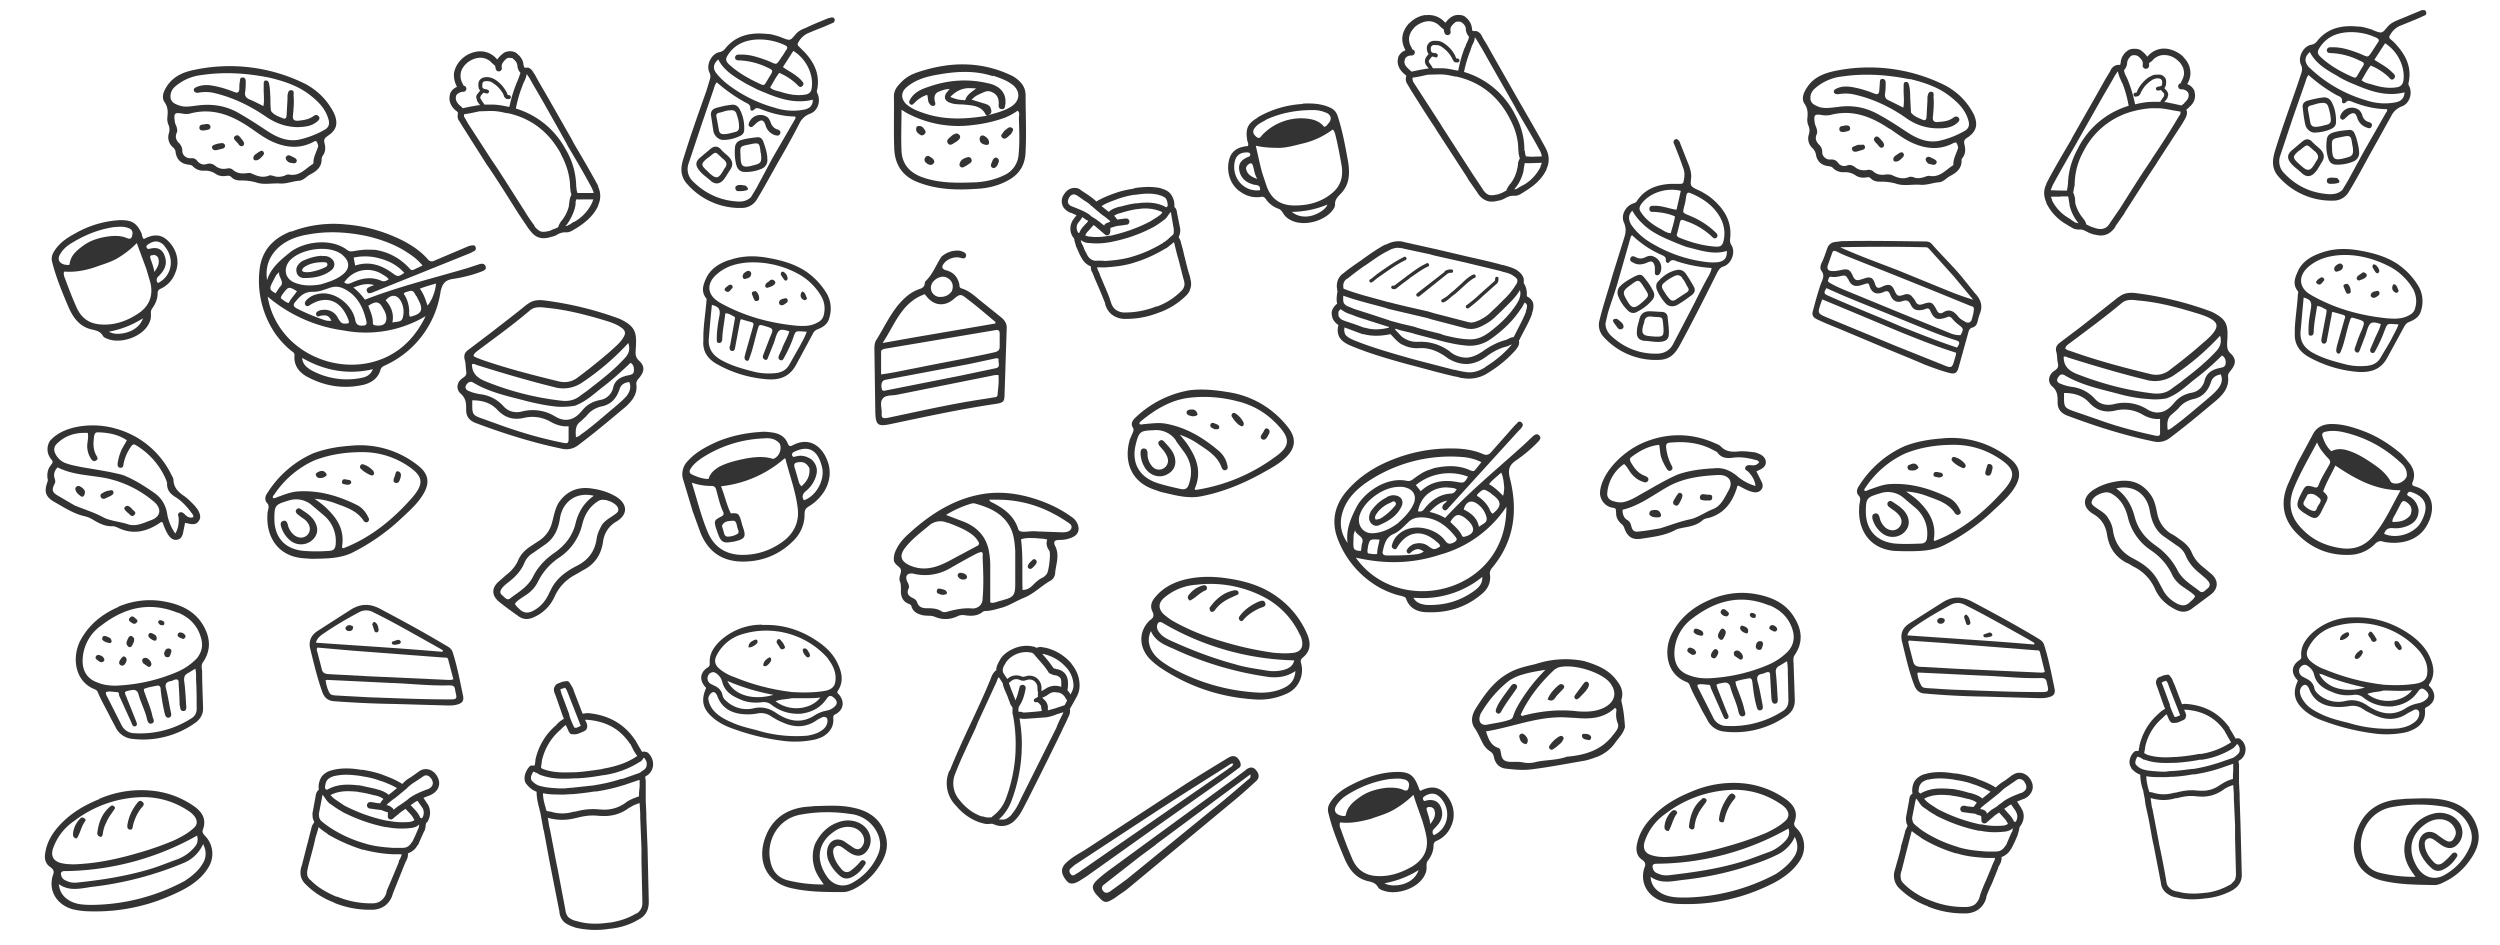 <svg xmlns="http://www.w3.org/2000/svg" width="820" height="310" fill="none" viewBox="0 0 820 310"><path fill="#333" fill-rule="evenodd" d="M186 223.4c.3 0 .6.2.8.5l.2.3.9 1.5.5 1.4a744 744 0 0 0 2.7 7l1.5-.2h.3c6.4.6 11.7 3.3 15.4 8.8l.1.1 1.3 2.3.9 1.5c.3 0 .7-.2 1 0 .6 0 1 .3 1.4.8a5 5 0 0 1 1.2 3.7 4.5 4.5 0 0 1-2 3.3h-.1l-.5.4.2 1.2v6.7l.2 4.2v1.4l.4 9.9.1 4.4.3 13.1v.2c0 1.1-.2 2.1-.6 3-.5 1-1.2 1.8-2.2 2.4l-.2.1c-2.9 1.8-6 2.8-9.3 3.2h-.3a29 29 0 0 1-11.3-.3l-.3-.1c-1.5-.5-2.7-1-3.6-1.8a5.5 5.5 0 0 1-1.5-3v-.3l-2.7-13.7-.4-2-2-10.8-.2-.7-.6-3.3c-.2-1-.3-2-.6-2.8v-.2c-.5-1.8-1-3.8-1-5.9a7.5 7.5 0 0 1-3.3-2.5l-.1-.1c-.7-1-.6-2.1-.4-3 .3-1 .8-2 1.6-2.8.2-.2.4-.2.6-.2h1v-.2l.2-1.2v-.4c1-4.6 3.3-8.5 7-11.6v-.2c.2 0 .3-.2.5-.4l.7-.6 1.1-.7v-.3l-.3-.6-2.3-6.6-.4-1c-.2-.6-.4-1.3 0-2 .3-.8 1-1.1 1.6-1.3l.5-.2.5-.2 1.4-.2Zm23.8 40c-1.2.4-2.3.8-3.2 1.5h-.2c-2.8 2.2-6.1 3-9.7 2.7h-.3c-2.4-.3-4.7 0-7 .6l-.5.1c-3 .8-6 .8-9 0l-.2-.1v.1l.5 3.1.2.7 2.1 11 .4 1.9 2.6 13.7v.2c.2.9.5 1.5 1 2a6 6 0 0 0 2.6 1.2l.4.1c3.4 1 6.9.9 10.4.4h.3c3-.5 5.9-1.4 8.5-3h.2c.7-.5 1.1-1 1.4-1.6.3-.6.4-1.2.4-2v-.2l-.3-13.2v-4.3l-.4-10V267l-.2-3.5Zm-.1-7.6-5 1.7-.4.1a57 57 0 0 1-8.7 2h-.6c-2.4.4-5 .7-7.4.9h-.6l-1.6.1c-.5 0-1 .1-1.6 0h-.3c-1.5 0-3.1 0-4.7-.3l-.7-.1c0 1.6.4 3.2.9 4.8v.2l.3.8a12.4 12.4 0 0 1 1 .2h.3c2.5.8 5.1.8 7.7 0h.5c2.5-.7 5.1-1 7.8-.7h.3c3 .3 5.8-.4 8.3-2.2l.1-.1c1.4-1 2.9-1.5 4.3-2V260l.2-2V256l-.1-.2Zm1.6-7.2h-.3l-.1.3-.3.4-.5.5h-.1a29.8 29.8 0 0 1-11.6 4.4l-.8.1c-2.8.5-5.7.9-8.5 1h-.6c-3.5.2-7.3.3-10.9-1l-.4-.1a7 7 0 0 1-.8-.5l-.7-.3-.7-.3c-.4.4-.6 1-.8 1.5-.1.6 0 1 .1 1.3.9 1.1 2.1 1.8 3.3 2l.4.1c1.8.4 3.7.5 5.6.6H185.2l1.8-.2h.4l7.4-.8.5-.1a55 55 0 0 0 8.4-2h.4l5.7-2 1.1-.8.2-.1c.7-.5 1-1.1 1-1.7.1-.6 0-1.3-.6-2l-.1-.2-.1-.1Zm-19.4-12.5.6 1.3v.1c.1.4.2.9 0 1.3-.1.6-.5.9-1 1v.1l-1.7.7a4.4 4.4 0 0 1-2.2.2h-.2a1 1 0 0 1-.7-.7l-.2-.2v-.1l-.7-1.5-.2-.5a9.6 9.6 0 0 0-1.1.9l-.4.4-.2.2a18.7 18.7 0 0 0-6.2 10.4v.4l-.2 1.1a9 9 0 0 1 0 .7l.5.3.3.1c3.2 1.2 6.6 1.1 10 1h.6c2.8-.2 5.6-.6 8.3-1l.8-.2c3.9-.7 7.6-1.8 10.8-4l.2-.2a16 16 0 0 1-1.2-1.8l-1-2-.2-.2c-3.4-5-8-7.3-13.9-7.8h-.8Zm-6.7-10.5-.5.2-.3.1h-.2l-.4.2.1.5.3 1 2.5 6.7.1.6a34.2 34.2 0 0 0 1.6 3.8h.7l1.4-.6-4-10.2-.6-1.5-.5-.8h-.2ZM632.1 253.7c3-.7 6.1-.5 9 0h.5c2 .3 4.2.8 6.3 1.5l.9.4c2 .7 3.9 1.5 5.8 2.7l.2-.2c.9-.8 1.8-1.5 2.7-2l2.7-2h.1c1.8-1.2 4-.6 5.3 1 1 1.3 1.4 2.7 1 4-.4 1.3-1.4 2.4-2.9 3h-.1l-2 .8 1.3 2v.1c1.2 1.6 1.2 4-.2 5.9l-.1.2c-.2.2-.3.5-.3 1l-.5 1.7v.1l-1 2.3-1.1 2.2-.1.1c-.6 1-1.3 1.7-2.2 2.2a5 5 0 0 1-.9.4 4 4 0 0 1-.3 1.9l-.5 1-.3.5v.2l-2 5c-.7 1.5-1.4 3-1.9 4.5v.3a7 7 0 0 1-2.7 3.9 7.5 7.5 0 0 1-4 1.2h-.3a31 31 0 0 1-12-2.2l-.3-.2a25.8 25.8 0 0 1-9.2-5.8l-.2-.2a5.4 5.4 0 0 1-1.4-2.5 6 6 0 0 1 0-3l.3-1c.6-2.2 1.3-4.4 1.8-6.7v-.3l.7-2.4.7-2.6v-.2l.8-1.6-.4-1c-.1-.6-.2-1.3-.1-2l1-5.4.1-.7c.1-.7.5-1.2 1-1.5l-.1-.7v-.2c0-1.3.3-2.6 1.1-3.6a6 6 0 0 1 3.5-2l.3-.1Zm-4.9 18.8a2 2 0 0 0-.3.5v.1l-.7 2.7-.6 2.4-.3 1.1-1.5 6-.3 1a4 4 0 0 0 0 1.9c0 .5.3 1 .8 1.5l.2.2c2.4 2.4 5.2 4.1 8.5 5.4l.3.1a29 29 0 0 0 11.1 2.1h.3c1.2 0 2.2-.3 3-.8a5 5 0 0 0 1.7-2.8l.1-.4a50 50 0 0 1 1.9-4.7l2-4.8v-.1l.4-.9.4-.8.2-.8H651.5c-3.3-.2-6.5-.5-9.7-1.5h-.3c-4-1.2-7.8-2.9-11.3-5l-.3-.3a24 24 0 0 1-2.8-2v-.1Zm1.3-10.6-.1.3-.2.8-1 5.1v.2c0 .3 0 .7.2 1.1 0 .4.3.7.4.8l.4.4c1 .8 1.9 1.6 2.9 2.2l.3.2c3.4 2.1 7 3.7 10.8 4.8l.2.1c3 .9 6.1 1.2 9.3 1.4H654.5c.7 0 1.3-.1 1.8-.4.6-.3 1-.8 1.5-1.5l.2-.2.8-1.9 1-2.3h.1c.2-.4.2-.7.3-1.3v-.1c-.8.9-2 1.1-2.8 1.2h-.2c-2.6.3-5.1.2-7.6-.3h-.5c-4.9-1-9.6-2.7-14.1-5l-.4-.3c-1-.5-2-1.2-2.8-1.8l-.9-.6c-.8-.6-1.3-1.4-1.7-2l-.7-.9Zm11.6-1c-3.3-.3-6.3-.4-9 1.1l1 1 .9.7 2.6 1.7.4.2c4.3 2.2 8.8 3.8 13.5 4.8h.5c2.3.5 4.6.6 7 .4h.1c.7-.1 1.2-.3 1.5-.6a7 7 0 0 0-1.3-1.9l-1.6-1.8-1 .7-.2.1-2.9 2.5a1 1 0 0 1-1.7-.7v-.4a6.2 6.2 0 0 0-.1-1.1l-.4-.1-1-.3-.3-.2c-.6-.2-1.2-.2-2-.3l-2.1-.3h-.2a1 1 0 0 1 .5-2.1h.3c.5.2 1.1.2 1.8.3l.9.1 1.1-1.4c-.7-.6-1.6-.9-2.6-1.2l-.6-.1a35 35 0 0 0-4.8-1h-.3Zm19.5 3c-.6.2-1 .6-1.6 1h-.1l-.5.4 1.4 1.6a9 9 0 0 1 1.8 2.6h.3l.2.1c.8-1.1.7-2.5.1-3.4v-.1l-1.6-2.3Zm4.3-7.6c-.6-.8-1.7-1-2.4-.5l-2.9 2c-.8.5-1.6 1.1-2.3 1.8l-.1.1-.2.2-.6.5-3 2.4-.9.7-1.6 1.3-.4.5.5.2c.4 0 .8.2 1.2.5.3.2.4.5.5.9l1.5-1.3.2-.1 1.6-1c.5-.5 1-.8 1.6-1.2l.2-.2c1.8-1.4 4-2.2 6-3h.2c1-.5 1.5-1 1.6-1.6.1-.5 0-1.2-.6-2v-.2Zm-23-.6c-2.9-.4-5.6-.6-8.3 0h-.3c-1.2.4-2 .9-2.3 1.4-.4.5-.7 1.3-.7 2.5v.2l.6.5c3.3-2 7-1.8 10.4-1.5h.3c1.8.3 3.5.7 5.1 1.2l.6.1c1.3.4 2.7.8 3.9 1.8l1-.8a204.2 204.2 0 0 0 1.7-1.4c-1.5-.9-3.1-1.5-4.8-2.2l-1-.3c-1.8-.7-3.8-1.1-5.9-1.4l-.4-.1Z" clip-rule="evenodd"/><path fill="#333" d="M26.4 268.4c.3-.3.8-.4 1.2 0 .5.2.6.7.3 1-1.3 1.7-1.5 3.8-2.7 5.6-1.4-.1-1.3-1.2-1.2-2a8.1 8.1 0 0 1 2.4-4.6ZM36.2 264.5c.4-.4.8-.4 1.2 0 .5.3.3.8 0 1.1-.9 1.4-1.9 2.6-2.5 4.1a11 11 0 0 0-1.2 4c-.2.7-.6 1-1 .7-.5-.2-.8-.6-.8-1.1.4-3.4 1.5-6.5 4.3-8.8ZM44.7 263.8c.5-.7 1.1-1.6 2-.8 1 .8.1 1.5-.5 2.2a15 15 0 0 0-2.6 5.7c-.1.6-.2 1.4-1 1.2-.9-.1-.9-1-.8-1.6.4-2.5 1.4-4.7 2.9-6.7Z"/><path fill="#333" fill-rule="evenodd" d="M32.6 262a34.7 34.7 0 0 1 16.7-2.7 29 29 0 0 1 14.7 5.4c2.5 1.9 3.7 4.2 2.6 7.3-.4.9 0 1.4.5 2a8.4 8.4 0 0 1 1.2 10.6c-2 3.3-5 5.5-8.4 7.3-9.7 5-20 7.4-31 7a25 25 0 0 1-4.8-.6c-4.9-1.2-8.4-5.6-6.8-11.1.6-1.3.3-2-.8-2.8-1.5-1-2-2.6-1.7-4.4.5-3.8 2.5-7 5.1-9.7 3.6-3.8 8-6.3 12.7-8.2Zm34 14.9a11.9 11.9 0 0 1-6 6 110.5 110.5 0 0 1-30.5 8c-3.6.5-7.1 1.5-10.5-.7l-.3-.2c.2 2 1 3.6 2.6 4.8 2.6 2 5.7 2 8.7 2a65.5 65.5 0 0 0 29.9-7.8c2.6-1.7 4.9-3.6 6.3-6.3a6 6 0 0 0 0-5.4l-.1-.4Zm-2-2.8a90.3 90.3 0 0 1-42.2 11.6h-1c-1.3 0-1.7.5-1.2 1.8.3.8 1 1.2 1.8 1.5 1.3.6 2.6.6 4 .4 7.6-.8 15.2-2 22.7-4.2 3.2-.9 6.2-2.2 9.6-3.4 2-.8 3.8-2 5.2-3.6 1-1 1.6-2.2 1.2-3.8v-.3Zm-2.9-8.2a26.5 26.5 0 0 0-16.2-4.4 38 38 0 0 0-21.2 7.8 18 18 0 0 0-7 9.3c-.6 2.2.2 3.7 2.4 4.4 1.5.4 3 .5 4.6.5 5.8-.2 11.6-1.2 17.3-2.7 5.3-1.4 10.5-3 15.8-5.3 2-1 4-2 5.8-3.6 1.7-1.3 1.7-2.8.4-4.4a8.4 8.4 0 0 0-1.9-1.6ZM109.4 252.5c3.1-.7 6.2-.5 9 0h.5c2.1.3 4.2.8 6.3 1.5l1 .4c1.9.7 3.8 1.5 5.7 2.7h.1l.2-.2c.8-.9 1.7-1.5 2.6-2l2.8-2c1.8-1.2 4-.6 5.3 1 1 1.3 1.4 2.7 1 4-.3 1.3-1.4 2.3-2.9 3h-.1l-2 .8 1.3 2 .1.1c1 1.6 1.1 4-.2 5.9l-.2.1c-.2.3-.2.5-.3 1 0 .5-.1 1.1-.4 1.8l-.1.1-1 2.2-1 2.3-.2.1c-.5 1-1.3 1.7-2.2 2.2a5 5 0 0 1-.9.4 4 4 0 0 1-.3 1.9l-.5 1-.2.5-.1.2-2 5-1.8 4.5-.1.3a7 7 0 0 1-2.7 3.9 7.5 7.5 0 0 1-4 1.2h-.3a31 31 0 0 1-12-2.2l-.3-.2a25.8 25.8 0 0 1-9.1-5.8l-.3-.3a5.4 5.4 0 0 1-1.4-2.4 6 6 0 0 1 .1-3l.3-1 1.7-6.7.1-.3.6-2.4.7-2.7v-.1c.2-.6.5-1.1.9-1.6l-.4-1c-.2-.6-.2-1.3-.2-2l1-5.4.1-.7c.2-.7.5-1.2 1-1.6l-.1-.6v-.2c0-1.3.4-2.6 1.1-3.6a6 6 0 0 1 3.5-2l.3-.1Zm-4.9 18.8a58.6 58.6 0 0 1-1 3.4l-.5 2.2-.3 1.2-1.6 6-.2 1a4 4 0 0 0-.1 1.9c0 .5.4 1 .8 1.5l.3.2c2.3 2.4 5.2 4 8.4 5.4h.3a29 29 0 0 0 11.2 2.2h.2c1.3 0 2.2-.3 3-.9a5 5 0 0 0 1.8-2.8v-.3l2-4.7 2-4.8v-.2c0-.3.2-.6.4-.8l.3-.8c.2-.3.2-.6.2-.8H128.9a46 46 0 0 1-9.7-1.5h-.3c-4-1.3-7.7-2.9-11.3-5l-.3-.3a24 24 0 0 1-2.7-2v-.1Zm1.3-10.6-.1.3-.1.7-1 5.2v.2l.1 1.1.4.8.4.4c1 .8 2 1.6 3 2.2l.3.2c3.3 2.1 6.9 3.7 10.7 4.8l.3.1c3 .9 6 1.2 9.2 1.4H131.8c.8 0 1.4-.1 1.9-.4.5-.3 1-.8 1.4-1.5l.2-.2.9-1.9 1-2.3c.2-.4.2-.7.3-1.3v-.1c-.8.9-2 1.1-2.8 1.2h-.2c-2.5.3-5.1.2-7.6-.3h-.4c-5-1-9.7-2.7-14.2-5l-.4-.3c-1-.5-2-1.2-2.8-1.8l-.9-.6c-.8-.6-1.3-1.4-1.7-2l-.5-.7-.2-.2Zm11.6-1c-3.3-.3-6.2-.4-9 1.1l1 1 1 .7 2.5 1.7.4.2c4.3 2.2 8.8 3.8 13.6 4.8h.4c2.3.5 4.7.6 7 .4h.1c.7-.2 1.2-.3 1.5-.6a7 7 0 0 0-1.3-2l-1.6-1.7-1 .7-.2.1-2.9 2.4a1 1 0 0 1-1.7-.6v-.4a6.2 6.2 0 0 0 0-1.1l-.5-.1-.9-.3-.4-.2c-.6-.2-1.2-.2-2-.3l-2-.3h-.2a1 1 0 0 1 .5-2.1h.2l1.8.3 1 .1c.3-.6.7-1 1-1.4h.1c-.7-.6-1.6-.9-2.7-1.2l-.6-.1a35 35 0 0 0-4.8-1l-.3-.1Zm19.5 3c-.5.2-1 .5-1.6 1h-.1l-.5.4 1.5 1.6a9 9 0 0 1 1.7 2.6h.3l.2.1c.8-1.1.7-2.5.2-3.4l-.1-.1-1.6-2.3Zm4.3-7.6c-.6-.8-1.6-1-2.3-.5l-3 2c-.8.5-1.6 1.1-2.3 1.8l-.1.1-.2.2-.6.5-2.9 2.4-1 .7-1.6 1.3-.4.5.6.1c.3.1.7.3 1 .6.4.2.6.5.7.8l1.5-1.2.2-.1a35.8 35.8 0 0 0 3.1-2.2l.2-.2c1.9-1.4 4-2.2 6-3h.2c1-.5 1.5-1 1.6-1.6.2-.5 0-1.2-.5-2l-.2-.2Zm-23-.6c-2.9-.4-5.6-.6-8.3 0h-.2c-1.3.4-2 .9-2.4 1.4-.4.5-.6 1.3-.7 2.4V258.6l.6.5c3.3-2 7-1.9 10.4-1.5h.4l5 1.1.7.2c1.2.3 2.6.8 3.8 1.8l1-.8a204.2 204.2 0 0 0 1.7-1.4c-1.5-.9-3-1.5-4.8-2.2l-1-.3c-1.8-.7-3.8-1.1-5.8-1.4l-.4-.1Z" clip-rule="evenodd"/><path fill="#333" d="M548.4 266c.4-.3.8-.4 1.3-.1.4.3.5.7.3 1-1.3 1.7-1.6 3.9-2.7 5.7-1.5-.1-1.4-1.2-1.3-2a8.1 8.1 0 0 1 2.4-4.6ZM558.2 262c.4-.3.9-.3 1.3 0 .5.4.2.9 0 1.2-1 1.4-2 2.6-2.6 4a11 11 0 0 0-1.1 4.2c-.2.6-.6.8-1.1.6-.5-.2-.8-.6-.7-1.1.4-3.4 1.4-6.5 4.2-8.8ZM566.7 261.4c.5-.7 1.2-1.6 2.1-.8 1 .8 0 1.5-.5 2.2a15 15 0 0 0-2.6 5.7c-.2.6-.2 1.4-1 1.2-1-.1-.9-1-.8-1.6.4-2.5 1.4-4.7 2.8-6.7Z"/><path fill="#333" fill-rule="evenodd" d="M554.7 259.7a34.7 34.7 0 0 1 16.7-2.8 29 29 0 0 1 14.6 5.4c2.5 1.9 3.8 4.2 2.6 7.3-.3.9 0 1.4.6 2a8.4 8.4 0 0 1 1.2 10.6c-2.1 3.3-5.1 5.5-8.4 7.3-9.7 5-20 7.4-31 7-1.7 0-3.3-.3-4.8-.6-5-1.2-8.5-5.6-6.9-11.1.6-1.3.4-2-.7-2.8-1.5-1-2-2.6-1.8-4.4.6-3.9 2.5-7 5.2-9.7 3.6-3.8 8-6.3 12.7-8.2Zm34 14.8a11.9 11.9 0 0 1-6.1 6c-3.6 1.8-7.4 3-11.2 4.2-6.3 1.9-12.8 3.2-19.3 3.9-3.5.4-7 1.4-10.4-.8l-.3-.2c.1 2 1 3.6 2.5 4.7 2.6 2 5.7 2.1 8.8 2.1a65.5 65.5 0 0 0 29.9-7.8c2.5-1.7 4.8-3.6 6.3-6.3.9-1.8.8-3.6-.2-5.8Zm-2-2.8a89 89 0 0 1-43.2 11.6c-1.4 0-1.7.5-1.3 1.7.3 1 1 1.3 1.8 1.6 1.3.6 2.7.6 4 .4 7.7-.9 15.3-2 22.7-4.2 3.2-.9 6.3-2.2 9.7-3.4 2-.8 3.7-2 5.2-3.6 1-1.1 1.6-2.3 1-4.1Zm-3-8.2a26.5 26.5 0 0 0-16.1-4.4 38 38 0 0 0-21.3 7.8 18 18 0 0 0-6.9 9.3c-.6 2.2.2 3.7 2.3 4.3 1.5.5 3 .6 4.6.6 5.9-.2 11.6-1.2 17.3-2.7 5.3-1.4 10.5-3 15.9-5.3 2-1 4-2 5.8-3.6 1.6-1.3 1.7-2.8.4-4.4a8.3 8.3 0 0 0-2-1.6ZM408.6 252.5c1.4-1 2.3-1 3.3 0 1.2 1.4 1.3 2.7 0 3.8-2.6 2.4-5.3 4.8-8 7l-34 28.2c-1.2 1-2.6 1.8-3.9 2.8-3 2-3.6 1.9-5.1.5l-1.4-1.5c-1.5-2-1.4-3 .4-4.7 2.6-2.4 5.5-4.3 8.3-6.4l36.5-26.7 4-3ZM379.2 277l-5.4 4-11.5 9c-.8.5-1.2 1.3-.5 2.2.6.8 1.4.8 2.3.2l5.5-4 28.2-23c4-3.1 7.7-6.4 11.6-9.7.4-.3 1-.6.7-1.7l-31 23ZM711 221.3h.1c.3 0 .5.2.7.5l.2.3c.3.3.6.8.7 1.3l.6 1.3 2.4 6.3c.4-.1.9-.2 1.3-.1h.3c5.8.5 10.5 2.9 14 7.8v.2l1.2 2 .8 1.4c.2-.1.6-.2 1-.1.4 0 .8.4 1.1.8h.1c.8 1 1.2 2.2 1 3.4a4.1 4.1 0 0 1-1.8 2.9h-.1l-.4.4.2 1v6.1l.2 3.8v1.2l.3 9 .1 4 .3 11.8v.2a5.3 5.3 0 0 1-2.5 4.8l-.2.2a22.5 22.5 0 0 1-8.5 2.8h-.2c-3.4.5-6.8.6-10.2-.3h-.3a7.3 7.3 0 0 1-3.2-1.7 5 5 0 0 1-1.4-2.7v-.2l-2.4-12.4-.4-1.8c-.6-3.3-1.1-6.5-1.9-9.8l-.1-.6c-.3-1-.4-2-.5-3l-.5-2.5v-.2a16 16 0 0 1-1-5.3 6.8 6.8 0 0 1-3-2.2v-.2c-.6-.8-.6-1.9-.4-2.7a5 5 0 0 1 1.5-2.5l.5-.2h.9v-.1c0-.3 0-.7.2-1.1v-.4c1-4.2 3-7.7 6.2-10.5l.1-.1.4-.4.6-.5 1.1-.7v-.2l-.3-.6-2.1-6-.3-.8c-.2-.6-.4-1.3 0-2 .2-.6.9-.9 1.4-1l.4-.2.5-.2 1.2-.2h.1Zm21.5 36.2c-1 .3-2 .7-2.9 1.3-2.7 2-5.6 2.8-8.9 2.4h-.3c-2-.3-4.2 0-6.3.6h-.5c-2.6.8-5.3.8-8 0h-.2l.4 2.9.2.6 1.9 9.9.3 1.7c.9 4.1 1.7 8.3 2.4 12.4v.2c.2.8.5 1.3 1 1.7.4.5 1.1.9 2.3 1.2h.3c3 .9 6.2.8 9.4.4h.3c2.7-.4 5.3-1.3 7.7-2.7h.1l1.3-1.4c.2-.5.4-1.2.4-1.9v-.1l-.3-11.9v-4l-.4-8.9v-1.3l-.1-1.6-.1-1.5Zm0-7-4.6 1.6-.3.1c-2.6.8-5.2 1.4-7.8 1.8h-.6c-2.2.4-4.4.7-6.7.8h-.5l-1.5.1h-1.7c-1.6 0-3.2 0-4.8-.3 0 1.4.3 2.8.7 4.3l.1.2.2.7h.2l.7.1.3.1c2.3.7 4.6.7 7 0h.4c2.3-.6 4.6-1 7-.7h.3c2.8.3 5.3-.3 7.5-2h.1a12 12 0 0 1 3.9-1.8v-1.2l.1-1.8v-1.9Zm1.4-6.4a1.3 1.3 0 0 0-.3 0v.2l-.4.4-.4.4v.1a26.9 26.9 0 0 1-10.6 4h-.7c-2.5.5-5 .8-7.7 1h-.5c-3.2.1-6.5.2-9.8-1h-.3l-.8-.5-.6-.3a2 2 0 0 0-.7-.2c-.3.3-.5.8-.6 1.3-.2.6-.1 1 0 1.1v.1a5 5 0 0 0 3 1.8l.3.1c1.6.3 3.4.4 5.1.5h1.4l1.6-.2h.5c2.2-.1 4.3-.4 6.6-.7h.5c2.5-.4 5-1 7.5-1.8l.4-.1 5.2-1.8a8 8 0 0 1 1-.7v-.1c.7-.5 1-1 1-1.5.1-.6 0-1.2-.5-1.9l-.1-.1-.1-.1Zm-17.5-11.3.5 1.1v.2c.2.3.2.8 0 1.2 0 .4-.4.7-.8.9l-1.6.7a4 4 0 0 1-1.8.2h-.4v-.1a1 1 0 0 1-.6-.6l-.2-.2-.6-1.4-.2-.5-.5.3-.5.5-.4.4-.1.1a16.9 16.9 0 0 0-5.6 9.5v.3l-.2 1-.1.7.6.2.2.2c3 1 6 1 9.1.8h.5c2.5-.2 5-.5 7.5-1h.7a25 25 0 0 0 9.7-3.7l.2-.1-1-1.7-1-1.8-.1-.2c-3-4.4-7.3-6.6-12.6-7h-.7Zm-6-9.5-.5.2h-.2l-.3.2-.3.1v.4l.4.9 2.2 6 .1.6a31 31 0 0 0 1.5 3.5l.6-.1 1.2-.5-3.6-9.2-.5-1.4-.5-.7h-.2ZM459 253.2c3.3.1 4.8 1.2 6.1 4.6.3.5.3 1.2.8 1.6 3-1.5 5.7-1.7 8.2 1 2.7 3 3.5 7 1.9 10.5a9 9 0 0 1-4.8 4.9c-.7.3-1 .8-1 1.5 0 1.8-.7 3.5-1.8 4.9-.9 1.1-.2 2.5-.7 3.9-1.7 5.2-9.4 7.6-13.7 6.1-.7-.2-1.6-.5-2-1.2-.8-1.4-2-1.7-3.4-2-4-1-6.1-3.9-7.6-7.4-2-4.8-4-9.6-5.2-14.6-.4-1.3-.3-2.4.4-3.6 1.7-2.8 4.3-4.6 7.1-6 4.7-2.4 9.5-4.1 14.8-4.2H459Zm6.3 32.2a31.5 31.5 0 0 1-11.2 4.3c.9.5 1.6.6 2.5.7 4.1.2 7.6-1.7 8.7-5Zm-1.7-24.7a30.7 30.7 0 0 1-6.3 4.8c-2.3 1.4-5 2.1-7.7 3.1-3.1.8-6.3 1.5-9.5 1.2h-.6c-.2.9 0 1.6.3 2.2a131 131 0 0 0 3.7 9.6c1.4 3.4 4 5.4 7.6 5.7 4.5.4 8.5-1 12.3-3.2 3.7-2.4 5.3-5.6 4.4-10-.3-1.7-.8-3.2-1.2-4.7l-2.3-6.5-.7-2.2Zm9.1 1.2c-1.4-1.7-3.1-2-5-1-.6.4-1.2.6-.9 1.4.3.7.8.3 1.3.2 2.4-.4 4 .5 4.7 2.8.7 2.4-.2 4.3-1.9 6-.3.5-1 .7-1 1.6 0 .3 0 .8.5 1 4.6-2.2 5.7-8 2.3-12Zm-3.7 2.8c-.7 0-1.3.1-1 1 .3 1.4 1 2.8 1.1 4.6 1.3-1.6 2-3 1.3-4.8-.3-.5-.7-.7-1.2-.8h-.2Zm-8.4-9c-1.4-.5-2.9-.3-4.6-.2-5.2.7-10 2.6-14.4 5.4a11 11 0 0 0-3.1 3c-1.2 1.7-.7 3.1 1.3 3.6.5.1 1 .3 1.6 0 .4-2.8 2.4-4.5 4.7-6.1 2.5-1.8 5.5-2.6 8.5-3 1.9-.1 3.8-.1 5.5.6 1.3.6 1.8.3 2-1 .3-1.4-.4-2-1.5-2.4ZM267.2 264.4c4.2-.1 8.4-.4 12.5.5 5.2 1 9.3 3.7 10.8 9.2 1.2 4.2-.4 7.7-2.8 11a21.2 21.2 0 0 1-8 6.7c-1 .4-2 .8-3.2.8-5.6 0-11.4 0-17-1.3-7.6-1.7-11.1-8.1-8.8-15.7 2-6.4 6.5-10 13.1-10.9l3.4-.3ZM279 267a49 49 0 0 0-16.4.2c-7.8 1.4-11.2 9-10 14.8.5 3.2 2.1 5.7 5.6 6.7a47 47 0 0 0 12 1.4c-1.4-2-2.7-3.8-3.2-6a12 12 0 0 1 .3-7.2c1.8-3.7 4.5-6.4 8.6-7.5 3.8-1 7.8.6 9.2 3.9 1 2.3.4 5-1.5 6.6-1.5 1.2-3.3 1-5.6-.7l-1.5-1.1c-.7-.5-1.6-1-2.4-.4-1 .6-.9 1.6-.7 2.6.4 2 1.5 3.5 2.8 5 1 1 2.1 1 3.2 0 1-.8 1.9-1.6 2.7-2.6.3-.4.8-.8 1.4-.4.8.5.4 1.1 0 1.6-1 1.6-2.4 3-4.1 3.8-1.4.7-2.8.6-4-.5a13.5 13.5 0 0 1-3.6-4.8 6.6 6.6 0 0 1-.4-4c.6-2.7 3-3.8 5.4-2.5l3.2 2.2c1.4.8 2.3.5 3.1-1 .5-1 .4-2 0-3-1.6-3.2-5.8-3.7-9-1.7-5.7 3.6-6.8 9.2-3 14.9 1.9 3 5.3 4 8.4 2.3a19 19 0 0 0 8.4-9.1c1-2.1 1-4.4.2-6.5a11 11 0 0 0-9-7ZM789.2 262c4.3-.1 8.5-.4 12.5.4 5.3 1.1 9.3 3.8 10.9 9.3 1.2 4.2-.4 7.7-2.9 11a21.2 21.2 0 0 1-8 6.6c-1 .5-2 1-3.1 1-5.7-.1-11.4-.1-17-1.4-7.7-1.7-11.2-8.1-8.8-15.7 2-6.4 6.4-10 13-10.9l3.4-.3Zm11.9 2.5a49 49 0 0 0-16.4.2c-7.9 1.4-11.3 9-10.1 14.8.6 3.2 2.2 5.7 5.7 6.7a47 47 0 0 0 12 1.4c-1.5-2-2.7-3.8-3.3-6-.6-2.4-.5-4.7.4-7.2 1.8-3.7 4.5-6.4 8.6-7.5 3.7-1 7.7.6 9.2 3.9 1 2.3.4 5-1.6 6.6-1.5 1.2-3.3 1-5.5-.7l-1.5-1.1c-.8-.5-1.6-1-2.5-.4-1 .6-.8 1.6-.7 2.6.4 2 1.5 3.5 2.9 5 1 1 2 1 3.2 0 .9-.8 1.8-1.6 2.6-2.6.4-.4.9-.8 1.5-.4.7.5.4 1.1 0 1.6-1 1.6-2.5 3-4.2 3.8-1.3.7-2.8.6-3.9-.5a13.4 13.4 0 0 1-3.6-4.8 6.6 6.6 0 0 1-.4-4c.6-2.7 3-3.8 5.4-2.5 1 .7 2 1.5 3.2 2.2 1.4.8 2.3.5 3-1 .6-1 .5-2 0-3-1.6-3.2-5.7-3.7-9-1.7-5.6 3.6-6.7 9.2-3 14.9 2 3 5.4 4 8.5 2.3a19 19 0 0 0 8.4-9.1c1-2.1 1-4.4.1-6.5a11 11 0 0 0-9-7ZM402.6 248.7c2-1.3 3.3-.7 4.2 1.3.3 1 .2 1.5-.6 2l-3.6 2.7-22.4 15.8-23.9 17-2.2 1.4c-2.2 1.3-3.4 1.2-4.5-.3-1.7-2.2-1.7-4 .2-5.7 2-1.9 4.5-3.1 6.8-4.6l29.8-19.5c5.3-3.5 10.8-6.8 16.2-10.1Zm1.9 1.8c-.7-.2-1 .2-1.5.5-8.2 5.2-16.5 10.4-24.6 15.7l-25.9 17-1.5 1.3c-.4.6-.2 1.2.2 1.7.4.6 1 .5 1.5.1l1-.6 14-9.7 35-24.2c.5-.6 1.6-.7 1.8-1.8ZM332.8 212.6c2-.8 4.2-1 6.2-.5h.2l.8.4c.8-.4 1.8-.3 2.4-.1h.3a16 16 0 0 1 8.7 5.2l.1.2c1.6 2 2.6 4.3 2.6 7v.2c0 1.6-.6 3-1.2 4l-1 1.8-.8 1.4-.1.2-.1.1c.2.8 0 1.5-.2 2.1l-.1.2-1.1 2.4-.9 1.8-.3.7a1436 1436 0 0 1-9.9 20l-1.4 2.8c-1 1.8-1.9 4-3.4 5.8l-.2.2c-1 1.2-2.2 2-3.6 2.3-1.3.3-2.7.1-4-.5l-.3-.1h-.6c-1.1.2-2.1 0-3-.3l-.4-.1c-3.3-1.1-5.9-3.1-8-5.6l-.2-.2a10.4 10.4 0 0 1-2-11l.3-.4c2-5 4.3-10 6.5-14.7l.9-1.9c2-4.3 4-8.6 5.8-13l.1-.2.2-.6.4-.9c.3-.5.7-1.1 1.3-1.5v-.6c.2-1 .7-1.9 1.1-2.6l.1-.2c1-1.8 2.9-3 4.8-3.8Zm16 21-2.2.7c-1 .4-2.2.8-3.5 1h-.2l-6.8.5h-.4l-.8-.1h-.3l-.2-.1c.6 3.5.9 7 .7 10.6v.5a53 53 0 0 1-3.3 15.9l-.2.5c-.9 2.2-2.2 4.1-4 5.7h1.7c.9-.2 1.7-.7 2.6-1.7v-.1c1.4-1.6 2.2-3.4 3.2-5.5l1.4-2.8 10-20 .2-.6.8-1.8 1.2-2.4v-.1l.1-.2Zm-21.4-11.3a8 8 0 0 0-.3.7l-.2.6-.1.2-6 13-.8 2c-2.2 4.8-4.6 9.6-6.5 14.5l-.2.5a8.3 8.3 0 0 0 1.6 8.8l.2.3c1.9 2.2 4.2 4 7 4.9h.4c.8.3 1.4.4 2 .3H325.2l.2-.2.2-.2c1.9-1.4 3.3-3.2 4.2-5.4l.2-.5a51 51 0 0 0 3.1-15.3v-.4a51 51 0 0 0-.8-11.3l-.2-.8v-2a4 4 0 0 1-1-2l-.2-.3c-.2-.8-.6-1.7-1-2.6-.4-.9-.8-1.8-1-2.9v-.2l-.2-.1c0-.2 0-.3-.2-.4l-.5-.8-.2-.3-.2-.3-.1.2Zm7.5.9c-.8-.4-1.4-.5-2-.4-.6.1-1.1.4-1.7 1h-.1l-.2.2.8 2.2 1.2 3v.3l.1.2c.7-1.2 1-2.7 1.4-4.3a1 1 0 1 1 2 .5c-.3 1.7-.8 3.7-1.9 5.4l-.1.2c-.4.6-.4 1.2-.3 2a3.3 3.3 0 0 1 1 0 8.3 8.3 0 0 0 .5.2h.5a87 87 0 0 0 5.6-.5l-.2-1.3c0-.2 0-.4-.2-.6a5 5 0 0 0-.6-.7l-.3-.2-.1-.1h-.3a.6.6 0 0 1-.5-1.2c.6-.3.9-.5 1-.7v-.1a1 1 0 0 1 0-.9v-.2c-.2-.5-.2-1-.2-1.3v-.3c0-1-.5-1.8-1.2-2.3-.6-.4-1.5-.6-2.5-.2l-.8.2-.9-.1Zm12.1 4c-1-.3-2-.2-2.7.3h-.1c-.7.6-1.5 1-2.4 1.4l.2.1 1 1c.3.5.6 1 .7 1.8v1.2l2.2-.6 3.3-1.1.8-1.5-.5-.8-.1-.2a3.6 3.6 0 0 0-2.4-1.7Zm-4.8-12.3c1.2 1.3 2.3 2.7 3.3 4.2l.3.2c.2 0 .4 0 .7.2h.3c1 .2 1.9.7 2.5 1.4.7.9 1 1.9 1 3v.3c0 .6 0 1.4-.2 2.2.4.4.8.9 1 1.4.6-1 .9-1.8 1-2.7v-.2a9 9 0 0 0-2.2-5.8l-.2-.2a14 14 0 0 0-7.5-4.4h-.3l.3.4Zm-3.8-.8a8 8 0 0 0-4.9.4c-1.5.6-2.9 1.7-3.7 3v.1c-.5.7-.8 1.3-.9 2 0 .5 0 1 .5 1.6l.3.5a20 20 0 0 1 .7 1c.7-.6 1.4-1 2.2-1.1 1-.2 1.9 0 2.8.4h.2l.5-.1h.1a4 4 0 0 1 3.7.4c1 .7 1.7 1.9 1.7 3.3v1.1l1.4-.8.1-.1a5.7 5.7 0 0 1 5-.5v-1.4c0-.8-.1-1.3-.4-1.6-.3-.3-.7-.6-1.4-.8h-.2c-.2 0-.7-.1-1-.3-.5-.1-1-.4-1.3-.8v-.1c-1.3-2-2.8-3.5-4.3-5.3-.4-.5-.6-.7-1-.9Z" clip-rule="evenodd"/><path fill="#333" d="M511.5 241.6c.3-.3.8-.3 1.1 0 .4.4.3.9 0 1.2-.4 1-1.3 1.4-2.1 2.2l-1 .7c-.3.2-.7.4-1.1 0-.4-.3-.4-.8-.1-1.2a10 10 0 0 1 3.2-3ZM498.9 240.7c.4-.2.7 0 1 .2 1.3 1 1.6 2.3.7 3.2-1.3-.2-2-1-2.2-2.2-.2-.5 0-1 .5-1.2ZM519 241.7c-.3-.5 0-1.1.6-1 .8 0 1.8 0 2.3 1 0 .7-.3 1.2-1 1-.7-.1-1.6-.2-2-1ZM495.6 225c.4-.6 1-.9 1.6-.5.7.5.4 1.1 0 1.7-1.6 2.3-3.3 4.5-4.7 7-.3.5-.6 1.1-1.3.8-.7-.3-.7-1-.4-1.6.6-1.7 1.7-3.1 2.8-4.7l2-2.7ZM511.4 224.6c.5-.3 1-.3 1.4.1.5.5.2 1-.2 1.4l-2 2.1c-.7 1-1.3 2.2-3 1.2.8-2 2.2-3.5 3.8-4.8ZM519.2 224.5c.4-.5.8-1.2 1.5-.8.7.4.5 1.2.2 1.8-.7 1.3-1.8 2.2-2.8 3.3-.5.4-1 .9-1.5.3-.5-.6 0-1 .3-1.5l2.3-3.1Z"/><path fill="#333" fill-rule="evenodd" d="M503.7 217.8a31.3 31.3 0 0 1 15.8-1c4.3 1.3 8.3 2.8 11 6.7 1.3 1.7 2 3.5 1.4 5.7-.2.6 0 1 .1 1.6.6 2.5.8 5 1 7.6-.5 2.2-2 3.5-3.2 5.2a12.9 12.9 0 0 1-6.4 4.8c-1.4.5-2.8 1-4.2 1.2-5.8 1-11.5 2.1-17.3 2.8-2.7.3-5.4 0-8.1-.3-2.2-.3-3.4-1.8-3.8-3.8-.2-.9-.5-1.4-1.3-1.9a7 7 0 0 1-2.4-2.7c-.9-1.7-1.6-3.5-2.7-5-1.4-2.2-.7-4.5.5-6.4 2.9-4.6 6-9 11-11.7 2.7-1.5 5.7-2.1 8.6-2.8Zm26 14.4c-3.6 3.4-8 3.7-12.7 3.3l-3.6-.2c-9-.4-17.3 3.2-26 4.6.8 2.3 1.4 4.5 4 5.4.7.2.8 1 .9 1.7.3 2.1 1 2.8 3.2 2.9 1.4 0 2.8-.1 4.2.2a9 9 0 0 0 4.2-.2c3.2-.7 6.7-.5 10-1.7 6.1-.5 11.6-2.2 15.4-7.4.8-1 1.9-2.2 1.3-3.6a7.9 7.9 0 0 1-.4-4.2c0-.2 0-.6-.5-.8Zm-22.8-12.5c-2.5.4-5 .8-7.3 1.5a15 15 0 0 0-4.8 2.2 38 38 0 0 0-8.9 10.3c-.3.4-.5 1-.6 1.6-.3 1.6.7 2.7 2.4 2.4 2.5-.5 5-.8 7.4-1.6.6-.2 1-.5 1.2-1.1.6-2 1.7-3.9 3-5.9a57 57 0 0 1 7.6-9.4Zm21.2 4.3c-2.6-3.4-12.2-6.6-17.2-5l-1 .6c-4.5 4.2-8.4 9-11.1 14.8.3.7.8.3 1.3.2 5.6-1.4 11.4-2 17.2-1.3 2.5.2 5 .2 7.4-.6 3.8-1.2 6.6-4.5 3.4-8.7Z" clip-rule="evenodd"/><path fill="#333" d="M252.2 215.7c.1-.2.4 0 .5 0 .3.4.3.7.2 1a4 4 0 0 1-1.5 1.7c-.8.3-1.2 0-1-.6.2-1 1-1.6 1.8-2.1ZM264 212.7c.8 0 1 .9 1.4 1.4.2.3.2.6.3 1-.4.8-1 .6-1.4.1-.5-.6-1-1.2-1-2.1.1-.3.4-.5.6-.4ZM255.1 209.7c.3-.2.8 0 1 .3l.8 1 .5 1c.2.4 0 .7-.3.8-1 .6-1.3-.4-1.7-1-.4-.6-1.1-1.3-.3-2ZM247.5 209.9c.6-.3 1 0 1 .7-.2.8-2.2 2-3 1.7 0-1.4 1-2 2-2.4Z"/><path fill="#333" fill-rule="evenodd" d="M250 205c7-.3 13.2 1.8 18.8 5.8 2.8 2 5 4.4 6.3 7.6 1.2 2.8 1.5 5.5-.3 8.2-.3.5-.1.8.2 1 2 2.2 2 5.1-1 6.7-.5.2-.7.5-.7 1.2.3 2.6-1 4.6-3.2 6a12 12 0 0 1-4 1.3 31 31 0 0 1-10 .1 74.1 74.1 0 0 1-16-4c-2.3-.8-4.6-2-6.5-3.7-3.2-2.8-3.7-5.7-2-9.5 0 0 0-.2-.2-.3-2-2.2-1.9-4.7.6-6.4.7-.4.8-.7.8-1.5-.2-3 1.3-5.2 3.2-7.1a20 20 0 0 1 14-5.5Zm-15 22.8c-.5-1-1.3-1-2-.2-.5.6-.8 1.3-.6 2 .2 1.2.7 2.1 1.3 3 1.6 2.1 3.9 3.3 6.2 4.3 2.6 1.2 5.5 1.9 8.3 2.6a44 44 0 0 0 16.6 1.8c1.2-.2 2.4-.5 3.5-1 1.5-.8 2.9-1.7 3.1-3.6.2-1.2-.6-1.9-1.8-1.4-.6.3-1.3.6-1.8 1-3.5 2.4-7.2 2.4-11 .7-1.3-.5-2.5-1.2-3.8-2a5.8 5.8 0 0 0-4.5-1 16 16 0 0 1-3.7.3c-4.4-.1-8-1.7-9.6-6.2 0 0 0-.2-.2-.3Zm-.2-7c-.7-.5-1.2-.4-1.9 0-1.2 1-1.1 2.7.2 3.5l1.4.7c1.3.6 2.2 1.6 2.5 3.1.2.8.6 1.3 1.2 1.8a9.8 9.8 0 0 0 9.1 2.4c2.7-.6 5 0 7.2 1.5 4 2.7 8.2 3.7 12.6.9 1.2-.8 2.5-1.3 3.9-1.6 1.2-.2 2.2-.7 3-1.6.8-.9.5-1.9-.7-2.8-1-.8-1.5-.4-2.1.4-2 3-4.8 4.5-8.5 5-3.5.2-6.7-.7-9.5-2.8a4 4 0 0 0-3-1c-2.3.3-4.6.2-6.7-.6-3-1.2-5.7-2.6-6.6-6-.3-1.3-1-2.1-2-2.9Zm34.3 8c-2.7.3-5.3.2-8.1.2h-1.2c-1.7.4-3.6.3-5.4 1 4.6 3.6 11.4 2.7 14.4-.9l.3-.3Zm-30.5-5.4c2.5 5 9 6.3 15.1 4.5a68.8 68.8 0 0 1-15-4.5Zm33-7.4a27 27 0 0 0-28.4-7.9 13.6 13.6 0 0 0-8.2 7c-.8 1.6-.5 3 .9 4.2a15 15 0 0 0 5 2.8 71 71 0 0 0 19 4.9c3.4.2 6.8.2 10.1-.3 2.4-.3 3.8-1.3 4-3.2.4-2.9-.8-5.3-2.5-7.5Z" clip-rule="evenodd"/><path fill="#333" d="M47.3 215.8c.9-.2 1.5.4 2 1 .3.5.6 1.1.1 1.7-.3.4-.7.3-1.1 0l-1.4-1c-.4-.8-.4-1.4.4-1.7ZM39.8 215.9c.5-.7 1-.8 1.5-.2.5.7.1 1.5-.3 2.1-.4.5-.8.7-1.4.4-.7-.4-.6-1-.3-1.6l.5-.7ZM31.5 215.2c.5-.6 1.1-.4 1.7-.1.2 0 .3.2.6.4.4.5.7 1 .1 1.5-.9.6-1.5-.2-2.1-.6-.5-.3-.6-.8-.3-1.2ZM53.8 214.3c.2-.8.6-1.7 1.6-1.6.8.1 1 .8.7 1.4-.3 1-.5 2-2 1.2l-.3-1ZM42.1 209.2c.5-.9 1.2-.8 1.9.2.1 1-.3 1.6-.6 2.2-.3.7-1 .9-1.4.4-1-.9-.3-1.9.1-2.8ZM33.5 209.7c0-1 .5-1.3 1.3-1 .8.3 1.7.5 1.8 1.6 0 .5-.3.7-.8.6-.8-.2-1.7-.3-2.3-1.2ZM48.8 208c.1-.4.6-.5 1-.3.8.3 1.6.7 1.6 1.6 0 1-.6 1-1.4.6l-.3-.2c-.6-.4-1.2-.8-1-1.6ZM58.3 208c.3-.7 1-.7 1.8-.3.7.5 1 1 .5 1.6-.5.6-1.1 0-1.7-.2-.4-.2-.8-.5-.6-1ZM52.6 203.4c.7.2 1.4.3 1.3 1.2 0 .3-.3.5-.6.5-.6 0-1-.2-1.3-.7-.3-.5-.1-.9.6-1ZM42.5 202.8c.5-.9 1.2-.7 1.8-.1.6.5 1.4 1.1 0 1.9-.3 0-.7 0-.9-.2-.6-.4-1.4-.7-1-1.6Z"/><path fill="#333" fill-rule="evenodd" d="M38.8 199c5-2.1 10.3-2.7 15.7-1.6 5 1 9.5 3.1 12.2 7.8 2.3 4 2.6 8-.1 12-.7.9-.4 2-.3 3 0 4 .2 7.9.3 11.9.1 2-.7 3.5-2.3 4.8a29.4 29.4 0 0 1-21.3 5.4 6.8 6.8 0 0 1-5.2-4l-1.5-2.8c-1.4-2.9-3-5.5-4.2-8.4-.2-.5-.5-.8-1-1-6.7-2.6-7.5-10.6-4.8-15.9 2.8-5.3 7.2-8.8 12.5-11.1Zm25.3 20.3-2.3 1.4c-1.2.6-1.5 1.3-1.4 2.6.4 2.8.5 5.6.7 8.5 0 .6 0 1.3-.8 1.4-.8.1-1.1-.4-1.2-1.1l-.2-1c0-2.4-.2-4.7-.3-7 0-.7 0-1.6-1.5-1.1-.3.1-.7.4-1.1.4-1.5.3-2 1-1.5 2.6.6 2.4 1 5 1.5 7.4.2.8.4 1.7-.6 2-1 .1-1.2-.7-1.4-1.5-.6-2.5-1-5-1.3-7.6 0-.7-.1-1.6-1.2-1.4-1.4.3-3 .5-4.3 1.1 0 .5.1 1 .3 1.3.8 2.5 2 5 2.5 7.6.2.8 1 2-.2 2.4-1.2.4-1.5-1-1.7-2-.7-2.6-2-5-2.7-7.7-.3-1-1-1.4-2-1.3-.8.2-1.7.2-2.4.7 0 .5.1.8.3 1.2l3.2 8c.2.6.8 1.5 0 2-1 .3-1.2-.7-1.4-1.2l-4-8.8c-.1-.5 0-1.2-.7-1.2-1.2 0-2.5-.4-3.6 0-.2.6.1 1 .3 1.4l4.7 9.3a4.7 4.7 0 0 0 4.3 2.8 31 31 0 0 0 18.7-4.9c1.3-.8 1.8-2 1.7-3.5 0-3 0-6.1-.2-9.2 0-1 .1-2.2-.2-3.4v-.2ZM58.3 201c-9.2-3.8-17.5-1.7-25 4.1a14.3 14.3 0 0 0-6.2 11.7c0 3.5 1.7 6 5 7.1 1.9.8 3.9 1 5.9 1 6.9-.3 13.5-1.7 20.1-4.5a20 20 0 0 0 6.5-4.5c1.4-1.8 2-3.7 1.5-6-1-4.4-3.7-7.3-7.8-9Z" clip-rule="evenodd"/><path fill="#333" d="M774.2 213.2c.2 0 .4 0 .6.2.2.3.3.6.1.9a4 4 0 0 1-1.4 1.7c-.8.3-1.3 0-1.1-.7.3-.9 1-1.5 1.8-2ZM786 210.3c.9 0 1 .9 1.5 1.4.2.3.2.6.3 1-.5.8-1 .6-1.4.1-.6-.6-1.1-1.2-1-2.1 0-.3.3-.5.6-.4ZM777.2 207.3c.3-.3.7 0 1 .3l.7 1 .6 1c.1.3 0 .6-.4.8-1 .5-1.3-.4-1.6-1-.4-.6-1.2-1.3-.3-2ZM769.6 207.5c.5-.3 1 0 .9.7-.1.8-2.1 2-3 1.7 0-1.4 1.1-2 2-2.4Z"/><path fill="#333" fill-rule="evenodd" d="M772 202.5c7-.2 13.3 1.9 18.9 5.9 2.7 2 5 4.4 6.3 7.6 1.1 2.7 1.5 5.5-.3 8.2-.4.5-.2.8.1 1 2.1 2.2 2 5.1-1 6.7-.5.2-.7.5-.6 1.2.2 2.6-1 4.6-3.3 5.9a12 12 0 0 1-4 1.4 31 31 0 0 1-10 .1 74 74 0 0 1-15.9-4c-2.4-.8-4.7-2-6.6-3.7-3.1-2.8-3.7-5.7-1.9-9.5l-.2-.3c-2.1-2.2-1.9-4.7.6-6.4.6-.4.8-.7.7-1.5-.2-3 1.3-5.2 3.3-7.2a20 20 0 0 1 14-5.4Zm-14.9 22.9c-.6-1-1.4-1-2.1-.2-.5.6-.7 1.3-.6 2 .2 1.2.7 2.1 1.4 3 1.5 2.1 3.8 3.2 6.1 4.3 2.7 1.2 5.5 1.9 8.4 2.6a44 44 0 0 0 16.5 1.8c1.2-.2 2.4-.5 3.5-1 1.5-.8 3-1.7 3.2-3.6.2-1.2-.7-2-1.8-1.4l-1.9 1c-3.5 2.4-7.1 2.4-10.9.7-1.3-.6-2.6-1.2-3.8-2a5.8 5.8 0 0 0-4.5-1c-1.2.2-2.5.3-3.7.3-4.5-.1-8-1.7-9.6-6.2l-.2-.3Zm-.2-7c-.7-.5-1.3-.4-1.9 0-1.3 1-1.2 2.6.2 3.5l1.3.7c1.3.6 2.3 1.6 2.6 3.1.1.7.6 1.3 1.1 1.8a9.8 9.8 0 0 0 9.2 2.4c2.6-.6 4.9 0 7.1 1.5 4 2.7 8.2 3.7 12.6.9 1.2-.8 2.5-1.3 4-1.6 1.1-.2 2.2-.7 3-1.6.8-.9.5-1.9-.7-2.8-1-.8-1.6-.4-2.2.4-2 3-4.8 4.5-8.5 5-3.5.2-6.7-.7-9.4-2.8a4 4 0 0 0-3.1-1c-2.3.3-4.5.2-6.7-.7-2.9-1.1-5.7-2.5-6.5-6-.3-1.2-1-2-2.1-2.8Zm34.3 8c-2.7.3-5.4.2-8.2.1h-1.2c-1.7.5-3.5.4-5.3 1.1 4.5 3.6 11.4 2.7 14.4-.9l.3-.3Zm-30.5-5.4c2.4 5 9 6.3 15 4.5-4.7-1-9.4-2.3-14-4.3l-1-.2Zm32.9-7.4a27 27 0 0 0-28.4-8 13.6 13.6 0 0 0-8.1 7c-.8 1.7-.6 3 .8 4.3a15 15 0 0 0 5 2.8 71 71 0 0 0 19.1 4.9c3.4.2 6.7.2 10-.3 2.5-.3 3.9-1.3 4.1-3.2.4-2.9-.8-5.3-2.5-7.5Z" clip-rule="evenodd"/><path fill="#333" d="M569.4 213.4c.9-.2 1.4.4 1.9 1 .3.5.6 1.1.2 1.7-.3.4-.8.3-1.1 0l-1.5-1c-.3-.8-.4-1.4.5-1.7ZM561.9 213.4c.5-.6 1-.7 1.5-.1.5.7 0 1.5-.4 2.1-.3.5-.8.7-1.3.4-.7-.4-.6-1-.3-1.6 0-.2.3-.4.5-.8ZM553.6 212.8c.5-.6 1-.4 1.6-.1.2 0 .4.2.6.4.5.5.8 1 .2 1.5-1 .6-1.5-.2-2.2-.6-.4-.3-.5-.8-.2-1.2ZM575.9 212c.1-1 .5-1.8 1.6-1.7.7 0 .9.8.7 1.4-.3 1-.5 2-2 1.2-.2-.4-.4-.7-.3-1ZM564.2 206.8c.5-.9 1.2-.8 1.8.2.2.9-.3 1.6-.6 2.2-.3.7-.9.9-1.4.4-1-.9-.3-2 .2-2.8ZM555.5 207.3c0-1 .5-1.3 1.3-1 .8.3 1.8.5 1.9 1.6 0 .5-.4.7-.9.6-.8-.2-1.7-.3-2.3-1.2ZM570.8 205.7c.2-.5.6-.6 1-.4.8.3 1.6.6 1.6 1.6s-.5 1-1.3.6l-.4-.2c-.5-.4-1.1-.8-.9-1.6ZM580.4 205.7c.3-.8 1-.8 1.8-.4.6.5 1 1 .5 1.6-.6.6-1.2 0-1.7-.2-.4-.2-.9-.5-.6-1ZM574.6 201c.8.2 1.4.3 1.3 1.1 0 .4-.2.6-.6.6-.5 0-1-.2-1.3-.7-.2-.5 0-.9.6-1ZM564.5 200.3c.5-.8 1.2-.6 1.8 0 .6.5 1.4 1.1.1 1.9l-1-.2c-.5-.4-1.4-.8-.9-1.7Z"/><path fill="#333" fill-rule="evenodd" d="M560.9 196.7c5-2.2 10.3-2.8 15.7-1.7 5 1 9.4 3.1 12.1 7.8 2.4 4 2.7 8 0 12-.7.9-.4 2-.4 3l.4 11.9c0 2-.7 3.5-2.3 4.8a29.4 29.4 0 0 1-21.3 5.4 6.8 6.8 0 0 1-5.2-4l-1.6-2.8c-1.4-2.9-3-5.5-4.1-8.4-.2-.5-.5-.8-1-1-6.8-2.6-7.6-10.6-4.8-15.9 2.7-5.3 7.1-8.8 12.5-11.1Zm25.2 20.2-2.3 1.4c-1.1.5-1.5 1.3-1.3 2.6.3 2.8.4 5.6.6 8.5 0 .6 0 1.3-.8 1.4-.7.1-1-.4-1.2-1.1l-.1-1-.4-7c0-.8 0-1.6-1.4-1.1-.4.1-.8.4-1.2.4-1.5.3-1.9 1-1.5 2.6.7 2.4 1.1 5 1.6 7.4.1.8.4 1.7-.7 2-1 .1-1.1-.8-1.3-1.5-.7-2.5-1-5-1.3-7.6-.1-.7-.2-1.6-1.2-1.4-1.5.3-3 .5-4.4 1.1l.3 1.3c.9 2.5 2 5 2.6 7.6.1.8.9 2-.2 2.4-1.3.4-1.6-1-1.8-2-.6-2.6-1.9-5-2.6-7.7-.3-1-1-1.4-2-1.3-.8.2-1.7.2-2.5.7l.3 1.1 3.2 8.1c.3.6.9 1.5 0 2-1 .3-1.1-.7-1.4-1.2l-3.9-8.8c-.2-.5-.1-1.2-.8-1.2-1.2 0-2.4-.4-3.6 0-.1.6.2 1 .4 1.4l4.7 9.3a4.7 4.7 0 0 0 4.3 2.8 31 31 0 0 0 18.6-4.9c1.3-.8 1.8-2 1.8-3.5l-.2-9.2c0-1.1 0-2.3-.3-3.7Zm-5.8-18.3c-9.1-3.8-17.4-1.7-25 4.1a14.3 14.3 0 0 0-6.1 11.7c0 3.5 1.6 6 4.9 7.1 2 .8 4 1 6 1 6.8-.3 13.5-1.7 20-4.5a20 20 0 0 0 6.5-4.5c1.5-1.8 2-3.7 1.6-6-1-4.4-3.8-7.3-7.9-9Z" clip-rule="evenodd"/><path fill="#333" d="M129.2 210.3c.7-.2 1.5-.8 2.1-.1.4.4.1.8-.3 1-.7.2-1.4.4-2.2.2-.6-.7-.2-1 .4-1.1ZM122.1 204.8c.3-1 .8-1 1.4-.3.5.6.6 1.4.7 2.1 0 .4-.2.7-.5.8-.5.1-.8-.1-.9-.5l-.7-2.1ZM113.5 205.6c.5-.6 1.1-.7 1.8-.4.4.1.6.4.5.8-.1.7-.6 1-1.3 1l-.6-.1c-.6-.4-.8-.9-.4-1.3Z"/><path fill="#333" fill-rule="evenodd" d="M115 200c3.2-2 6.2-2.1 9.5-.4 7 3.7 14 7.5 20.9 11.6 1.3.8 2.7 1.3 3.1 2.8 1.5 4.7 2.4 9.5 3.4 14.3.3 1.7-.4 2.4-2 2.8-1 .3-2 .3-3 .3l-17.6-.5c-6.5-.1-13.1-.4-19.7-.9-1.8-.1-3.1-1-3.8-2.8-1.7-4.6-2.8-9.4-4-14.2-.7-2.7.2-4.7 2.6-6.2L115 200Zm-7.7 23-.5.1c.2 1.5.6 3 1.3 4.2.4.7 1.2.7 1.8.8l10.9.6c8.7.3 17.5.7 26.2.7 3 0 3 0 2.3-2.9-.1-1.4-.6-1.7-1.9-1.7-6.5.2-13-.6-19.4-.8l-10.3-.5-10.4-.5Zm-3.2-10.5c-.4.5-.1 1 0 1.4l1.4 5.4c.2 1.3 1 1.7 2.1 1.8l13 .7 26.3 1.2c.5 0 1 .1 1.8-.2l-1.7-6.5c-.2-.7-.7-.6-1.2-.6l-30.3-2.3-11.4-1Zm18.3-11.7a4.8 4.8 0 0 0-4.6 0c-4.3 2.3-8.4 4.7-12.4 7.5-.7.6-1.4 1.2-1.8 2.5 14 1 27.7 1.8 41.5 3l.2-.5-2.1-1.2c-7-3.9-13.7-7.8-20.8-11.3Z" clip-rule="evenodd"/><path fill="#333" d="M412.7 197.4c.8-.3 1.9-.8 2.3.4.4 1.1-.7 1.3-1.6 1.6-2 .9-3.8 2-5.2 3.5-.4.5-.9 1.2-1.5.6-.7-.6-.2-1.3.2-1.8 1.6-2 3.6-3.3 5.8-4.3ZM405 193.6c.6 0 1 .1 1.2.6.2.6-.2.9-.6 1-1.5.7-3 1.3-4.3 2.2a11 11 0 0 0-3 3c-.6.4-1 .4-1.3 0-.3-.5-.4-1 0-1.4 2-2.7 4.5-4.8 8-5.4ZM394.7 192c.5-.1.9 0 1.1.5.2.5 0 1-.3 1.1-2 .8-3.3 2.5-5.2 3.4-1.2-.8-.6-1.7 0-2.3a8.1 8.1 0 0 1 4.4-2.7Z"/><path fill="#333" fill-rule="evenodd" d="M388.2 190.2c5-1.3 10-1.2 15-.4 5.8.9 11.2 2.6 15.9 6.1a29 29 0 0 1 9.7 12.2c1.2 2.9 1.1 5.5-1.5 7.6-.7.6-.8 1.2-.5 2 1 3.9-.9 8-4.5 9.7a21.3 21.3 0 0 1-10.9 2c-10.9-.7-21-4-30.2-10a25 25 0 0 1-3.8-3c-3.6-3.5-4.4-9-.2-13 1.2-.7 1.4-1.6.8-2.8-.8-1.6-.4-3.2.8-4.6 2.4-3 5.7-4.8 9.4-5.8ZM377.5 207c-.9 1.9-.9 3.6-.2 5.4 1.2 3 3.8 4.7 6.4 6.3a65.5 65.5 0 0 0 29.7 8.5c3 0 6-.5 8.7-2.1 1.7-1.1 2.6-2.6 2.8-5-2.8 1.9-5.5 2.2-8.4 2a110.5 110.5 0 0 1-30.3-8.7c-3.3-1.6-7-2.5-8.7-6.4Zm4-2.6c-1.1-.7-1.7-.4-2 .8-.1 1 .3 1.7.8 2.3.8 1.1 2 1.8 3.2 2.4 7 3.2 14.2 6 21.7 8 3.2 1 6.5 1.4 10 2 2.1.4 4.3.3 6.3-.3 1.4-.5 2.6-1.2 3-3a89 89 0 0 1-43-12.2Zm33.2-8.5a38 38 0 0 0-22.3-4.1 18 18 0 0 0-10.7 4.4c-1.7 1.6-1.8 3.2-.3 5 1.1 1 2.4 2 3.7 2.7 5.2 2.9 10.6 5 16.2 6.6 5.3 1.6 10.7 2.8 16.4 3.6 2.3.2 4.5.3 6.8 0 2-.4 2.9-1.6 2.6-3.7-.1-.8-.4-1.6-.8-2.3a26.5 26.5 0 0 0-11.6-12.2Z" clip-rule="evenodd"/><path fill="#333" d="M651.3 207.9c.7-.2 1.4-.8 2-.1.4.4.2.8-.3 1-.6.1-1.3.4-2.2.2-.6-.7-.1-1 .5-1.1ZM644.2 202.4c.3-1 .8-1 1.3-.3.5.6.6 1.4.8 2.1 0 .4-.2.7-.6.8-.4.1-.7-.1-.8-.5l-.7-2.1ZM635.6 203.1c.5-.5 1-.6 1.7-.3.4 0 .6.4.6.8-.2.7-.7 1-1.3 1l-.7-.1c-.5-.4-.7-.9-.3-1.4Z"/><path fill="#333" fill-rule="evenodd" d="M637.1 197.6c3.2-2 6.1-2.1 9.5-.4 7 3.7 14 7.5 20.9 11.6 1.2.8 2.6 1.3 3 2.8 1.5 4.7 2.4 9.5 3.4 14.3.3 1.7-.3 2.4-2 2.8-1 .3-2 .3-3 .3l-17.5-.5c-6.6-.1-13.2-.4-19.7-1-1.9 0-3.1-.9-3.8-2.7-1.8-4.6-2.8-9.4-4-14.2-.7-2.7.1-4.7 2.5-6.2l10.7-6.8Zm-7.7 23-.5.1c.1 1.5.6 3 1.3 4.2.4.7 1.1.7 1.8.8 3.6.2 7.2.5 10.9.6 8.7.3 17.4.7 26.2.7 2.9 0 3 0 2.3-2.9-.2-1.4-.7-1.7-2-1.7-6.4.2-12.9-.6-19.3-.8l-20.7-1Zm-3.3-10.5c-.4.5 0 1 0 1.4l1.4 5.4c.3 1.3 1 1.7 2.2 1.8l12.9.7 26.4 1.2c.5 0 1 .1 1.7-.2l-1.6-6.5c-.2-.7-.8-.6-1.3-.6l-30.2-2.4-11.5-.8Zm18.4-11.7a4.8 4.8 0 0 0-4.7 0c-4.2 2.3-8.4 4.7-12.3 7.5-.8.6-1.5 1.2-1.9 2.5 14 1 27.8 1.8 41.6 3l.1-.5-2-1.2c-7-3.9-13.8-7.8-20.8-11.3ZM183.3 164.8c2.8-4 6.6-5.3 11.2-4.5 2.8.4 5.5 1.3 7.9 2.8 3.5 2.4 3.5 5.7-.1 7.9a8.8 8.8 0 0 0-4.5 6.7c-.6 4.1-2.6 7.3-6.5 9.3l-2.4 1.4c-3.1 1.6-5.5 4-7 7.3a13.2 13.2 0 0 1-6.7 6.7c-1.9.9-3.6.9-5.3-.4-2.1-1.5-4.2-3-6.3-4.7-2.3-2-2.4-4.3-.2-6.4l2.5-2.2c1.7-1.3 3.1-2.8 4-4.8.8-2 2.3-3.5 4.1-4.7l2.9-1.9a10 10 0 0 0 4.2-6c.6-2.1.9-4.4 2.2-6.5Zm19.4 1.8c-.7-1.8-4.6-3.3-6.2-2.4-3 1.7-4.7 4.5-5.5 7.7a18 18 0 0 1-7.6 11 20.3 20.3 0 0 0-7.1 8.2 11 11 0 0 1-4 4.2c-1.1.8-2.5 1.5-3.4 2.7.4.9 1 1.3 1.7 2 1.2 1 2.4 1.2 4 .5 2.2-1.1 3.8-2.7 5-4.9l1.3-2.6c1.8-3.4 4.8-5.6 8.1-7.3 3.9-1.9 6.1-4.8 6.7-9 .2-1.5.8-2.8 1.6-4.3 1-1.7 2.8-2.5 4.4-3.7.7-.5 1.4-1 1-2.1Zm-8-4c-5.5-1.3-10 1.7-11 7.2-.5 3.5-1.8 6.7-4.9 8.8l-4 2.8a6.8 6.8 0 0 0-2.7 3c-1 2.5-2.7 4.5-5 6.3-1 .8-2 1.5-2.7 2.6-.5.8-.3 1.5.4 2 .7.6 1.5 1.8 2.5 1 2.6-2 5.7-3.7 7.4-6.9 1.6-3.3 4.1-6 7.2-8.1 3.4-2.4 5.9-5.5 6.9-9.7.9-3.6 2.7-6.7 6-9Z" clip-rule="evenodd"/><path fill="#333" d="M307.3 193.7c.2-1.1 1.2-.5 2-.4l.8.3c1 1 .4 1.4-.6 1.5h-.6c-.7-.3-1.9-.3-1.6-1.4ZM314.4 188.1c.6-.5 1.2-.1 1.8 0 .5.2 1 .6 1 1.2 0 .5-.5.7-1 .8-.6 0-1 0-1.6-.5-.5-.5-.7-1-.2-1.5ZM337.6 184.7c.8-.6 1.3-1.9 2.2-1 .7.8-.2 1.6-.8 2.2-.4.5-1 1-1.6.5-.6-.5-.2-1.1.2-1.7Z"/><path fill="#333" fill-rule="evenodd" d="M322 162.1c6.9-1.2 13.6 0 20 2.4 3.4 1.3 6.5 2.9 9.4 5a5 5 0 0 1 2.3 3.2c.3 1.5-.3 2.7-1.7 3.4-1.4.7-2.9 1-4.4 1-1.7 0-2.2.5-1.5 2 1.5 3 .3 5.8 0 8.7 0 1.1-.6 2.2-1.6 2.7-3 1.7-5.4 4.3-8.7 5.6-2.5 1-4.8 2.6-7.5 3.3-1.5.4-3 .9-4.7 1-.5 0-1 0-1.4.4-1.7 1.3-3.7 1.3-5.7 1a4 4 0 0 0-2.4.3 8.8 8.8 0 0 1-7.5.2c-1.4-.6-3-.1-4.6-.7-1.5-.4-2.5-1.2-3-2.5 0-.5-.4-.8-.8-1-2.3-.8-2.8-2.7-2.7-4.7 0-1 0-1.8-.3-2.6-.6-1.4.5-2.7.3-3.9-.2-1-2-1.6-2.3-3-.2-2 .6-3.5 1.5-5 1.3-2.1 3.2-3.7 5-5.3 6.5-5.6 13.7-10 22.3-11.5Zm0 19c-1 0-1.8.6-2.7 1a319 319 0 0 0-7.7 4.3 16.2 16.2 0 0 1-12.3 1.7h-.4c-1.5 0-2 1-1.4 2.5.4.8.9 1.6.5 2.5-.7 1.5 0 2.4 1.3 3 .6.3 1.2.6 1.5 1.4.4 1.4 1.5 2 3 2 1.7 0 3.5 0 5 1 .5.4 1.1.3 1.7.2 2.8-.8 5.7-1.4 8.7-1.1h.1c2-.3 3-1.5 3-3.4.4-4.5.2-9 0-13.5 0-.5.2-1-.2-1.6Zm-2.4-16h-.7a34 34 0 0 0-8.6 3.8l6 2.3c4.1 1.7 7 4.6 8 9.2.3 1.6.5 3.2.5 5v12.2c1.1.4 2.2-.3 3.6-.6l1-.3c3-.8 3.5-1.6 3.6-4.6v-11.4c-.2-2.7-.4-5.5-1.8-8-2.5-4.5-6.9-6.3-11.6-7.6Zm20 11.4c-1.5 0-3-.2-4.7.4.7 5.5.3 11 .5 16.6 1.4 0 2.4-.6 3.2-1.4 1-1 2-2 3.3-2.6.5-.2 1-.7 1.4-1.2.7-.7 1.4-6.7.9-7.6-.8-1.2-1.2-2.3-.7-3.7-1.2-.4-2.4-.3-3.8-.5Zm-28.8-5a5.6 5.6 0 0 0-6.2 1c-2.8 2.3-5.7 4.5-7.8 7.3-1.9 2.5-1.3 4.3 1.5 5.6 4.4 2 8.5.9 12.6-1.2l9.9-5.3c.5-.5.3-1 0-1.4a7.7 7.7 0 0 0-2-2.2c-2.4-1.8-5.2-2.8-8-3.9Zm13.7-7.5c.2.4.4.6.7.7 4 2 7.4 4.4 8.8 8.9.3.7.8.7 1.4.8 1.5.1 3-.3 4.6-.1l8.4.3c1.1 0 2.5-.1 3-1.3.4-1.3-1-1.8-1.8-2.4-6.8-4.5-14.1-7-22.5-7h-2.6ZM454.9 163c.9-.4 1.8-.7 2.8-.5 2 .3 2.8 1.9 2 3.6-1.4 3-4 4.7-7 6-1 .6-2.1.5-3-.5-1-1.2-.7-2.6 0-4 1.5-2 3.1-3.5 5.2-4.5Zm2.8 1.8c-.4-.6-1-.3-1.4 0-2 .8-3.7 2-4.9 3.9-.3.5-.6 1-.2 1.7 1 0 1.7-.3 2.6-1 1.3-.9 2.5-2 3.5-3.2.4-.4.8-.9.4-1.4Z" clip-rule="evenodd"/><path fill="#333" fill-rule="evenodd" d="M497.8 138.5c.4-.3 1-.3 1.3.1.4.4.5.9.2 1.3-.3.5-.6.9-1 1.2L475 166.7c-.4.5-.9 1-1.5.5-.7-.6-.4-1.2 0-1.8l.6-.5.6-.7c-2.5.5-4 1.9-5.8 3.7 2 .5 3.6 1.1 5.1 2 8-8.7 17-16 25.6-23.8l3.3-3.1c.6-.5 1.4-.9 2-.1.7.7.2 1.3-.3 1.9a47.5 47.5 0 0 1-7.6 6.4c-2 1.5-2.4 2.9-1.8 5.5 2.8 10.8 1.5 21-6 29.8-.4.6-.6 1.2-.5 1.9.4 2.8-.8 5-3 6.7-5.2 4.3-11.2 6-17.9 5.7-3-.1-5.5-1.3-6.6-4.4-.3-.7-.9-.7-1.4-.9-2.5-.5-4.9-1.5-7.2-2.7a30.9 30.9 0 0 1-14-16.5c-2.1-6-.5-11.4 3.8-16 4.1-4.5 9.2-7.6 15-9.8a50.6 50.6 0 0 1 19-3.4c3.6 0 7 .5 10.2 1.9 1.1.4 1.8.1 2.5-.7l7.6-8.6 1.2-1.2Zm-11.7 50.8a31 31 0 0 1-21.7 6.8h-.8c1 1.7 2.4 2 4 2.3 6 .3 11.4-1.2 16.2-4.8 1.2-.9 2.3-2 2.4-3.9v-.4Zm8-23.1a38.3 38.3 0 0 1-22 15.8c-9.1 3-18.2 3-27.4.9 11.6 16.4 37.3 13.7 46.2-3 2.3-4.3 3.2-8.9 3.2-13.7Zm-27.8 3.5c-1.7 0-3.2.3-4.5 1.7-1.4 1.3-2.8 2.9-4.6 3.7-2.5 1-3.1 3.2-3.6 5.5-.3 1 0 1.5 1.2 1.6 3.2 0 6.5 0 9.7-.4a5 5 0 0 0 2.5-.9c-1.5-1-2.2-1-3.6-.2-.6.3-1.1 1.4-1.8.6-.6-.8.2-1.4.7-2l1-.7c1.9-.7 3.7-.6 5.3.6 1.6 1.2 2 1.2 3.8 0-.2-.8-.8-1.2-1.3-1.6-4.7-4.1-9.6-3.4-12.8 1.9-.2.4-.5.8-1 .6-.8-.3-.9-.9-.7-1.4a6.8 6.8 0 0 1 2.3-3.6c4.4-3.8 12-1.9 15 2.1.9 1.3 1.6 1.4 3 .7.9-.5 1.2-1 .5-1.8-2.8-3.6-6.3-6.3-11.1-6.4Zm-13.8 7.3c-3.1-.2-3.2-.2-3.8 2.2 0 .7-.4 1.5 0 2.3 1 .1 1.9.4 3 .2 0-1.6.5-3 .8-4.7Zm-8-3.2-.5 1.5-.1 2.8c0 2.1.2 2.5 2.5 2.6l.3-2.3c1.1-2.5-2-2.8-2.3-4.6Zm36.2-23.8a48.8 48.8 0 0 0-33 8.6c-3.1 2.3-5.8 5-7.1 8.7-1.4 3.8-1 7.4 1.4 10.8-.6-4.2 1-8 2.8-11.5 2.3-4.8 9.7-10.3 16.6-8.9.7.2 1.3 0 1.9-.4 1.4-1 2.9-2.2 4.9-3l2.3-.8c4-.8 7.8-1 11.6.7.5.2 1.2.6 1.7 0l2.1-2.6c-1.7-.9-3.4-1.3-5.2-1.6Zm0 20c-2.3-1.7-3.4-1.4-5 1.2 1.3 1.3 2.8 2.5 3.8 4.4.1.4.4.6 1 .4 3-.8 3.5-2.5 1.4-4.9l-1.1-1Zm-21.9-10.3c-4.9 0-11 4.3-12.7 8.9-1.2 3 .5 6.5 4.3 6.3 3-.2 5.5-1.4 8-3.2 2.1-1.9 4.1-3.8 5.3-6.5 1-2.4 0-4.5-2.4-5.2-.8-.3-1.6-.4-2.5-.3Zm25.8 5.6c-2-1.5-3.8-.8-4.5 1.8 2.4 1.2 4.4 2.7 5 5.7 1.2-1 2.8-1.3 2.5-3a7.5 7.5 0 0 0-3-4.5Zm4-3.8c-2-1.2-2-1.2-3.9.5-.6.7.2.9.5 1.1 1.3 1 2.3 2 3.1 3.4.4.7.6 1.6 1.3 2 3-2.4 3-4 0-6.2l-1-.8Zm-13.7-1.6c-3.8-.3-8.8 2-9.8 7.8.9.2 1.5 0 2.1-.8 2.2-2.8 5-4.8 8.6-5 1.1 0 1.5-.7 2-1.4-.9-.5-1.8-.5-2.9-.6Zm17.5-4.9c-1.5 1.4-2.9 2.4-4 3.8 1.8 1 3.2 2.4 4.6 3.8.3-.8.3-1.6.4-2.6-.2-1.6-.2-3.2-1-5Zm-11 1.3a17.4 17.4 0 0 0-17 2.8l1.6 2c3.5-3.3 7.6-3.8 12-3 2.1.4 2.4.3 3.5-1.8ZM694.3 157.9c4.7-.8 8.4.5 11.2 4.5 1.4 2 1.7 4.4 2.2 6.6a10 10 0 0 0 4.3 6c1 .5 1.9 1.1 2.8 1.8 1.8 1.2 3.4 2.6 4.2 4.7.9 2 2.3 3.5 4 4.8l2.5 2.1c2.2 2.1 2.1 4.6-.2 6.5l-6.3 4.7c-1.7 1.3-3.5 1.3-5.3.4-3-1.5-5.4-3.6-6.8-6.7a14.8 14.8 0 0 0-7-7.4c-.8-.4-1.5-1-2.4-1.3-3.8-2-5.8-5.2-6.4-9.3-.5-3-1.9-5.2-4.5-6.7-3.7-2.2-3.6-5.5 0-7.9 2.3-1.5 5-2.4 7.7-2.8Zm-2 3.9c-1.6-1-5.5.6-6.1 2.4-.5 1 .3 1.6 1 2.1 1.6 1.2 3.4 2 4.3 3.7 1 1.5 1.4 2.8 1.6 4.3.7 4.2 3 7.1 6.8 9 3.3 1.7 6.2 3.9 8 7.3l1.4 2.6c1.1 2.2 2.8 3.8 5 4.9 1.6.7 2.8.6 4-.6.6-.6 1.3-1 1.7-2-1-1.1-2.3-1.8-3.5-2.7-1.6-1-3-2.3-3.9-4-1.6-3.5-4-6.2-7.1-8.3a18 18 0 0 1-7.6-11c-.8-3.2-2.4-6-5.5-7.7Zm12.8 5.6c-1-5.5-5.4-8.5-11-7.2 3.2 2.3 5 5.4 6 9 1 4.2 3.5 7.3 6.9 9.7 3 2.1 5.5 4.8 7.2 8.1 1.6 3.2 4.8 4.9 7.4 7 1 .7 1.8-.5 2.5-1 .7-.6.9-1.3.4-2.1-.7-1-1.8-1.8-2.7-2.6-2.3-1.8-4-3.8-5-6.3a6.8 6.8 0 0 0-2.7-3l-4-2.8c-3.2-2.1-4.4-5.3-5-8.8ZM249.2 141.7c1.5-.2 3 0 4.4.2 2.3.4 4 1.5 4.8 3.6.3.8.8 1 1.5.6 6.3-3.4 10.7 1.3 12 6.7 1.2 5.7-2.3 10.7-6.6 13.3-1 .6-1.4 1.2-1.4 2.4a12 12 0 0 1-3.5 8.7c-4.6 4.7-10.3 7-16.7 7-6.9 0-11.5-3.3-14-9.6l-2.5-6.9-3-10a6.1 6.1 0 0 1 1.4-6.5c2.7-3 6.2-4.8 9.8-6.4 4.4-1.8 9-2.8 13.8-3.1Zm8.2 8.6a37.8 37.8 0 0 1-20.9 9.2c1.2 3 1.8 6 3.2 8.9 2.3-.2 2.7 0 3.4 2.5l.4 1.5c1.4 3.8 1 4.4-3 5.3h-.3c-2.9.6-3.7.1-4.7-2.6l-.7-2c-.6-2.2-.5-2.5 1.6-3.6.7-.3 1.2-.7.8-1.6-1.1-2.3-1.6-4.8-2.3-7.3-.2-.7-.6-1.2-1.4-1.2-2.2 0-4.4-.3-6.6-1.1 1.7 5.4 3 10.8 5.1 15.9 2 5 5.7 7.6 11 7.8 5 .1 9.4-1.3 13.4-4.1 3.6-2.5 5.7-6.1 5.3-10.7-.6-5.8-2.7-11.2-4.1-16.8h-.2Zm-16.9 20.5c-1.3.1-3 0-3.7 1.7l.7 2.4c.1.5.4 1 1 1.1a6 6 0 0 0 3.4-.9c.8-.6 0-1.5-.1-2.3-.2-.8-.3-2-1.3-2Zm29.1-17.7c-1.2-4.7-3.7-7.4-8.9-5-.5.2-1 .5-.9 1.2.2.8.8.5 1.3.4 1.8-.5 3.5-.1 5.2 1.1 1.6 1.6 2 3.4 1.3 5.5a10 10 0 0 1-3.3 4.8c-1.2 1-1.3 2-.6 3 4-1.4 7-6.7 5.9-11Zm-4 .7c-.9-1.8-1.9-2.4-3.7-2.2-1.4.2-1.6.6-1.2 2a72 72 0 0 1 1 3.4c.3.8.3 1.7 1.2 2.5 1.6-1.5 2.8-3.1 2.6-5.7Zm-15.2-10a40 40 0 0 0-20.3 6.5c-1.4 1-2.7 2-3.6 3.5-.5.8-.4 1.4.4 1.8 1.7.8 3.5 1.5 5.5 1.5.6-2 1.9-3 3.5-4 2.7-1.4 5.7-2.1 8.7-2.7 2.8-.5 5.7-.8 8.6 0 .2.1.5.2.7 0 1.6-.7 2.6-2.9 1.9-4.8-1.4-1.8-3.4-2-5.4-1.8Z" clip-rule="evenodd"/><path fill="#333" d="M97.2 167.2c.3-.5.9-.6 1.3-.3 2 1.3 4 2.5 5 4.7 1.1 2.2.5 4.4-1.5 5.9a5.6 5.6 0 0 1-6.9-.3 9.3 9.3 0 0 1-2.9-4.5c-.2-.6-.3-1.5.6-1.8 1-.4 1.4.4 1.6 1.2a6 6 0 0 0 2.2 3.5c1.4 1 3 1 4.2-.1 1.1-1.2 1.1-2.8 0-4.2-.5-.7-1.1-1.1-1.9-1.6l-1.4-1.1c-.4-.4-.7-.9-.3-1.4ZM112.2 157.9c.2-1.1 1.3-.6 2-.5.5 0 .9.2 1 .7 0 .6-.4.8-1 .9h-.4c-.7-.2-1.9-.1-1.6-1.1ZM130.6 154.6c1 .3 1 1.2.8 2-.3.9-.5 2-1.6 1.8-1.2-.3-.6-1.4-.3-2.3.3-.7.2-1.7 1.1-1.5ZM104.4 154.8c1.3-.7 2.3-.3 2.8 1-.7.9-1.6 1-2.4 1-.6-.1-1-.3-1.2-1-.1-.6.4-.8.8-1ZM118.2 152.7c.2-.5.7-.5 1.2-.3 1.2.4 2.1 1.1 3 2 .2.4.4.8.2 1.2-.4.6-.8.3-1.4.1-1-.5-2-1.1-2.8-1.9-.3-.3-.5-.6-.2-1Z"/><path fill="#333" fill-rule="evenodd" d="M115 146.2a30.5 30.5 0 0 1 22.5 6.8c3 2.5 3.5 5.3 1.5 8.8-1.7 3-4.2 5.3-6.7 7.6a67.7 67.7 0 0 1-17 12c-4.2 1.9-8.6 1.8-13 1.9l-2.9-.2c-8.3-.7-12-7-11.7-14 0-1 .2-1.7.4-2.5 0-.6 0-1-.4-1.5-1-1-.8-2.3 0-3.4a34 34 0 0 1 15-13c4-1.5 8-2.2 12.3-2.5Zm-12.6 19.6a7.9 7.9 0 0 0-7.8-1.6c-4.3 1.3-4.6 1.5-4.6 6 0 6.2 3.6 10 9.7 10.5 2.7.2 5.4.2 8 0 1.8 0 2.3-.8 2.4-2.2a11 11 0 0 0-3.8-9.4l-3.9-3.3Zm16.3-17.5c-5.4 0-10.8.8-15.8 2.8a31.3 31.3 0 0 0-13 11.2c-.3.3-.6.7-.3 1.1.5.1 1-.2 1.5-.4 2-.7 4.1-1.6 6.4-1.8 7-.5 13.5 1.4 19.7 4.5 1.7.9 2.8 2.3 3.6 4 .3.5.4 1-.2 1.5-.6.3-1.1 0-1.4-.5-2.3-3.4-6-4.4-9.4-5.7-2-.7-4-1.2-6.6-1.4 1.8 1.3 3.2 2.3 4.4 3.6 3.4 3.3 5.4 7.1 4.6 12 0 .3 0 .6.5.6 9-3.5 16.3-9.5 22.6-16.7 4.1-4.8 3.3-7.2-2-10.6a26.6 26.6 0 0 0-14.6-4.2ZM764 139.1c4-.2 7.8 1 11.5 2.4 4.4 1.7 8.3 4.2 12 7.3 1.1 1 2 2.2 3 3.4 1.3 1.8 1.7 3.7.9 5.8-.4.8-.2 1.3.6 1.5 6.9 2 6.7 8.5 3.8 13.2-3 5-9.1 6-14 5-1-.4-1.8-.2-2.7.6a12 12 0 0 1-8.6 3.7c-6.6.2-12.2-2.1-16.8-6.7-4.9-4.7-5.9-10.4-3.2-16.6l3-6.7 5-9.3c1.1-2.3 3-3.4 5.5-3.6Zm-4 6c-2.6 5-5.5 9.8-7.6 15-2 4.9-1.3 9.3 2.5 13.2 3.3 3.6 7.5 5.6 12.3 6.4 4.4.8 8.3-.3 11.3-4 3.7-4.4 6-9.7 8.8-14.7v-.2c-7.7 0-14-3.3-20.1-7.3l-1.2-.8c-1.4 3-3 5.6-4 8.5 1.8 1.6 1.8 2 .6 4.2l-.7 1.4c-1.7 3.7-2.4 3.9-5.9 1.6l-.2-.1c-2.5-1.7-2.7-2.5-1.6-5.2l1-2c1-1.9 1.4-2 3.6-1.4.7.3 1.4.4 1.7-.6.9-2.4 2.3-4.5 3.5-6.7.4-.7.4-1.3-.2-1.9-1.5-1.6-3-3.3-3.8-5.4Zm31.2 16.4c-.5-.2-1.1-.4-1.5.3-.4.6.2.9.7 1.1a6 6 0 0 1 2.9 4.5c0 2.2-1 3.8-3 4.8a10 10 0 0 1-5.7 1c-1.5 0-2.2.6-2.6 1.9 4 1.8 9.8 0 12-3.7 2.4-4.3 2.5-8-2.8-9.9Zm-1.6 3.4c-1.2-.9-1.6-.7-2.3.6l-1.6 3.1c-.4.8-1 1.4-1 2.6 2.2 0 4.2-.2 5.9-2.2.7-1.9.4-3-1-4.1Zm-28.7-1.4c-1-.8-2.1-2-4-1.3l-1.1 2.1c-.3.5-.4 1.1 0 1.5a6 6 0 0 0 3 1.8c1 .2 1.1-1 1.5-1.7.5-.7 1.3-1.7.6-2.4Zm7-21.9c-1.7-.3-3.4-.4-5.1 0-1 .2-1.3.7-1 1.6.6 1.8 1.4 3.5 2.9 4.8 1.7-.9 3.5-.8 5.2-.3 3 .9 5.6 2.5 8.1 4.2 2.4 1.6 4.7 3.4 6.1 6 .2.3.3.4.6.5 1.6.7 3.9-.3 4.7-2.1.3-2.3-1-3.8-2.5-5a40 40 0 0 0-19-9.7Z" clip-rule="evenodd"/><path fill="#333" d="M619.2 164.8c.3-.5 1-.6 1.4-.3 2 1.3 4 2.5 5 4.7s.4 4.4-1.6 5.9a5.6 5.6 0 0 1-6.8-.3 9.3 9.3 0 0 1-3-4.5c-.1-.6-.3-1.5.6-1.8 1-.4 1.5.4 1.7 1.2a6 6 0 0 0 2.1 3.5c1.5 1 3 1 4.2-.1 1.2-1.2 1.2-2.8 0-4.2a8 8 0 0 0-1.8-1.6l-1.5-1.1c-.4-.4-.6-.9-.3-1.4ZM634.2 155.5c.2-1.1 1.4-.6 2.1-.5.4 0 .8.2 1 .7 0 .6-.4.7-1 .9h-.5c-.7-.2-1.8-.1-1.6-1.1ZM652.7 152.2c1 .3 1 1.2.7 2-.2.9-.4 2-1.5 1.8-1.2-.3-.6-1.4-.4-2.3.3-.7.2-1.7 1.2-1.5ZM626.5 152.4c1.3-.7 2.3-.3 2.8 1-.7.9-1.6 1-2.5.9-.5 0-1-.2-1.1-.8-.2-.7.3-1 .8-1.1ZM640.2 150.3c.3-.5.7-.5 1.2-.3 1.2.4 2.2 1.1 3 2 .3.4.5.8.2 1.2-.3.6-.8.3-1.3.1-1.1-.5-2-1.1-2.8-1.9-.3-.3-.5-.6-.3-1Z"/><path fill="#333" fill-rule="evenodd" d="M637 143.8a30.5 30.5 0 0 1 22.5 6.8c3 2.5 3.6 5.3 1.6 8.8-1.7 3-4.3 5.3-6.8 7.6a67.7 67.7 0 0 1-17 12c-4.1 1.9-8.5 1.8-12.9 1.8l-3-.1c-8.3-.7-12-7-11.6-14 0-1 .2-1.7.3-2.5.1-.6 0-1-.3-1.5-1.1-1-.8-2.3 0-3.4a34 34 0 0 1 15-13c3.9-1.5 8-2.2 12.3-2.5Zm-12.5 19.6a7.9 7.9 0 0 0-7.8-1.6c-4.3 1.3-4.7 1.5-4.7 6 0 6.2 3.7 10 9.8 10.5 2.6.2 5.3.1 8 0 1.7 0 2.2-.8 2.3-2.2a11 11 0 0 0-3.7-9.4l-3.9-3.3Zm16.3-17.5c-5.5 0-10.8.8-15.8 2.8a31.3 31.3 0 0 0-13.1 11.2c-.2.3-.6.7-.3 1.1.6.1 1-.2 1.5-.4 2.1-.7 4.2-1.6 6.4-1.8 7-.5 13.6 1.4 19.8 4.5 1.7.9 2.8 2.3 3.6 4 .3.5.4 1-.2 1.4-.6.4-1.2.1-1.5-.4-2.2-3.4-6-4.4-9.4-5.7a24 24 0 0 0-5.6-1.3l-1-.1c1.8 1.3 3.3 2.3 4.5 3.6 3.3 3.3 5.4 7.1 4.6 12 0 .3-.1.6.4.6 9-3.5 16.3-9.6 22.6-16.7 4.2-4.8 3.4-7.2-2-10.6a26.6 26.6 0 0 0-14.5-4.2Z" clip-rule="evenodd"/><path fill="#333" d="M41.1 166.2c.7-.7 1.5 0 2 .5l.1.1c.4.7 1.8 1.1.9 2.1-1 1-1.5-.3-2.3-.8-.6-.6-1.5-1.2-.7-2ZM35.5 161c.7-.2 1.4-.5 1.7.3.2.8-.5 1.1-1 1.4l-1.7.8c-.5.2-1.1.2-1.4-.4-.4-.7 0-1.2.6-1.4.5-.4 1-.5 1.8-.8ZM24.7 160.1c.6-1 1.3-.8 2-.3s1.4 1.1 1.1 2.1c-.2.9-.7 1.4-1.5.7-.8-.6-1.6-1.3-1.6-2.5Z"/><path fill="#333" fill-rule="evenodd" d="M16.8 144.2c4.2-4.6 13.8-5.8 21.2-3.6a28.7 28.7 0 0 1 18.3 15.3c.3.5.6 1 .6 1.6.1 2.3 1.4 3.7 3.2 5 1.4.9 2.6 2.2 3.8 3.4l1 1.3c.7 1.3 1.2 2.6.2 3.8-.8 1.2-2.2 1-3.4.7l-1-.2-.7 3.5c-.3 1-.7 1.8-1.8 2-1.1.3-2-.3-2.6-1-1.1-1.4-1.7-3.1-2.3-4.7-.5-.2-.7.1-1 .3-4.1 2.7-8.5 3.9-13.4 1.6-.6-.3-1.3-.6-2-.6-2.5.1-4.5-1-6.5-2.2-.7-.4-1.5-.8-2.3-1-3.9-.8-7.1-3-10.5-4.9-2.7-1.6-3.2-3.4-2-6.5 0-.3.2-.6 0-1-.2-1.4 0-2.8.7-3.9 1.2-1.6 1.2-1.6.4-2.6a5 5 0 0 1 0-6.3Zm15.3-2.4c-.8 0-1 .4-1.2 1.1-.3 2.2-.5 4.4.7 6.5.4.6.7 1.3-.2 1.7-.7.4-1.2-.1-1.6-.7a7.8 7.8 0 0 1-1.2-4c0-1.4.5-2.8.2-4.4-4-.2-7.4.8-10.2 3.6-1 1-1 2.2-.4 3.3a6.3 6.3 0 0 0 2.8 2.8c1.9.8 3.8 1.1 5.7 1.5 4.5.8 9 1.4 13.6 2.6 3.8 1.5 7.2 3.7 10.5 6a9.9 9.9 0 0 1 4 6.6 16 16 0 0 0 2.7 6.6c1-1.7 1.2-3.4 1.1-5.1 0-.6-.6-1.3.3-1.8.8-.3 1.3.2 1.8.7.7.7 1.6 1.3 2.7.8.1-.6-.3-1-.6-1.4-1.4-1.9-3-3.7-5-5-1.8-1.1-3.1-2.3-3-4.7 0-.4-.3-.9-.4-1.3a24.2 24.2 0 0 0-9.7-11.1c-.8-.6-1.3-.3-1.8.5-1.2 1.7-2 3.6-2.4 5.7 0 .6-.3 1.3-1.2 1.1-.7-.1-.8-.9-.7-1.5.2-1.3.5-2.5 1-3.7.5-1.4 1.4-2.5 2-3.8-3-2-6.2-2.5-9.5-2.6Zm-13.2 11.5c-1 1-1.4 2.2-1 3.6.3.7.3 1.4-.1 2-.8 1.7-.7 2.5.9 3.5l5.8 3.4c3.2 1.3 6.5 2.3 9.6 4 2.3 1.1 5.2 1.3 7.7 2.1 2.7 1 5.3-.4 7.8-1.3 3.3-1.2 3.5-4 .7-6.2a35.5 35.5 0 0 0-15.7-7.6c-5.3-1-10.8-1-15.7-3.5Z" clip-rule="evenodd"/><path fill="#333" d="M542.4 167.3c.9-.1 1.8 0 2.2 1 .4.7.3 1.4-.8 1.4-1 0-2 0-2.8-.9-.1-1.1.5-1.5 1.4-1.5ZM549.9 162.6c.5-.6.8-1.3 1.5-.8.7.4.4 1.1.2 1.7a15 15 0 0 1-.8 1.6c-.3.6-.8 1-1.4.6-.7-.3-.7-.9-.5-1.4l1-1.7ZM557.6 163c.1-1 1-1 1.9-.8h.1c.8.2 2.1-.3 2 1 0 1.4-1.3.8-2.2 1-.9-.2-2 0-1.8-1.2Z"/><path fill="#333" fill-rule="evenodd" d="M539 145.2c7.8-3.3 15.9-3.3 23.8.3.5.2 1 .4 1.5.8 1.5 1.7 3.4 2 5.6 1.8 1.7-.2 3.4 0 5 .2.6 0 1.2.2 1.7.4 1.3.5 2.5 1.3 2.6 2.8 0 1.5-1 2.1-2.2 2.7l-.9.4 1.6 3.2c.5 1 .7 1.9 0 2.8-.7.9-1.7 1-2.7.8-1.5-.3-2.9-1.1-4.2-1.8l-.6-.3c-.5 0-.4.5-.5.7-1.5 4.8-4.2 8.5-9.3 9.9-.7.1-1.5.3-2 .8-1.8 1.6-4.1 2-6.4 2.4-.8.2-1.7.3-2.4.7-3.5 1.9-7.4 2.3-11.2 2.9-3.1.5-4.7-.7-5.7-3.7-.2-.3-.3-.7-.6-.9-1.1-.9-1.9-2-2-3.4-.1-2 0-2-1.4-2.2a5 5 0 0 1-3.9-5c.4-6.1 7-13.2 14.2-16.3Zm24.6 10.6c-6 .3-11.7 1-17 4.1-4.7 2.7-9 6-14.4 7.3 0 1.5.4 2.7 1.6 3.4.7.4 1 1 1.2 1.7.4 1.8 1 2.3 2.8 2 2.2-.2 4.3-.6 6.7-1 3.3-1 6.5-2.3 10-3 2.5-.6 4.8-2.3 7.3-3.3 2.7-1 3.8-3.7 5.1-6 1.8-3 .2-5.3-3.3-5.2Zm-1.5-8.1c-4.5-2.5-9.4-3-14.5-2.5-1 .1-1.2.7-1.1 1.6.2 2 .8 4 1.8 5.9.3.5.5 1.2-.2 1.6-.7.4-1.2-.1-1.5-.7a18 18 0 0 1-1.7-3.5c-.4-1.2-.4-2.4-.6-3.7l-.1-.5c-3.6.4-6.4 2-9.1 4-.7.5-.5 1-.2 1.7 1.2 2 2.4 3.7 4.7 4.5.6.3 1.3.6 1 1.5-.4.8-1.1.7-1.8.4a7.8 7.8 0 0 1-3.4-2.3c-1-1-1.5-2.5-2.7-3.5a12.7 12.7 0 0 0-5.5 9.3c-.2 1.4.4 2.3 1.7 2.8 1.3.4 2.6.7 4 .3 1.9-.5 3.6-1.5 5.3-2.5 4-2.2 7.8-4.6 12.2-6.5 3.8-1.3 7.8-1.8 11.9-2 2.8-.3 5 .6 7.3 2.4a16 16 0 0 0 6.2 3.4c-.2-2-1.2-3.4-2.3-4.6-.5-.5-1.4-.7-1-1.6.4-.7 1.2-.7 1.8-.6 1.1.1 2 0 2.7-1-.4-.7-1-.7-1.4-.8-2.3-.6-4.6-1-7-.7-2.1.3-4 .2-5.3-1.7-.3-.3-.8-.5-1.2-.7Z" clip-rule="evenodd"/><path fill="#333" d="M414.3 141.8c.4-.6.6-1.6 1.5-1.2.9.5.7 1.4.2 2.1-.4.8-1 1.9-2 1.4-1-.6-.2-1.5.3-2.3ZM397 139.2c.6-1 1.5-.2 2.2 0 .4.2.8.5.7 1 0 .6-.5.6-1.1.6h-.4c-.7-.4-1.8-.7-1.3-1.6ZM404.1 135.7c.4-.4.9-.3 1.3 0 1 .7 1.8 1.6 2.4 2.7.2.4.2.9 0 1.2-.5.5-1 0-1.4-.2-1-.8-1.6-1.6-2.2-2.5-.3-.4-.4-.8 0-1.2ZM390.3 134.4c1.4-.3 2.3.2 2.5 1.7-1 .6-1.8.5-2.6.2-.5-.1-1-.4-1-1 0-.7.6-.8 1.1-1ZM380.3 144.7c.4-.5 1-.4 1.4 0 1.5 1.7 3.3 3.3 3.7 5.7.5 2.5-.7 4.4-3 5.4-2.2 1-5 .2-6.6-2a9.3 9.3 0 0 1-1.7-5c0-.7 0-1.6 1-1.7 1 0 1.3.8 1.3 1.6a6 6 0 0 0 1.3 4c1 1.4 2.7 1.7 4 .9 1.4-.9 1.8-2.5 1-4.1a8 8 0 0 0-1.3-2l-1.2-1.4c-.3-.5-.4-1 0-1.4Z"/><path fill="#333" fill-rule="evenodd" d="M390.2 128c4.1-.5 8.3-.1 12.5.6a30.5 30.5 0 0 1 20.1 12c2.3 3.2 2.1 6.1-.6 9-2.4 2.5-5.4 4-8.4 5.7-6.2 3.4-12.5 6-19.4 7.4-4.5 1-8.7-.2-13-1.2-1-.2-1.9-.6-2.8-.9-8-2.7-10-9.7-8-16.5l1-2.3c.2-.5.3-1 0-1.5-.8-1.3-.2-2.4.8-3.3a34 34 0 0 1 17.8-9Zm15.6 3.6a42.7 42.7 0 0 0-16-1.1c-6 .8-11 3.9-15.5 7.6-.3.3-.7.5-.5 1 .5.3 1 0 1.6 0 2.2-.2 4.4-.5 6.6-.2 7 1.2 12.8 4.7 18 9.2a8.2 8.2 0 0 1 2.6 4.7c.2.6.1 1.2-.6 1.4-.6.2-1-.2-1.3-.8-1.3-3.8-4.6-5.7-7.7-7.8a24.7 24.7 0 0 0-6-3c1.4 1.7 2.5 3 3.4 4.6 2.5 4 3.5 8.2 1.6 12.8-.1.2-.3.5.2.7a58.6 58.6 0 0 0 26-10.8c5.2-3.6 5-6.2.7-10.7-3.6-3.8-8-6.4-13.1-7.6Zm-20 13a7.9 7.9 0 0 0-7.3-3.5c-4.5.2-4.9.3-6 4.8-1.4 5.9 1.1 10.5 7 12.5 2.5.8 5.1 1.4 7.8 2 1.6.3 2.3-.3 2.7-1.7 1.1-3.4.9-6.7-1.3-10l-3-4.1ZM173 99.8c1.8-1.5 3.9-1.5 6-1.2a111.7 111.7 0 0 1 24.3 6c5.4 2.6 5.6 4.6 5.2 10.3-.1 1.4 0 2.3 1 3.3 2 1.8 2 3.5.2 5.7-.5.6-1 1.1-1 2 .5 3.3-1.3 5.6-3.7 7.7-5 4.2-10 8.4-15.2 12.3a6.3 6.3 0 0 1-5.4 1.3c-9.7-2-19.2-5-28.5-8.5-2-.8-3.1-2.2-3-4.5 0-1.8 0-3.4-1.7-5-1.8-1.5-1.4-4 .7-5.3 1-.7 1.2-1.2 1-2.3-.2-1.2-.1-2.5-.5-3.7-.3-1.3 0-2.2 1-3l7.4-5.6c4.1-3.2 8.2-6.3 12.1-9.5Zm-18.1 33c0 3 .2 3.4 3 4.4l7.8 2.8c6.3 2.2 12.7 4 19.3 5.3 1.1.2 1.5 0 1.5-1.2v-4.3c-2 .2-4-.4-5.8-1.4a12 12 0 0 0-9-1.3c-3.2.7-6 0-8.5-2.6-2.2-2.4-5-3.2-8.3-3.2v1.5Zm51.5-7.5c-1.6.2-2.7.8-3.2 2.4-1 3-2.8 5-5.9 5.6-2 .5-3.6 1.4-5 3.2l-1.8 1.7c-1.9 1.3-1.7 3.2-1.6 5.2.9-.2 1.3-.6 1.8-1 3.7-2.6 7.1-5.7 10.6-8.6 1.5-1.3 3-2.5 4.3-4 1-1.4 1.5-2.8.8-4.5Zm.4-6.3c-3 2.9-6 5.6-9.3 8.1-2.8 2.2-5.4 4.7-9 6-2 .3-3.7.4-5.6.3-3.4-.3-6.7-1-10-1.8-6-1.6-12.1-2.8-17.5-6-1.2-.8-2-.1-2.5.7-.6 1 .2 1.8 1 2 1.1.5 2.4.8 3.6 1a12 12 0 0 1 7.6 3.9c1.6 1.8 3.7 2.3 6 1.8a14 14 0 0 1 11 1.6c1 .6 2 1 3.2 1.1 2.5.1 4.2-1.3 5.6-3 1.6-2 3.5-3 5.9-3.5a5.2 5.2 0 0 0 4.3-4c.6-2.6 2.5-3.6 5-4.1.8-.2 1.7-.3 1.8-1.3.1-1 0-2-.9-2.7h-.2Zm-.7-6.5a83 83 0 0 1-14.9 12.8 11 11 0 0 1-9.7 1.6c-8.5-2.1-16.9-4.6-25.2-7.2-.5-.2-1-.5-1.5-.2 0 3.1 2 4.6 4.5 5.6 7.9 3.2 16 5.3 24.6 6.3 2.2.3 4.4 0 6.3-1.5 1.3-1 2.6-1.8 4-3 3.8-2.9 7.5-5.9 10.7-9.4 1.5-1.6 1.8-3 1.2-5ZM179.7 101c-2.1-.2-4.3-.7-6.1 1-5.3 4.5-11 8.6-16.6 12.8-.6.5-1.5 1-1.7 1.9.6.6 1.4.7 2.2 1.1 8.5 3 17.2 5.2 25.8 7.3 2 .5 4 .2 5.8-1 3.8-2.8 7.4-5.7 11-8.8 1.5-1.4 3.2-2.7 4.3-4.5 1-1.5.7-2.5-.7-3.4-1.2-.9-2.6-1.4-4-1.9-6.5-2-13.2-3.8-20-4.5ZM695 97.4c1.8-1.5 4-1.5 6-1.2a111.7 111.7 0 0 1 24.3 6c5.4 2.6 5.6 4.5 5.2 10.3 0 1.4 0 2.3 1 3.3 2 1.8 2 3.5.2 5.7-.4.6-1 1.1-.9 2 .4 3.3-1.3 5.6-3.7 7.7-5 4.2-10 8.4-15.2 12.3a6.3 6.3 0 0 1-5.5 1.3c-9.7-2-19.1-5-28.4-8.5-2-.8-3.2-2.2-3.1-4.5 0-1.8 0-3.5-1.7-5-1.8-1.5-1.3-4 .8-5.3 1-.7 1.2-1.2 1-2.3-.3-1.2-.2-2.5-.5-3.7-.4-1.3 0-2.2 1-3l7.4-5.6 12-9.5Zm-18 33c0 3 .2 3.4 3 4.4l7.8 2.7c6.3 2.3 12.7 4 19.2 5.4 1.2.2 1.6 0 1.5-1.2v-4.3c-2 .2-4-.4-5.7-1.4a12 12 0 0 0-9.1-1.3c-3.1.7-6 0-8.4-2.6-2.2-2.4-5-3.2-8.3-3.2v1.5Zm51.4-7.6c-1.6.3-2.7 1-3.2 2.5-.9 2.9-2.8 5-5.8 5.6-2 .5-3.6 1.4-5 3.2l-1.9 1.7c-1.8 1.3-1.7 3.2-1.5 5.2.8-.2 1.3-.6 1.8-1 3.7-2.7 7.1-5.7 10.6-8.6 1.5-1.3 3-2.5 4.2-4 1-1.4 1.6-2.8.8-4.6Zm.4-6.2c-2.9 2.9-6 5.6-9.2 8-2.8 2.3-5.4 4.8-9.1 6.1-1.9.3-3.7.4-5.6.2-3.4-.2-6.7-.8-10-1.7-6-1.6-12-2.8-17.5-6-1.2-.8-1.9-.2-2.4.7-.7 1 .1 1.8 1 2 1.1.5 2.3.8 3.6 1a12 12 0 0 1 7.5 3.9c1.6 1.8 3.7 2.3 6.1 1.8a14 14 0 0 1 11 1.6c.9.6 2 1 3.1 1.1 2.6.1 4.2-1.3 5.7-3 1.6-2 3.4-3 5.9-3.5a5.2 5.2 0 0 0 4.2-4c.7-2.6 2.6-3.6 5-4.1.9-.2 1.7-.3 1.9-1.3.1-1 0-2.1-1.2-2.8Zm-.6-6.5a83 83 0 0 1-14.9 12.8 11 11 0 0 1-9.7 1.6c-8.5-2.1-16.9-4.6-25.2-7.2-.5-.2-1-.5-1.5-.3-.1 3.2 1.9 4.7 4.4 5.7 8 3.1 16.1 5.3 24.6 6.3 2.3.3 4.5 0 6.4-1.5 1.3-1 2.6-1.8 4-3 3.8-2.9 7.5-5.9 10.7-9.4 1.4-1.6 1.7-3 1.2-5Zm-26.5-11.5c-2-.2-4.2-.7-6 1-5.4 4.5-11 8.6-16.6 12.8-.7.5-1.5 1-1.7 1.9.6.6 1.3.7 2.2 1 8.4 3 17.1 5.3 25.8 7.4 2 .5 4 .2 5.8-1 3.7-2.8 7.4-5.7 10.9-8.8 1.6-1.4 3.3-2.7 4.4-4.5.9-1.5.6-2.5-.8-3.5-1.2-.8-2.5-1.3-4-1.8-6.5-2-13.1-3.9-20-4.5ZM314.3 82.2c.6 0 1.1.2 1.6.4.7.3 1.2.8.9 1.6-.3.7-1 .6-1.6.4-1.8-.6-4.3.2-5.5 1.7-1 1.2-.8 2 .8 2.4 2.4.7 3.7 2.3 4.2 4.7 0 .5 0 1 .7 1.2 3 .9 5 3.2 7.4 5l5.6 4.5c1.2 1 1.9 2.1 1.8 3.7l-.7 21.4c0 2.6-.4 2.9-3 3.3-11.6 1.7-23 4.2-34.4 6.6-4.2.9-4.9.3-5-4l-.3-20.7c0-1 .1-2.2.7-3 2.5-4 4.4-8.2 7.4-11.7 2-2.3 4.1-4.1 7-5 .8-.3 1.2-.7 1.4-1.5 0-.4.1-.8.3-1 2.4-2.3 3.4-5.3 5.2-8a7.8 7.8 0 0 1 5.5-2Zm13.2 40.8c-.7 0-1.3 0-2 .2l-31.4 6.3c-1.6.3-3.7 0-4.6 1.3-1 1.2-.2 3.2-.3 4.8-.1 1.3.2 1.7 1.7 1.5 10.6-2.2 21.3-4.7 32.3-6.3l3-.5c.5 0 1-.2 1-.9.2-2 .5-4.2.3-6.4Zm0-4.7c.2-.8-.3-.9-1.2-.7l-8.4 1.8-27.6 5.2c-1 .3-1.4 1.2-1.1 2.8.2 1.2 1 .7 1.7.6l24.2-4.8 11.4-2.4c1.7-.3 1-1.6 1-2.5Zm.4-8.8c0-1.1-.4-1.4-1.5-1.2l-36.2 6.1c-.6.2-1.2.3-1.2 1v7.4c3.9-.5 7.3-1.3 11-2l5-1c7.1-1.4 14.3-2.7 21.4-4.3 1-.3 1.5-.7 1.5-1.8v-4.2Zm-24.6-13c-7.6 2.7-9.8 10-13.8 16l10.7-1.9 26.3-4.5v-.5c-3-2.5-6.1-5.2-9.3-7.6-2.1-1.7-2.4-1.6-4.5.2-3 2.5-6.5 2-8.8-1l-.6-.7Zm6.8-5.6c-1.6-.6-4 .8-4.6 2.5a3 3 0 0 0 2.8 4c1.5 0 2.8-.4 3.9-1.9.8-2 0-3.8-2-4.6ZM105.6 84c1-.1 2 0 2.8.6 1.6 1 1.7 3 .2 4.1-2.6 2-5.7 2.5-8.9 2.5-1 0-2.1-.6-2.4-1.8-.4-1.6.4-2.7 1.7-3.7 2.1-1 4.3-1.7 6.6-1.8Zm.5 2c-2.1 0-4.2.3-6 1.4-.6.4-1 .7-1 1.5.8.5 1.6.4 2.8.3 1.5-.3 3-.7 4.5-1.4.5-.2 1-.5 1-1.1-.1-.7-.8-.7-1.3-.7Z" clip-rule="evenodd"/><path fill="#333" fill-rule="evenodd" d="M95.5 76a38.6 38.6 0 0 1 17.7-2.4c6.6.5 12.8 2.3 18.7 5.2 3.1 1.6 6 3.5 8.3 6.1.8 1 1.5 1 2.5.5l10.6-4.5c.5-.2 1-.4 1.6-.4.5-.1 1 0 1.1.6.2.5 0 1-.4 1.2l-1.3.7L122 96c-.7.2-1.3.4-1.6-.4-.4-.8.2-1.2.8-1.5l1.5-.6c-2.4-.7-4.4-.1-6.8.8 1.6 1.3 2.8 2.6 3.8 4 11-4.3 22.2-7 33.4-10.3l4.3-1.4c.8-.2 1.6-.1 1.9.8.3 1-.5 1.3-1.2 1.6-3 1.2-6.3 2-9.6 2.5-2.5.4-3.4 1.5-4 4.2a31.6 31.6 0 0 1-18.3 24.2c-.7.3-1.2.7-1.4 1.4-.8 2.8-2.9 4.2-5.5 4.9-6.6 1.5-12.8.5-18.7-2.7-2.6-1.5-4.3-3.7-4-7 0-.7-.4-1-.9-1.3-2-1.6-3.7-3.4-5.3-5.6a30.9 30.9 0 0 1-5.3-20.8c.6-6.5 4.4-10.6 10.3-12.9Zm3.6 41.4c.2 2 1.3 2.9 2.6 3.8a24.2 24.2 0 0 0 16.6 2.8c1.7-.3 3.2-.9 4-2.9-8.2 1.9-15.8.5-23.2-3.7ZM87.8 97.3c3.3 19.8 27.6 28.6 43 17.4 3.8-2.8 6.7-6.6 8.8-11a38.3 38.3 0 0 1-26.8 4.7 48.6 48.6 0 0 1-25-11.1Zm38 4.2c-1.3-2.7-2.4-2.9-5-1.2.6 1.7 1.5 3.4 1.5 5.5 0 .5.1.8.7.9 3 .5 4.3-.8 3.5-3.8l-.6-1.4ZM113 94.8c-1.5-.8-3-1-4.8-.4-1.8.6-3.7 1.4-5.7 1.3-2.7 0-4.2 1.5-5.7 3.4-.7.8-.6 1.4.4 2a66 66 0 0 0 9 3.8 5 5 0 0 0 2.5.3c-.8-1.6-1.5-1.9-3.1-1.7-.6 0-1.6.8-1.9-.3-.2-1 .8-1.2 1.5-1.5l1.2-.1c2 0 3.6 1 4.5 2.8 1 1.7 1.4 2 3.5 1.6.1-.7-.2-1.4-.5-2-2.5-5.7-7.2-7.2-12.3-3.9-.4.3-.9.5-1.3.1-.5-.5-.3-1 0-1.5 1-1.2 2.3-1.9 3.7-2.2 5.6-1.5 11.6 3.5 12.5 8.4.3 1.5 1 2 2.4 1.9 1 0 1.5-.3 1.3-1.3-1-4.5-2.9-8.5-7.2-10.7Zm18.5 4c-1.2-2.2-3.2-2.4-5-.3 1.8 2 2.8 4.4 2.2 7.3 1.4-.4 3 0 3.4-1.6.5-1.8.3-3.7-.6-5.4Zm5-1.7c-1.1-2-1.1-2-3.6-1.2-.8.4-.2.8 0 1.2a11 11 0 0 1 1.3 4.4c.1.8-.2 1.7.3 2.4 3.8-.9 4.5-2.2 2.7-5.6l-.6-1.2ZM143 93c-2 .6-3.6 1-5.3 1.7 1.3 1.7 1.9 3.6 2.5 5.5.7-.7 1-1.4 1.5-2.3.6-1.5 1.2-3 1.3-4.9Zm-45.6 2.5c-2.6-1.5-2.7-1.5-4.2.3-.5.7-1 1.2-1.1 2 .8.6 1.5 1.3 2.6 1.6.7-1.5 1.9-2.6 2.7-3.9Zm-5.8-6.3-1 1-1.3 2.5c-1 2-.9 2.4 1.1 3.5l1.3-2c2-1.7-.6-3.3-.1-5Zm19.1-6.6c-4.4-2-11.8-.8-15.3 2.5-2.4 2.3-2.4 6.1 1.2 7.6 2.7 1.1 5.5 1.1 8.5.6 2.7-.8 5.4-1.6 7.6-3.5 2-1.7 2-4 0-5.8-.5-.6-1.2-1-2-1.4Zm14.4 7.2c-3.3-2-8.8-2-12.2 2.8.7.6 1.4.6 2.3.2 3.2-1.5 6.5-2.2 9.9-.7 1 .4 1.6 0 2.4-.5-.6-.8-1.4-1.2-2.4-1.8Zm-4.5-12.3c-6.5-1.4-13-1.8-19.5-.6-3.7.6-7.3 1.9-10.1 4.6-2.9 2.9-4 6.3-3.4 10.4 1.2-4 4.4-6.6 7.5-9.1 4.2-3.4 13.2-5 18.8-.8.6.5 1.2.5 1.9.4 1.8-.3 3.5-.6 5.6-.5.9 0 1.7 0 2.5.2a19 19 0 0 1 10.2 5.7c.4.4.7 1 1.5.7l3-1.4a17.8 17.8 0 0 0-4-3.6c-4.2-3-9-4.8-14-6Zm1.9 6.8c-2.2-.3-4.3-.3-6.5.2l.5 2.6c4.6-1.5 8.5-.2 12.1 2.4 1.8 1.3 2 1.4 4 0-2.7-3-6-4.4-10.1-5.2Z" clip-rule="evenodd"/><path fill="#333" d="M256.7 98c.5 0 1.2-.5 1.6.2.2.5 0 1-.4 1.2-.6.4-1.2 1-2 .6-.5-.4-.5-1 0-1.6l.8-.4ZM247.9 95.5a3 3 0 0 1 1.1 2.2c.1.5-.2 1-.7 1-.6.2-.8-.2-1-.6l-.5-1.2c-.4-1-.2-1.3 1-1.4ZM263 95.6c1.2.2 1.2 1.3 1.6 2 .2.2 0 .5-.2.7-.3.2-.6.2-.9 0-1-.5-1.2-1.7-.4-2.7ZM238.5 94c.5-.5 1-.9 1.6-.4.3.4.3.8 0 1-.6.6-1 1.5-1.9 1-1-.5-.4-1.1.3-1.7ZM252.5 92c.4-.3.9-.4 1.4 0 .8.6.4 1.4-1 2l-1.2.4c-.4 0-.7-.2-.7-.6 0-1 1-1.2 1.5-1.8ZM256.3 89.3c.3-.3.6-.2.9 0 .6.5 1 1 1.1 1.8.1.3 0 .6-.2.8-.4.3-.7.1-1-.3l-1-1.5c0-.3 0-.6.2-.8ZM244.9 89c.6-.3 1.2-.2 1.5.6 0 1.5-1 1.6-2 1.9-.5.1-.8-.3-.8-.8 0-.9.6-1.3 1.3-1.7Z"/><path fill="#333" fill-rule="evenodd" d="M239 85.4c4.3-1.6 8.7-1.6 13-.8 4.5.8 8.8 2 12.6 4.6 2.8 2 5 4.4 6.7 7.3a10 10 0 0 1 .7 7.8c-.5 2-2 3-3.8 3.7-.8.3-1.3.8-1.6 1.5l-5.5 10.2c-2.2 4-5.5 5-9.5 4.7a39.5 39.5 0 0 1-16.5-5c-3-1.7-4.7-4.2-4.4-7.7V110c.1-3.8.7-7.4 1-11 0-.5.2-.9-.1-1.2-1.7-2.2-1-4.3 0-6.5 1.5-3.2 4.3-4.9 7.5-6Zm-5.5 14.6a538 538 0 0 0-1 11c-.3 3.3 1.2 5.4 3.9 7 3.5 2 7.3 3 11.2 4 2.2.5 4.4.6 6.7.4 2-.2 3.6-1 4.6-2.8l3.5-6.2c.8-1.5 1.7-3 2.2-4.6-4-.2-3.5-.6-4.6 2.5a45 45 0 0 1-2.8 6c-.3.6-.6 1.1-1.3.8-.7-.3-.6-1-.4-1.5.4-1 .9-1.8 1.2-2.8.7-1.7 1.7-3.3 2.2-5.1-3-1-3.6-.7-4.5 2l-.5 1.6-2 5c-.2.7-.7 1.2-1.6.2-.2-.5 0-1 .2-1.5l2-5.2c1.3-3 1.3-3-1.8-3.9-1.7-.5-1.7-.5-2.2 1.2-.9 3.1-1.5 6.3-2.7 9.4-.1.4-.2 1-.9.8-.6-.1-.7-.7-.7-1.2l.3-1.2 2.5-8.8c.1-.5.4-1.1-.4-1.4l-1.8-.5-1.7-.5c-.3.2-.3.6-.4.9l-1.6 8.5c-.1.6-.3 1.1-1 1-.7 0-.8-.7-.8-1.3l.2-.6 1.5-8.4c.1-.4.2-.8-.3-1-.8-.4-1.6-1-2.6-1h-.2c-.3 2.8-.9 5.5-1 8.3 0 .6-.2 1.4-1 1.4-.9 0-.8-.8-.8-1.4 0-2.6.4-5.2.9-7.7.3-2-.3-2.8-2.5-3.4Zm28.8-9.9a31 31 0 0 0-17-4c-3.7.3-7.1 1.2-10 3.7-3.4 2.8-3.5 6.3-.3 8.7l1 .7c7.8 4.4 16.1 6.7 24.9 7.6 2.4.2 5 .3 7.2-1 1.1-.5 1.8-1.3 2.1-2.5.5-2 .3-4-.7-5.9a19.6 19.6 0 0 0-7.2-7.3Z" clip-rule="evenodd"/><path fill="#333" d="M491 90.8c.2 0 .5.1.5.4v.2c0 .5 0 1.1-.5 1.6l-4.5 4a52 52 0 0 1-4.7 4 .6.6 0 1 1-.6-1 51 51 0 0 0 4.5-3.8l4.5-4c.2-.2.2-.3.2-.7v-.1c0-.4.3-.6.5-.6ZM483 90.2a.6.6 0 1 1 .5 1c-1.2.7-2.2 1.6-3.3 2.6l-3 2.7-.2.1-.9.7-.8.7c-.6.5-1.2 1-2 1.2h-.1a.6.6 0 0 1-.3-1h.1l1.6-1 .8-.7.9-.8.2-.1 3-2.7c1-1 2.1-2 3.4-2.7ZM476.3 88.4a.6.6 0 0 1-.1 1.1 2 2 0 0 0-1.6.4l-.1.1-9 7.2a.6.6 0 0 1-.7-1l9-7V89c.9-.6 1.6-.7 2.5-.6ZM467.7 86.5a.6.6 0 1 1 .5 1c-2.1 1-3.8 2.4-5.8 3.7l-.3.3a76 76 0 0 0-3.7 2.8l-.5.4-.3.1a.8.8 0 0 1-.6 0 .6.6 0 0 1-.6-.9l.3-.2h.6l4.1-3.1.4-.3c1.8-1.3 3.7-2.8 5.9-3.8ZM460.3 84.4a.6.6 0 1 1 .5 1c-3 1.5-5.6 3.4-8.3 5.3l-.6.4-1 .8c-.3.3-.7.6-1.2.8a.6.6 0 0 1-.4-1 3 3 0 0 0 1-.7l1-.8.5-.4c2.7-1.9 5.5-3.9 8.5-5.4Z"/><path fill="#333" fill-rule="evenodd" d="M454.7 80.2a8.3 8.3 0 0 1 5.1-1l1.2.3 8.5 1.9 1.4.3 10.2 2.4c3.9.9 7.7 1.7 11.6 2.8l.6.1c1.3.4 3 .8 4.4 1.7l.2.2c1 .7 1.7 1.6 1.9 2.7v1.3c.7 1 .9 2 1 3v1.3c.8.4 1.6 1 2 2 .3 1 .2 2.2-.3 3.5v.3c-1 2.7-2.6 5.4-3.9 8l-.2.4-.2.4c.3 1.1-.3 2-.8 2.6v.1c-2.6 3-5.6 5.5-9 7.6l-.3.2a11.4 11.4 0 0 1-8.4 1.7h-.3l-1.5-.4-1.1-.2-.4-.1c-4.3-1-8.5-2.2-12.7-3.3l-1.9-.5c-6.2-1.7-12.5-3.5-18.5-6-1.7-.7-3.1-1.5-3.9-2.8-.7-1.2-.8-2.5-.4-4.1a5 5 0 0 1-2-2.4v-.2c-.3-.9-.3-1.8.1-2.6a5 5 0 0 1 1.5-1.8c-.3-1-.2-2.4.1-4a33.4 33.4 0 0 1-.1-.4V95c-.4-2 .2-4 1.8-5.2l.4-.3c1.7-1.4 3.6-2.7 5.5-4l.4-.3c2.4-1.7 5-3.6 7.7-5h.3ZM441 107.4c-.2 1 0 1.7.2 2.2.4.7 1.3 1.3 2.9 2l.5.2c5.8 2.3 11.8 4 17.8 5.7l1.8.5 12.7 3.3h.3l1.2.3 1.5.3h.2c2.5.6 4.7 0 7-1.4l.2-.2c3.2-2 6-4.3 8.4-7.1v-.1l.2-.2-1.5.7c-2.3.5-4.4 1.6-6.4 3l-.4.3c-2 1.5-4.2 2.4-6.4 2.5-2.2 0-4.3-.6-6.5-2l-.2-.2c-2.9-2-5.6-3.2-9-3h-.3c-1.8.1-3.6-.3-5.3-1.2h-.1c-1-.6-1.7-1.3-2.3-1.9l-1.4-1.5c-2.9.6-5.8.8-8.9 0h-.3l-3.5-1.3-2.4-.9Zm59.1-8.2-1 1.8-.2.2c-2.5 3.9-5.8 7-9.5 9.7l-.3.2a11.6 11.6 0 0 1-7.3 2.3h-.2c-3-.2-5.8-.8-8.6-1.5l-1.1-.3-8-2.1-.5-.2-4.2-1-1.5-.5-.1.3 1.5 1.6c.5.6 1 1 1.7 1.4l.2.1c1.3.7 2.7 1 4 .9h.5a16 16 0 0 1 10.2 3.3l.2.2a8.6 8.6 0 0 0 5.2 1.7c1.7-.1 3.4-.8 5.3-2.1l.4-.3c2.2-1.5 4.5-2.7 7.1-3.4h.1l1-.5c.4-.2.9-.4 1.4-.4l.1-.1.3-.5c1.3-2.7 2.7-5.1 3.7-7.7v-.3c.4-1 .4-1.7.3-2-.1-.3-.3-.5-.7-.8Zm-1.6-4c-1.1 1.9-2.5 3.3-3.9 4.7l-2 2-1.8 1.7-.3.3c-1 1-2.4 2-3.8 2.7l-.3.2c-1.3.6-3 1.4-5 1h-.2l-11.5-3-1.6-.5-12.8-3-.8-.3c-4.3-1.2-8.7-2.2-13-3.7l-.9-.3c-.1 1.5 0 2.2.3 2.6.2.2.4.5 1 .8l2.2.9.6.2 5 1.6 5.8 1.9.5.2 3.7 1 4.3 1 .5.2c2.6.8 5.2 1.4 8 2.1l1 .4c2.8.7 5.5 1.3 8.2 1.4h.2c2.2.1 4.1-.6 6-1.9l.3-.2c3.5-2.6 6.6-5.5 9-9.1l.2-.3c.8-1.2 1.3-2.4 1.3-3.7l-.1-.7v-.2h-.1Zm-58.8 6.2c-.3.4-.6.6-.7.9v1.2c.3.8 1 1.4 1.7 1.6l.5.2 3 1 3.3 1.2h.3c2.6.8 5 .6 7.7 0l.1-.3-.5-.1-.3-.1-5.7-1.8c-1.7-.6-3.4-1-5-1.7l-.8-.3c-1-.3-1.7-.6-2.4-1l-1.2-.8Zm19.7-20c-1.2-.3-2.4 0-3.8.7l-.3.2c-2.6 1.2-4.9 3-7.4 4.7l-.5.3a93 93 0 0 0-5.3 4l-.4.2c-1 .8-1.3 1.8-1 3.2 4.6 1.8 9.4 2.9 14.3 4.3l.9.2c4.2 1.1 8.4 2 12.7 3l1.6.5 11.6 3c1.2.3 2.3-.2 3.7-.8l.3-.2a12 12 0 0 0 3.2-2.3l.3-.3 1.8-1.7 2-2c1.4-1.3 2.6-2.7 3.6-4.2l.1-.2.2-.3.1-.1c.6-.8.6-1.3.6-1.7 0-.3-.3-.7-1.1-1.3l-.2-.1c-1-.8-2.2-1-3.6-1.4l-.6-.2-11.6-2.8-10.2-2.3-1.4-.4-8.4-1.8-1.2-.3ZM604 79.1c9.3-.2 18.5 0 27.7.1.8 0 1.5.3 2 .9 3.2 3.7 6.8 7.1 10 11l4.1 5.1c1.9 2 2.7 4.2 1.5 6.9l-.4 1.3c-.3 1.2-.4 2.5-1.8 3-1 .2-1.3.9-1.5 1.7l-3.2 11.5c-.5 1.8-1.3 2.2-3.1 1.7-2.7-.7-5.3-1.7-8-2.7-5-2.2-10.2-4.2-15.3-6.4l-12.6-5.3c-2.5-1-5-2-7.5-3.2-1-.5-1.7-1.2-1.3-2.6.8-3 1.6-6 2.6-8.9.5-1.4 1.5-2.8.2-4.4-.5-.7-.3-1.6 0-2.4.8-1.5 1.3-3.2 1.9-4.8a3 3 0 0 1 2.4-2.2l2.3-.3Zm-6.7 20.2c-1.2 3.5-1.2 3.5 2.1 4.9l22.5 9.3 15 6c3.3 1.4 3.4 1.4 4.3-2 .2-.6.4-1.2.4-1.8-6.4-2-12.6-4.5-18.8-7l-14.3-6-10.8-4.5-.4 1.1Zm1.8-4.8c-1 1.5-.9 1.9.6 2.5 7.8 3.5 15.8 6.6 23.6 10 5.8 2.3 11.5 4.6 17.4 6.6l1.2.4c1.1-1.6 1-2-.7-2.5-4.8-1.5-9.5-3.5-14.2-5.4l-9.3-3.8c-6.4-2.6-12.6-5-18.6-7.8Zm7-3c-.4-1-1-1.3-2.1-1-1 .2-2.1.5-3.2.3-.8-.2-1 .4-1.1.9-.3.5 0 .8.5 1.1 1.9 1.1 4 2 6 2.8l18 7.4 16 6.5c.9.3 1.9.5 2.9.4 1-2 1-2.1-.7-3.4a11 11 0 0 1-2-1.9c-.5-.6-1-1-1.9-.5-3 1-4 .7-5.3-2-.3-.8-.7-1.1-1.5-.8a6 6 0 0 1-1.5.4c-1.8.2-2.7-.2-3.5-1.8-.6-1.2-1.2-1.6-2.5-1.2-2 .8-3.4 0-4.2-2-.5-1.3-1-1.4-2.2-.9-2.3 1-3.9.3-4.6-2-.2-.9-.6-1-1.3-.7l-1.3.4c-2.2.7-3.5.2-4.4-2Zm-3.8-9c-.8-.4-1.1-.3-1.4.6l-1.4 4c-.3 1.1.1 1.7 1.3 1.8 1.2.1 2.3-.2 3.4-.4 1.9-.4 2.6 0 3.4 1.7.7 1.7 1.3 2 3 1.4l1.6-.5c1.5-.3 2.2.2 2.7 1.7.5 1.7 1 2 2.7 1.1 2-.9 3-.5 3.8 1.4.8 1.8 1.2 2 3 1.4 1.2-.5 2.3-.2 3 .9.4.4.7.8.9 1.3.5 1 1.2 1.2 2.2.9 3-1 3.3-.8 4.8 2 .4.9 1.2 1.2 2 .7 2-1.3 3.5-.5 4.9 1.2.7 1 1.7 1.4 2.7 2 .8.3 1.5 0 1.8-.8.3-1 .6-2 .7-3.1.1-.8 0-1.3-.9-1.4L634 95.3l-14.7-5.9a3246 3246 0 0 1-12.6-5c-1.5-.6-3-1.2-4.4-2Zm29.3-1.4a607.3 607.3 0 0 0-28 0l.2.1c6.2 2.8 12.4 5 18.6 7.4l16.4 6.7a88 88 0 0 0 8.4 3l-6.4-7.7-8.1-9c-.3-.3-.6-.5-1-.5Z" clip-rule="evenodd"/><path fill="#333" d="M778.7 95.6c.6 0 1.3-.5 1.7.2.2.5 0 1-.4 1.2-.6.4-1.2 1-2 .5-.6-.3-.5-1 0-1.5l.7-.4ZM770 93.1a3 3 0 0 1 1 2.2c.2.5-.1 1-.7 1-.5.2-.7-.2-.9-.6l-.5-1.2c-.5-1-.2-1.3 1-1.4ZM785.1 93.2c1.2.2 1.2 1.3 1.6 2 .1.2 0 .5-.3.7-.2.2-.5.2-.8 0-1-.5-1.3-1.7-.5-2.7ZM760.5 91.5c.6-.4 1-.8 1.6-.3.4.4.3.8 0 1-.5.6-1 1.5-1.8 1-1.1-.5-.5-1.1.2-1.7ZM774.6 89.6c.4-.3.8-.4 1.3 0 .8.6.4 1.4-1 2l-1.1.4c-.4 0-.7-.2-.8-.6 0-1 1-1.2 1.6-1.8ZM778.4 86.8c.3-.2.6 0 .8.1.6.5 1 1 1.2 1.8 0 .3 0 .6-.3.8-.4.3-.6.1-1-.3l-.9-1.5c-.1-.3 0-.6.2-.9ZM767 86.6c.6-.3 1.1-.2 1.5.6 0 1.4-1 1.6-2 1.9-.5.1-.8-.3-.9-.8 0-.9.7-1.3 1.3-1.7Z"/><path fill="#333" fill-rule="evenodd" d="M761.1 83c4.3-1.6 8.6-1.6 13-.8 4.5.8 8.8 2 12.6 4.6 2.8 2 5 4.4 6.7 7.3a10 10 0 0 1 .7 7.8c-.5 2-2.1 3-3.9 3.7-.8.3-1.2.8-1.6 1.5l-5.5 10.1c-2.1 4-5.4 5-9.5 4.8a39.5 39.5 0 0 1-16.5-5c-2.9-1.7-4.6-4.2-4.4-7.7v-1.6c.2-3.8.8-7.4 1-11.1.1-.4.2-.8 0-1.1-1.8-2.2-1-4.3 0-6.5 1.4-3.2 4.3-4.9 7.4-6Zm-5.5 14.6-1 11c-.3 3.3 1.1 5.4 3.8 7 3.5 2 7.4 3 11.3 4 2.1.5 4.4.6 6.6.4 2.1-.2 3.6-1 4.6-2.8 1.2-2.1 2.5-4.1 3.6-6.2.7-1.5 1.7-3 2.2-4.6-4-.2-3.5-.6-4.7 2.4a45 45 0 0 1-2.8 6.1c-.3.6-.6 1.1-1.3.8-.6-.3-.6-1-.3-1.5l1.2-2.8c.7-1.7 1.7-3.3 2.1-5.1-3-1-3.6-.7-4.5 2l-.5 1.6-1.9 5c-.3.7-.8 1.2-1.6.2-.2-.5 0-1 .2-1.5.6-1.8 1.2-3.5 2-5.2 1.2-3 1.2-3-1.9-3.9-1.6-.5-1.6-.5-2.1 1.2-1 3.1-1.5 6.3-2.7 9.3-.2.5-.3 1-1 1-.5-.2-.7-.8-.6-1.4l.2-1.1 2.5-8.8c.2-.5.5-1.1-.4-1.4l-1.7-.5-1.8-.5c-.3.2-.3.6-.3.9l-1.6 8.5c-.1.5-.3 1.1-1 1-.7 0-.8-.7-.8-1.3l.1-.6 1.6-8.4c0-.4.1-.9-.4-1-.8-.4-1.6-1-2.7-1-.4 2.8-1 5.5-1.1 8.3 0 .6-.1 1.4-1 1.4-.8 0-.7-.8-.7-1.4-.1-2.6.4-5.2.8-7.7.3-2-.2-2.8-2.4-3.4Zm28.7-9.9c-5.3-2.8-10.9-4.4-17-4-3.6.3-7 1.2-10 3.7-3.3 2.8-3.4 6.3-.3 8.7l1.1.7c7.7 4.4 16 6.7 24.8 7.6 2.5.2 5 .3 7.3-1 1-.5 1.8-1.3 2-2.5.6-2 .3-4-.6-5.9a19.6 19.6 0 0 0-7.3-7.3ZM537.7 104.7c.5-2 1.8-2.7 3.8-2.6l3.5.2c1.3 0 2 .8 2 2 .2 1.7.4 3.3.4 5 0 1.8-.8 2.6-2.6 2.8-1.8.2-3.4-.2-5.1-.3-2 0-3-1.2-2.8-3 0-1.5.5-2.8.8-4Zm4.4-.8c-1.7-.3-2.7.2-2.8 1.9l-.3.8c-.7 2.8-.3 3.5 2.6 3.7l1.2.1c2.7.1 3-.2 2.8-3v-.2c-.4-3.7 0-3-3.5-3.3Z" clip-rule="evenodd"/><path fill="#333" d="M529.3 105.8c-.5-.9-.2-1.3 1.1-1.2.8.6 1.4 1 1.9 1.7.2.5.4 1 0 1.4-.6.5-1.1.4-1.6 0l-1.4-1.9Z"/><path fill="#333" fill-rule="evenodd" d="M535.9 90.8c1.1-.5 2.2-1.2 3.2 0 1.1 1.3 2.2 2.8 3 4.4.6 1 .7 2 0 3-1.4 1.7-3 3-5 4-1 .7-2.3.6-3.2-.4a13 13 0 0 1-3.1-4.6 3 3 0 0 1 .8-3.5c1.2-1.2 2.7-2 4.3-2.9Zm3.5 3.7c-1.9-3-1.9-3-4.7-.9l-.3.2c-2.1 1.6-2.2 2.2-1 4.3 1.8 3.3 2.6 3.4 5.4.9 2.2-2 2.2-2 .6-4.5ZM549.4 88.7c1.3-.4 2.5-.3 3.5 1 1 1.4 1.8 2.8 2.6 4.2.7 1.2.4 2.1-.6 2.9-1.4 1-2.8 2.1-4.4 3-1.4 1-3.2.8-4.1-.2-1.3-1.4-2.3-3-3-4.7-.3-1-.2-2 .5-2.6 1.5-1.7 3.3-3 5.5-3.6Zm2.4 2.5c-.7-1-1.5-1.1-2.5-.7-1.2.6-2.4 1.3-3.4 2.2-.8.6-1 1.3-.5 2.2.7 1.1 1.3 2.2 2.2 3.1.6.7 1.2.8 2 .3l3.8-2.5c.5-.4.6-.8.3-1.4-.7-1-1-2.2-2-3.2Z" clip-rule="evenodd"/><path fill="#333" d="M541.5 83.9a4 4 0 0 1 2.9 5.9c-.2.3-.5.5-1 .5-.4-.1-.6-.4-.6-.8v-1.9c-.4-1.9-1-2.2-2.7-1.4-1.4.6-2.9.8-4.3 0-.7-.3-1.4-.7-1-1.6.4-.8 1.1-.6 1.8-.2 1 .5 2 .5 3 0 .6-.3 1.2-.5 2-.5Z"/><path fill="#333" fill-rule="evenodd" d="M549.3 45.8c.4-.3.9-.2 1.2.2.3.3.5.6.6 1l3 7.6c.4 1.2.7 2.4.6 3.7-.3 2.7-.3 2.8 2.2 4l.7.3c1.5.8 2.8 1.6 4 2.6 4 3.4 6.5 7.5 5.9 13a3 3 0 0 0 .4 2.2c1.5 2.3 0 6.2-2.6 7-1 .3-1.5 1-2 1.9l-1.5 3c-3.5 7-7 13.9-10.7 20.7-1.4 2.6-3 4.7-6.3 5a23 23 0 0 1-18.9-7.6 5.7 5.7 0 0 1-1.3-5.2c1.2-5 2.9-9.9 4.3-14.9l3.9-12.5c.5-1.6.6-3-.1-4.7-1.2-2.5.5-5.6 3.1-6.4.4-.1.7-.3 1-.6 2.6-4.1 6.7-5.6 11.4-5.8h3c.6 0 .9-.2 1-.7.3-1.4.5-2.7 0-4.2A129.4 129.4 0 0 0 549 47c-.2-.5 0-1 .4-1.2Zm-14 31.4c-.4.2-.4.5-.5.8l-4 14c-1 3.6-2.3 7-3.4 10.6l-.8 3.5c0 1.7.8 3 1.8 4 4.3 4 9.3 6 15 5.9 2.4 0 4.2-1 5.3-3l5.9-11.3c2-3.8 3.8-7.7 6-11.5.3-.7.7-1.4.8-2.3a45.6 45.6 0 0 1-11.1-2.1c-1-.3-1.8-1-2.8.2-.5.6-1.2 0-1.1-.8 0-.8-.4-1.1-1-1.4a33.3 33.3 0 0 1-9.8-6.4l-.2-.2Zm0-8c-1.2 1.3-1.3 2.8-.2 4.6 1.9 2.7 4.3 4.7 7.2 6.3a45 45 0 0 0 15.7 5.6c1.8.3 3.6.5 5.4.3 2.2-.3 3.1-1.4 3-3.7-4.1 1.3-8.1 0-12-1-1.5-.3-2.8-.9-4.1-1.4-4.3-1.8-8.4-3.4-11.6-6.6a18 18 0 0 1-3.3-4.2Zm19.3-5.8c-.9-.4-1.3-.2-1.5.8l-.3 2c-1 4.2-1.3 3.3 2 4.8a26.2 26.2 0 0 1 8.2 5.5c.4.5.5 1 0 1.5-.6.4-1 .1-1.4-.3a23 23 0 0 0-8.4-5.1c-1.9-.8-2-.7-2.4 1.2l-.7 2.8c-.3.6 0 1 .6 1.3 3.9 1.6 7.8 2.7 12 3 1.8.1 2.3-.4 2.7-2.2.7-3.6-.4-6.8-2.7-9.6-2.1-2.6-5-4.4-8.1-5.7Zm-3.3-.8c-4.8-1.2-10.4.7-13 4.4-.7 1-.7 1.8 0 2.7 1.5 2.3 3.7 3.9 6 5.2 1.2.6 2.2 1.5 3.7 1.6.5-1.8 1.1-3.6 1.4-5.5-2.2-1-4.4-1.3-6.7-1.5-.7 0-1.7.2-1.7-1 0-1.1 1-1 1.8-1h.4c2.4.1 4.5 1 6.7 1.3l1.4-6.2ZM39.5 72.2c3.9 0 5.4 1 7 4.5.1.6.2 1.3.7 1.7 3-1.6 5.7-1.8 8.2.9 2.8 2.9 3.6 7 2 10.4a9 9 0 0 1-4.7 5c-.7.3-1 .8-1 1.5 0 1.8-.7 3.5-1.8 5-.8 1-.1 2.5-.6 3.8-1.6 5.3-9.3 7.8-13.6 6.3-.8-.3-1.6-.5-2-1.2-.8-1.4-2.1-1.7-3.5-2-4-.9-6.1-3.7-7.7-7.3-2-4.7-4-9.5-5.3-14.5-.4-1.3-.3-2.4.4-3.6 1.6-2.8 4.2-4.6 7-6.1a33 33 0 0 1 14.8-4.4h.1Zm7.4 32.2a31.5 31.5 0 0 1-11.2 4.4c1 .5 1.6.6 2.6.7 4.1 0 7.5-1.9 8.6-5.1Zm-2-24.7a30.7 30.7 0 0 1-6.2 4.9c-2.3 1.4-5 2.1-7.7 3.1-3.1 1-6.2 1.6-9.5 1.4H21c-.2.8 0 1.5.3 2.2 1.2 3.2 2.4 6.4 3.8 9.5 1.5 3.4 4 5.3 7.7 5.6 4.5.4 8.6-1 12.3-3.4 3.6-2.3 5.2-5.6 4.3-10L48 88.2 45.7 82l-.8-2.2Zm9.1 1c-1.4-1.6-3.1-2-5-.8-.5.3-1.2.6-.9 1.3.3.7.9.4 1.4.3 2.4-.5 3.9.4 4.6 2.7.8 2.4-.1 4.3-1.7 6-.4.5-1 .7-1 1.6 0 .3 0 .8.5 1 4.5-2.3 5.5-8 2.1-12Zm-3.7 3c-.6 0-1.2 0-1 .9.4 1.4 1.1 2.8 1.3 4.6 1.2-1.6 1.9-3 1.2-4.8-.4-.5-.9-.8-1.5-.8Zm-8.5-9c-1.4-.5-2.8-.3-4.5-.2-5.3.8-10 2.8-14.4 5.6-1.2.8-2.3 1.8-3 3-1.2 1.7-.7 3.2 1.3 3.7.5 0 1 .3 1.6 0 .3-3 2.3-4.6 4.6-6.3 2.5-1.8 5.4-2.6 8.5-3 1.9-.2 3.7-.2 5.5.5 1.3.6 1.8.3 2-1 .3-1.4-.5-2-1.6-2.3ZM372.1 61.7c2.7-.4 5.6-.6 8.5 0l.2.1c1.5.4 2.6 1 3.3 2a6 6 0 0 1 1.1 3.4v.7c.4.3.7.8.8 1.5l.1.6 1 5a5.3 5.3 0 0 1-.5 2.8c.3.5.6 1 .7 1.5v.1l.7 2.5.5 2.2.1.3c.5 2.1 1 4.2 1.7 6.3l.2 1c.2.9.3 1.8 0 2.7a5 5 0 0 1-1.2 2.3l-.3.3a24 24 0 0 1-8.5 5.4l-.3.1a29 29 0 0 1-11.2 2.1h-.2a7 7 0 0 1-3.8-1.2c-1.2-.8-2-2-2.5-3.6v-.3l-1.7-4.2-2-4.6v-.2l-.3-.5c0-.3-.2-.6-.4-.9-.2-.5-.3-1-.3-1.7l-.8-.4a5.9 5.9 0 0 1-2-2l-.2-.3a17 17 0 0 1-1-2l-.9-2v-.1l-.5-1.7c0-.5-.1-.7-.3-.9V78a5 5 0 0 1-.3-5.6v-.1l1-1.3.3-.4-1.8-.8h-.2c-1.3-.6-2.4-1.5-2.7-2.8-.4-1.3 0-2.6 1-3.8 1.1-1.5 3.3-2.1 5-1v.1L357 64c.8.6 1.7 1.2 2.5 2l.1.1c1.8-1.1 3.6-1.8 5.4-2.5l.9-.3c1.9-.7 3.9-1.1 5.8-1.4l.4-.1Zm13 17.7-2.5 2-.3.1c-3.3 2-6.8 3.6-10.5 4.7l-.3.1c-3 .9-6 1.2-9 1.4H361a5 5 0 0 0-1 0h-.2l.2.6.3.7.4.8v.2l1.9 4.5c.6 1.4 1.2 2.8 1.7 4.4l.1.3c.4 1.3 1 2 1.7 2.5a5 5 0 0 0 2.6.8h.3c3.5 0 7-.7 10.3-2h.3a22 22 0 0 0 7.8-5l.2-.2c.5-.5.7-1 .8-1.4.2-.5.1-1 0-1.7l-.3-1-1.6-6.3-.2-.6-.5-1.9-.6-2.5-.1-.4-.1-.1Zm-1.2-9.8-.6.8c-.3.5-.8 1.3-1.6 1.8l-.8.6a26 26 0 0 1-2.6 1.7l-.4.2a48.7 48.7 0 0 1-13.2 4.6l-.4.1c-2.3.4-4.7.6-7 .3h-.2c-.8 0-1.8-.3-2.6-1l.2 1c.5.8.8 1.5 1 2.2l.9 1.7.1.2c.4.7.9 1.1 1.4 1.4.4.2 1 .4 1.6.3H361.4l1 .1c3-.2 5.8-.5 8.6-1.3l.3-.1c3.5-1 6.8-2.5 10-4.4l.2-.2c.9-.5 1.6-1.1 2.3-1.8l.8-.7c.1 0 .3-.3.4-.7v-1.2l-.8-4.7-.1-.8h-.1Zm-2.6 0a13.6 13.6 0 0 0-8.1-1h-.3c-1.5.2-3 .6-4.5 1l-.5.2c-1 .2-1.8.5-2.5 1 .4.3.7.7 1 1.2l.9-.1 1.6-.2h.2a1 1 0 0 1 .6 2h-.2l-2 .3a8 8 0 0 0-1.8.3l-.3.1-1 .3-.2.1v1l-.1.3a1 1 0 0 1-1.7.8l-2.7-2.3-.2-.2-.4-.3-.4-.3-1.5 1.7c-.5.5-1 1-1.2 1.7.3.2.7.3 1.3.4h.2c2.1.3 4.3.1 6.4-.3h.4c4.4-1 8.6-2.4 12.6-4.5l.4-.2 2.4-1.5.8-.6c.3-.2.5-.5.8-1ZM354.5 72l-1 1.3c-.5.9-.5 2.1.2 3.1h.3c.4-1 1-1.8 1.6-2.4.5-.6 1-1 1.3-1.5l-.3-.3h-.2l-1.4-1-.5.8ZM353 64c-.6-.4-1.5-.3-2 .4l-.2.2c-.5.8-.6 1.4-.5 1.8.1.5.5 1 1.5 1.4h.1c1.9.8 4 1.5 5.7 2.8l.1.2 1.6 1 1.4 1 .2.2 1.3 1c0-.2.2-.5.5-.7a32.6 32.6 0 0 1 1.5-.6l-.3-.4-1.5-1.2-1-.7a141.7 141.7 0 0 1-3.3-2.8l-.2-.1c-.6-.7-1.4-1.2-2.2-1.7l-2.6-1.8Zm27-.1c-2.5-.6-5-.4-7.6 0h-.4a29 29 0 0 0-5.5 1.4l-.8.3c-1.6.6-3 1.1-4.4 2l1.5 1.2.9.7c1-1 2.4-1.4 3.5-1.7l.6-.1c1.5-.4 3-.8 4.7-1h.3c3.2-.4 6.6-.5 9.7 1.3l.5-.4v-.2c0-1.1-.3-1.8-.6-2.3-.4-.4-1-.8-2.2-1.1l-.2-.1ZM156.6 16.9a7 7 0 0 1 6.2 2.3l.1.1.2.2a8 8 0 0 1 2-2v-.1c.7-.4 1.5-.6 2.2-.6.7 0 1.6.2 2.2.7l.2.2c1 .8 1.9 2 2 3.5v.1l.3.9h1.3a3 3 0 0 1 1.6 1.5l.5.7 1.3 2.4 2.8 4.8 8.2 14.4.5 1c2.7 4.6 5.5 9.3 8 14v.3a7 7 0 0 1 0 6v.2c-1.5 3.2-4 5.3-6.6 7l-.3.2-1.7 1c-.6.3-1.3.6-2 .5h-.2c-.9 0-1.5.2-2.4.6l-.3.2c-.7.4-1.4.6-2 .7l-.2.1c-1.5.4-2.8.5-4 0-1.1-.4-2-1.3-2.8-2.4l-.2-.2-2.9-4.3-.4-.6c-3.3-5.2-6.5-10.4-9.9-15.4l-.7-1-7.8-12.3-1.1-1.8c-.4-.5-.6-1-.6-1.7l.1-1.2-.5-.5-.4-.3c-1.3-1.2-2.3-3-1.7-5.1v-.2a4 4 0 0 1 2.3-2.3c-.8-1.5-1.1-3-1-4.5.3-1.6 1-3 2.2-4.3l.1-.1a9.2 9.2 0 0 1 5.4-2.7Zm4.2 19.5-3.3.1h-.2l-2.8.6-2.3.4v.5c0 .1 0 .4.3.7l1 1.8 7.9 12.2.7 1c3.4 5.1 6.6 10.3 9.9 15.4 1 1.7 2.1 3.3 3.3 4.9v.2c.8 1 1.4 1.4 2 1.7.6.2 1.3.2 2.6-.1h.2l1.6-.7.4-.1 1-.5c.2-.8.6-1.4 1-2l.2-.2c1.1-1.4 1.9-3 2.3-4.7v-.2l.2-1.5c.1-.6.2-1.3.6-1.9v-.4c-.2-.3-.2-.7-.3-1.2V62l-.1-.3v-.5c-.1-3.8-1.2-7.2-3-10.6l-.1-.3c-3.9-7-9.6-11.5-17.4-13.2h-.4c-1.7-.4-3.3-.7-5-.7h-.3Zm33.9 29H191a16.3 16.3 0 0 1-1.8 0h-.2l-.2.8c0 .4 0 1.2-.2 1.8v.1c-.6 2.1-1.5 4-2.8 5.7l-.2.1-.1.2c.3 0 .6 0 1-.3.6-.2 1-.6 1.6-1h.2a14 14 0 0 0 5.8-6.1l.1-.2.4-1.1Zm-22-41c0 .6-.3 1.2-.5 1.8l-.5 1-.3.8-.1.3a40 40 0 0 0-2.1 7.3 27.5 27.5 0 0 1 16.5 13.7l.2.3c2 3.6 3 7.4 3.1 11.5v.2l.1.4v.4a10 10 0 0 0 .3 1.2H194.7c0-.4-.2-.8-.4-1.1V62c-2.5-4.7-5.2-9.3-8-14l-.5-1a3080 3080 0 0 0-8.1-14.4l-2.8-4.8-1.3-2.3-.5-.7c-.1-.3-.3-.4-.4-.5Zm-11.4-3.8a5 5 0 0 0-4.5-1.6c-1.5.2-3 1-4 2l-.2.2c-.9 1-1.4 2-1.5 3a5 5 0 0 0 .7 3.3v.1l.3.5a1 1 0 0 1-.3 2h-.1c-1.1.2-2 .8-2.1 1.4-.3 1.1.1 2 1.1 3l.4.3.7.7 2.3-.5 2.9-.5h.4v-.1a10 10 0 0 1-.9-1.3l-.3-1.2c0-.5.2-.9.5-1.2l.8-1c-.5-.5-.6-1.1-.6-2 0-.8.3-1.4.8-1.8.6-.5 1.3-.6 2.1-.6h.3c.7.1 1.4.3 2.1.7l.2.1.3.2c1.4 1 2.6 2.3 3.5 4l.2.5.1.3.1.1h.2a.6.6 0 0 1 .2 1.3h-.2l-.8-.1-.6-.6-.2-.6-.1-.3c-.9-1.6-2-2.8-3.5-3.7-.4-.4-1-.5-1.6-.6h-.3c-.6 0-1 .1-1.2.3-.2.2-.3.4-.3.8v.1c0 .7 0 1 .2 1.1.2.2.5.3 1.1.4h.1a1 1 0 0 1 .4.2h.1c.3.2.4.5.2.8-.1.3-.5.5-.8.3h-.1a4 4 0 0 1-.8-.2l-.3.3-.6.7-.2.6.2.5.7 1.1.1.1.4.6h2.3c1.8 0 3.6.3 5.4.7h.5a43 43 0 0 1 2.2-7.4l.1-.3.4-.9.4-1 .5-1.5a4 4 0 0 1-1-2.3v-.1c-.1-.9-.6-1.6-1.4-2.2l-.1-.2-.7-.1h-.2a2 2 0 0 0-1 .1 6 6 0 0 0-1.4 1.5 2 2 0 0 0-.3 1.6 1 1 0 1 1-2 .4l-.2-1-1-.9-.2-.1ZM704.6 18.3a7 7 0 0 1 6.2-2.3c2 .3 4 1.3 5.4 2.7v.1c1.3 1.3 2 2.7 2.2 4.3.2 1.5-.1 3-1 4.5a4 4 0 0 1 2.4 2.3v.2c.6 2.2-.4 3.9-1.7 5l-.4.4-.6.5c.2.4.3.8.2 1.2 0 .6-.3 1.2-.6 1.8l-1 1.7-8 12.3-.6 1c-3.4 5-6.6 10.2-10 15.4l-.3.6-3 4.3v.2c-.9 1.2-1.8 2-2.9 2.4-1.2.5-2.5.4-4 0h-.2c-.6-.2-1.3-.4-2-.8l-.4-.2c-.8-.4-1.4-.7-2.3-.6h-.1c-.8 0-1.6-.2-2.1-.5l-1.7-1-.3-.2a16.2 16.2 0 0 1-6.6-7v-.2c-.9-2-1-4 0-6v-.2c2.5-4.8 5.3-9.5 8-14.1l.5-1 8.2-14.4 2.7-4.8 1.4-2.3.4-.8a3 3 0 0 1 1.7-1.4 3 3 0 0 1 1.3-.1l.2-.8v-.2c.2-1.5 1-2.7 2-3.5l.3-.2c.6-.5 1.5-.6 2.2-.6.7 0 1.5.1 2.1.5l.1.1a8 8 0 0 1 2 2l.2-.2v-.1Zm1.6 17.2c-1.6 0-3.3.3-5 .6l-.3.1a25.4 25.4 0 0 0-17.4 13.2l-.2.4a22.6 22.6 0 0 0-2.8 10.5v.5l-.1.3-.1.4a12.3 12.3 0 0 1-.3 1.6c.3.7.5 1.3.6 2l.1 1.5v.1c.5 1.8 1.3 3.4 2.4 4.7l.2.3c.4.5.8 1 1 1.9l1 .5.4.2 1.5.5.3.1c1.2.3 2 .3 2.6 0 .6-.1 1.2-.6 1.9-1.6l.1-.2 3.3-4.8c3.3-5.2 6.5-10.4 10-15.5l.6-1c2.7-4 5.3-8 7.8-12.2l1.1-1.8c.3-.3.3-.6.3-.7v-.5l-2.4-.4-2.7-.5h-.2c-1-.2-2.2-.2-3.3-.2h-.4Zm-33.5 29 .4 1.1v.2a14 14 0 0 0 5.9 6l.2.2 1.5 1 1 .2h.1l-.1-.1-.2-.2a14.4 14.4 0 0 1-2.7-5.6V67l-.3-1.8-.1-.6-.1-.2a16.4 16.4 0 0 1-2 0l-.6.1h-3Zm22-41c-.1 0-.3 0-.4.4l-.5.7-1.3 2.3-2.8 4.8-8.2 14.5-.5.9c-2.7 4.7-5.4 9.3-7.9 14v.2c-.2.4-.4.7-.4 1.1l3 .1h.6a14.8 14.8 0 0 0 1.7 0v-.3l.2-1v-.4l.1-.4v-.1c.1-4.2 1.3-8 3.2-11.5l.2-.4a27.5 27.5 0 0 1 16.5-13.7 40 40 0 0 0-2-7.3l-.2-.2c0-.3-.2-.5-.3-.8l-.5-1.1-.6-1.9Zm15.8-5.4a5 5 0 0 0-4.4 1.6v.1l-1.2.9v1a1 1 0 0 1-2.1-.4 2 2 0 0 0-.3-1.6 6 6 0 0 0-1.4-1.4h-.1a2 2 0 0 0-1-.2c-.4 0-.7 0-.8.2h-.2c-.7.7-1.2 1.4-1.3 2.3v.2a4 4 0 0 1-1 2.2c0 .5.2 1 .4 1.5l.5 1 .4.9.1.3a43 43 0 0 1 2.2 7.5h.1l.4-.1c1.7-.4 3.6-.7 5.4-.7h2.4l.2-.5.2-.2.7-1 .2-.6-.2-.6-.7-.7-.2-.3a4 4 0 0 1-.8.2h-.2a.6.6 0 0 1-.5-1v-.1h.1l.4-.2c.7 0 1-.2 1.2-.3.1-.2.2-.5.2-1.2 0-.5-.2-.7-.4-.9-.2-.2-.6-.3-1.1-.3h-.3c-.6.1-1.2.3-1.6.6-1.5 1-2.6 2.1-3.4 3.7l-.2.3-.2.6-.6.6-.8.2h-.2a.6.6 0 0 1 .1-1.3h.3v-.1l.2-.4.2-.5c.9-1.7 2.1-3 3.5-4l.3-.2h.2c.6-.5 1.4-.7 2-.7h.4c.8-.1 1.5 0 2 .5.6.4.9 1 .9 1.8v.1c0 .8-.1 1.5-.6 2l.8.9c.3.4.4.7.5 1.2l-.3 1.2-1 1.3h.5l2.9.6 2.2.5.8-.6.3-.4c1-.9 1.5-1.8 1.2-3-.2-.6-1-1.2-2-1.3h-.2a1 1 0 0 1-.3-2l.2-.6c.7-1.2 1-2.3.8-3.4-.1-1-.6-2-1.5-3l-.1-.1c-1.1-1.1-2.6-2-4.2-2.1ZM427.2 34c3.2-.2 6.4 0 9.3 1.4 1.2.6 1.9 1.5 2.3 2.8 1.6 4.9 2.5 10 3.4 15 .6 3.9.4 7.5-2.5 10.4-1 1-1.9 2-1.8 3.5 0 .8-.5 1.5-1 2.1-2.9 3.6-10.6 5.7-14.9 2.1-1.1-.8-1.3-2.3-2.6-2.8a8.4 8.4 0 0 1-4.2-3.2c-.4-.6-.9-.9-1.7-.7A9 9 0 0 1 407 63c-3.2-2-4.7-6-4-9.9.6-3.6 3-4.9 6.3-5.2.3-.6 0-1.2-.2-1.8-.6-3.8 0-5.5 3.4-7.5v-.1a33 33 0 0 1 14.8-4.4Zm8.2 33.1a31.5 31.5 0 0 1-11.7 2.4c2.7 2.2 6.6 2 10-.4.7-.6 1.3-1 1.7-2Zm1.7-24.6a26.4 26.4 0 0 1-9.1 4.4c-3 .7-5.5 1.5-8.2 1.6-2.6 0-5-.1-7.4-.6l-.5-.1c.7 3 1.3 6 2.1 8.9l1.5 4.5c1.6 4.3 4.7 6.2 9.1 6.2 4.4 0 8.5-1 12-3.8 3-2.3 4-5.3 3.5-9-.6-3.4-1.2-6.7-2-10-.2-.7-.3-1.4-.8-2l-.2-.1ZM408.7 50c-2.3.1-3.5 1.3-3.8 3.6-.7 5.1 3.3 9.4 8.3 8.8.3-.4 0-.7 0-1.1-.6-.7-1.3-.6-1.8-.7-2.3-.6-4.1-1.7-4.8-4.2-.6-2.3.2-3.8 2.5-4.8.4-.2 1-.2 1-1-.2-.7-.9-.6-1.4-.6Zm2.2 4.2c-.3-.9-.9-.7-1.4-.3-.5.4-.8.8-.8 1.4.4 2 1.8 2.7 3.7 3.4-1-1.6-1-3.1-1.5-4.5Zm19.7-18.1c-5.2 0-10.3.9-15 3-1.6 1-3 1.5-3.9 2.7-.7.8-1 1.8 0 2.7.9 1 1.5 1 2.2-.1a17.7 17.7 0 0 1 13.1-5.6c2.8.1 5.5.5 7.3 2.8.7-.1 1-.6 1.3-1 1.4-1.4 1.1-3-.8-3.7a11 11 0 0 0-3.7-.8h-.5Z" clip-rule="evenodd"/><path fill="#333" d="M242.1 60.7c.8-.1 1.6 0 2.5.2 1 .9 1 1.4-.1 1.6-.7.2-1.5.2-2.3.2-.6 0-1-.3-1-1-.1-.6.4-.8.9-1Z"/><path fill="#333" fill-rule="evenodd" d="M233.2 48.7c1-.8 2-.8 3 0 .7.9 1.6 1.6 2.5 2.4 1.5 1.4 2 2.8.8 4.6-.8 1.1-1.4 2.4-2.3 3.4-1.3 1.4-2.8 1.4-4.2.1-1.2-1.1-2.7-2-3.7-3.4-1.2-1.5-1.2-2.6.1-3.9l3.8-3.2ZM237 52c-2.6-2.4-1.9-2.5-4.8-.2h-.1c-2.2 1.9-2.3 2.3-.2 4.2l.8.8c2.2 2 3 1.8 4.5-.8l.4-.7c1.1-1.2.8-2.3-.6-3.3ZM248.5 45c1.5 0 1.8 1.2 2.2 2.4.6 1.7 1 3.3 1 5a3 3 0 0 1-2 3 13 13 0 0 1-5.5 1c-1.3 0-2.2-.8-2.6-2-.6-2-.7-4.2-.5-6.3.2-1.2 1-1.9 2.1-2.2 1.8-.5 3.5-.7 5.3-.9Zm1 5.2c-.4-3.5-.4-3.5-3.8-2.8-3 .6-3 .6-2.8 3.6 0 3.7.7 4.2 4.3 3.2 2.4-.6 2.7-1 2.4-3.7v-.3ZM239.7 34.4c1.6-.3 2.5.5 3.1 1.8 1 2 1.4 4.2 1.3 6.4 0 1-.6 1.7-1.6 2.1-1.7.8-3.5 1.2-5.3 1.2-1.4 0-2.8-1.2-3.2-2.8l-.8-5.3c-.1-1.2.4-2 1.7-2.4 1.5-.4 3-.8 4.8-1Zm1.9 3c-.3-1-1-1.4-2.2-1.2-1.3 0-2.4.6-3.6.8-.7.2-1 .6-.8 1.3l.8 4.4c.2 1 .7 1.3 1.6 1.3 1.3 0 2.5-.4 3.7-.7 1-.2 1.4-.9 1.3-1.8 0-1.4-.3-2.7-.8-4Z" clip-rule="evenodd"/><path fill="#333" d="M245.6 40.5a4 4 0 0 1 6.2-2c.5.5.7 1 1 1.7.3 1 1 1.8 2 2.2.8.2 1.4.6 1.1 1.4-.3.9-1.1.7-1.8.5a4.7 4.7 0 0 1-3-3.2c-.6-1.8-1.3-2-2.8-.9l-1.4 1.3c-.3.2-.7.3-1 0-.4-.2-.4-.6-.3-1Z"/><path fill="#333" fill-rule="evenodd" d="M272.8 5.7c.5 0 .8.2 1 .7 0 .5-.2 1-.6 1.1l-3 1.3a130 130 0 0 0-5.4 2.2 6.9 6.9 0 0 0-3 3c-.3.4-.2.8.2 1.2l2 2c3.3 3.6 5 7.5 4 12.4-.2.4 0 .7.1 1 1.2 2.5.2 5.8-2.4 6.7a6.2 6.2 0 0 0-3.5 3.2c-2 3.9-4.1 7.7-6.3 11.5-2.6 4.5-5 9.1-7.7 13.5a5.7 5.7 0 0 1-4.7 2.7 23 23 0 0 1-18.5-8.3c-2-2.6-1.7-5.3-.8-8 2.3-7.5 4.9-14.8 7.5-22.1l1-3.3c.3-.9.5-1.7 0-2.7-1.2-2.4.6-6.2 3.3-6.7a3 3 0 0 0 1.9-1.2c3.5-4.3 8.2-5.3 13.4-4.8 1.5 0 3 .5 4.6 1l.7.3c2.6 1 2.6 1 4.4-1.2.9-1 2-1.6 3.2-2 2.4-1.2 5-2.2 7.4-3.2l1.2-.3ZM235.1 27c-.6.7-.8 1.5-1 2.2l-4.2 12.3-4 12a5.5 5.5 0 0 0 1.4 6c4 4 9 6.3 14.7 6.6 1.5.1 3-.2 4.3-1.4l1.8-3 5.3-9.9 7.3-12.6c.1-.2.4-.5.1-1h-.5c-3.8-.1-7.5-1.1-11-2.5-.8-.3-1.3-.4-1.9.2-.5.6-1.3.5-1.3-.2.1-1.5-.9-1.7-1.8-2.2a52.2 52.2 0 0 1-9.2-6.5Zm.5-7.5c-1.7 1.5-1.9 3-.5 4.7a22 22 0 0 0 3.9 3.7 45 45 0 0 0 15 7.4c3 1 6.3 1.3 9.5.7 2-.3 3-1.3 3.1-3v-.3a18 18 0 0 1-5.2.5c-4.5-.2-8.6-2-12.9-3.8l-3.7-1.9c-3.4-2-7-4-9-7.6l-.2-.4Zm21.2 2.5c1.8 1.3 3.8 2.2 5.6 3.9l.3.3c.5.6 1.3 1.2.5 2s-1.4-.1-1.9-.6a19.6 19.6 0 0 0-5.7-3.7c-1.2 1.5-2 3.2-3 4.8 1 1 2.5 1.1 3.7 1.5 2.6.8 5.2 1.3 8 .8 1-.2 1.7-.7 1.9-1.9.8-4.5-1.7-9.8-6-12.4l-3.4 5.3Zm.6-7.2a19.5 19.5 0 0 0-9.7-1.8c-3.6.3-6.7 1.7-8.8 4.8-1 1.5-1 2.1.3 3.4 3.1 2.8 6.7 4.8 10.5 6.5.7.3 1 .2 1.4-.4l1.5-2.5c1-1.6 1-1.8-.8-2.6a23 23 0 0 0-9.5-2.4c-.6 0-1.1-.2-1.2-.8 0-.7.4-1 1-1.1h1.2c3 0 5.7 1 8.5 2 3.4 1.4 2.5 1.8 5-1.8l1-1.6c.7-.8.5-1.3-.4-1.7ZM467.6 5a7 7 0 0 1 6.2 2.2l.2.1.1.2a8 8 0 0 1 2-2h.1c.7-.5 1.5-.6 2.2-.6.7 0 1.5.1 2.2.6l.2.2c1 .8 1.8 2 2 3.5v.2c0 .3.1.6.3.8h1.2a3 3 0 0 1 1.7 1.5l.4.8 1.4 2.3 2.7 4.8 8.2 14.4.6 1c2.6 4.6 5.4 9.3 7.9 14l.1.3a7 7 0 0 1 0 6v.2c-1.5 3.2-4 5.3-6.7 7l-.3.2-1.6 1c-.6.3-1.3.6-2.1.5h-.2c-.8 0-1.5.2-2.3.6l-.4.2c-.6.4-1.3.6-2 .8h-.2c-1.5.4-2.8.5-4 0-1-.4-2-1.2-2.8-2.4l-.1-.2-3-4.3-.3-.6-10-15.4-.6-1c-2.7-4-5.3-8.2-7.9-12.3l-1-1.7c-.4-.6-.7-1.2-.7-1.8 0-.4 0-.8.2-1.2l-.5-.5-.4-.3c-1.3-1.2-2.4-3-1.8-5.1v-.2a4 4 0 0 1 2.4-2.3c-.8-1.5-1.2-3-1-4.5.2-1.6 1-3 2.1-4.3l.2-.1a9.2 9.2 0 0 1 5.3-2.7Zm4.3 19.4-3.4.1h-.2l-2.7.6-2.3.4v.5l.2.8 1.1 1.7 7.9 12.2.6 1 10 15.5 3.2 4.8.1.2c.7 1 1.3 1.5 1.9 1.7.6.2 1.4.2 2.7-.1h.2l1.6-.6.3-.2 1-.5c.2-.8.7-1.4 1-1.9l.3-.3c1-1.3 1.8-2.9 2.2-4.7v-.1c.2-.5.2-.9.3-1.6 0-.6.2-1.2.6-1.9l-.1-.4-.3-1.2v-.7l-.1-.4v-.1c0-3.8-1.1-7.2-2.9-10.5l-.2-.4c-3.8-7-9.6-11.5-17.3-13.2h-.4c-1.7-.4-3.3-.7-5-.7h-.3Zm33.8 29-3 .1h-.5a16.3 16.3 0 0 1-1.9 0h-.2l-.1.7-.3 1.8v.2c-.5 2-1.4 4-2.8 5.6l-.1.2-.2.1c.3 0 .7 0 1.1-.3l1.5-.9.3-.1a14 14 0 0 0 5.8-6.1v-.2l.4-1Zm-22-41c0 .6-.2 1.2-.5 1.8l-.5 1c0 .4-.2.6-.3.9v.2a40 40 0 0 0-2.2 7.3 27.5 27.5 0 0 1 16.6 13.7l.2.4c1.9 3.5 3 7.3 3 11.5v.1l.2.4v.4a10.4 10.4 0 0 0 .3 1.2h.2l1.5.1h.5l3-.1c0-.4-.1-.7-.3-1.1V50c-2.5-4.7-5.3-9.3-8-14l-.5-1-8.2-14.4-2.7-4.8-1.4-2.3-.4-.7-.4-.5Zm-11.4-3.8A5 5 0 0 0 468 7c-1.5.2-3 1-4.1 2l-.1.2c-1 1-1.4 2-1.6 3a5 5 0 0 0 .8 3.4l.2.6a1 1 0 0 1-.3 2c-1.2 0-2 .7-2.1 1.3-.4 1.2.1 2.1 1.1 3l.4.4.7.6 2.3-.5 2.8-.5h.5v-.1a10 10 0 0 1-1-1.3c-.1-.4-.3-.8-.2-1.2 0-.5.2-.8.4-1.2l.8-1c-.4-.4-.6-1.1-.6-1.9v-.1c0-.7.4-1.4.9-1.8.5-.4 1.3-.6 2-.5h.4c.6 0 1.4.2 2 .6l.2.1.3.2c1.4 1 2.7 2.3 3.5 4l.2.5.2.4h.3a.6.6 0 0 1 .1 1.3h-.1l-.9-.1-.5-.6-.3-.6V19h-.1c-.8-1.6-2-2.7-3.4-3.7-.5-.3-1-.5-1.7-.5h-.2c-.6-.1-1 0-1.2.2-.2.2-.4.4-.4.9 0 .7.1 1 .3 1.2.1.1.4.3 1 .3h.2l.3.1h.1v.1a.6.6 0 0 1-.5 1.2l-.1-.1a4 4 0 0 1-.9-.2l-.2.3-.6.7-.3.6.2.5.8 1.1.1.2.3.5h3c1.6 0 3.2.4 4.7.7h.4l.2.1a43 43 0 0 1 2.1-7.5l.2-.3.3-.9.5-1c.2-.5.4-1 .4-1.5a4 4 0 0 1-1-2.2v-.2c0-.9-.5-1.6-1.3-2.2l-.2-.1c0-.1-.4-.2-.9-.2a2 2 0 0 0-.9.1 6 6 0 0 0-1.5 1.5 2 2 0 0 0-.2 1.6 1 1 0 0 1-2 .4c-.2-.3-.2-.7-.2-1l-1-.8-.2-.2Z" clip-rule="evenodd"/><path fill="#333" d="M764.2 58.3c.8-.1 1.5 0 2.4.1 1 1 1 1.5 0 1.7-.8.2-1.6.2-2.3.2-.6 0-1.1-.3-1.1-1s.4-.9 1-1Z"/><path fill="#333" fill-rule="evenodd" d="M755.3 46.3c1-.8 2-.8 2.9 0 .8.9 1.7 1.6 2.6 2.4 1.5 1.4 1.9 2.8.7 4.6-.7 1.1-1.3 2.4-2.3 3.4-1.3 1.4-2.8 1.4-4.2.1-1.2-1.2-2.6-2-3.7-3.4-1.1-1.5-1.1-2.6.2-3.9l3.8-3.2Zm3.8 3.2c-2.7-2.3-2-2.4-4.9-.1h-.1c-2.2 1.9-2.2 2.3-.2 4.2l.9.8c2.1 1.9 3 1.8 4.5-.8l.4-.7c1-1.2.8-2.3-.6-3.4ZM770.6 42.6c1.5 0 1.7 1.2 2.2 2.4.5 1.7.9 3.3 1 5a3 3 0 0 1-2 3 13 13 0 0 1-5.6 1c-1.3 0-2.2-.8-2.5-2-.7-2-.8-4.2-.5-6.3.1-1.2 1-1.9 2-2.2 1.8-.6 3.6-.7 5.4-.9Zm1 5.2c-.5-3.5-.5-3.5-3.9-2.8-2.9.6-2.9.6-2.8 3.5.1 3.8.7 4.3 4.4 3.3 2.4-.6 2.7-1 2.4-3.7l-.1-.3ZM761.7 32c1.6-.3 2.6.5 3.2 1.7 1 2 1.4 4.2 1.3 6.5 0 1-.7 1.7-1.6 2.1-1.7.8-3.5 1.1-5.4 1.2-1.4 0-2.8-1.2-3.1-2.8-.4-1.8-.6-3.5-.8-5.3-.2-1.2.3-2 1.6-2.4 1.6-.4 3.1-.8 4.8-1Zm2 3c-.4-1-1-1.4-2.3-1.2-1.2 0-2.4.6-3.5.8-.7.2-1 .6-.9 1.3l.8 4.4c.2.9.8 1.3 1.6 1.3 1.3 0 2.6-.4 3.8-.7 1-.2 1.4-.9 1.3-1.8-.1-1.4-.4-2.7-.8-4Z" clip-rule="evenodd"/><path fill="#333" d="M767.6 38.1a4 4 0 0 1 6.2-2c.5.5.8 1 1 1.6.3 1.2 1 2 2.1 2.3.7.2 1.4.6 1 1.4-.2.9-1 .7-1.7.4a4.7 4.7 0 0 1-3-3.1c-.6-1.8-1.3-2-2.9-.9L769 39c-.4.3-.7.4-1 .1-.4-.2-.5-.6-.4-1Z"/><path fill="#333" fill-rule="evenodd" d="M795 3.3c.4 0 .7.3.8.7.1.5-.1 1-.6 1.1l-2.9 1.3-5.4 2.2a6.9 6.9 0 0 0-3 3c-.3.4-.3.8.1 1.2.8.6 1.5 1.3 2.1 2 3.2 3.6 5 7.5 3.9 12.4-.1.4 0 .7.2 1 1.2 2.5.1 5.8-2.4 6.7a6.2 6.2 0 0 0-3.5 3.2l-6.4 11.5c-2.5 4.5-4.9 9.1-7.6 13.5a5.7 5.7 0 0 1-4.7 2.7 23 23 0 0 1-18.6-8.3c-2-2.6-1.6-5.3-.8-8 2.3-7.5 5-14.8 7.5-22.1l1.1-3.3c.3-.9.4-1.7 0-2.7-1.3-2.4.6-6.2 3.2-6.7a3 3 0 0 0 2-1.2c3.4-4.3 8.1-5.3 13.3-4.8 1.6 0 3 .5 4.7 1l.6.3c2.7 1 2.7 1 4.5-1.2.8-1 2-1.6 3.1-2.1l7.5-3.1c.3-.2.8-.3 1.2-.3h.1Zm-37.8 21.3c-.6.7-.8 1.5-1 2.2l-4.3 12.3-4 12a5.5 5.5 0 0 0 1.5 5.9c4 4.2 9 6.4 14.7 6.7 1.5 0 2.9-.2 4.2-1.4l1.8-3 5.4-9.9 7.2-12.6c.2-.2.4-.5.2-1h-.5c-3.9-.1-7.6-1.1-11.1-2.5-.7-.3-1.3-.4-1.8.2-.6.6-1.4.5-1.3-.3.1-1.4-1-1.6-1.8-2a51.6 51.6 0 0 1-9.2-6.6Zm.4-7.5c-1.7 1.5-1.8 3-.5 4.7a45 45 0 0 0 19 11.1c3 1 6.2 1.3 9.5.7 2-.3 3-1.5 3.1-3.3a18 18 0 0 1-5.3.5c-4.5-.2-8.5-2-12.8-3.8-1.3-.6-2.6-1.2-3.8-2-3.5-2-7.2-4-9.2-8Zm21.2 2.5c1.9 1.3 3.9 2.2 5.6 3.9l.3.3c.6.5 1.3 1.2.5 2s-1.3-.1-1.8-.6a19.6 19.6 0 0 0-5.8-3.7c-1.2 1.5-2 3.2-3 4.8 1.1 1 2.5 1.1 3.7 1.5 2.6.8 5.3 1.3 8 .8 1-.2 1.7-.7 2-2 .7-4.4-1.7-9.7-6-12.4l-3.5 5.4Zm.7-7.2a19.5 19.5 0 0 0-9.8-1.8c-3.6.3-6.6 1.7-8.7 4.8-1 1.5-1.1 2.1.3 3.4 3 2.8 6.6 4.8 10.5 6.5.6.3 1 .2 1.4-.5l1.4-2.4c1.1-1.6 1.1-1.8-.8-2.6a23 23 0 0 0-9.5-2.4c-.5 0-1-.2-1.1-.8 0-.7.4-1 1-1.1h1.1c3 0 5.8 1 8.5 2 3.4 1.4 2.6 1.8 5-1.8l1.1-1.7c.6-.7.4-1.2-.4-1.6Z" clip-rule="evenodd"/><path fill="#333" d="M325.7 52.4c.3-.5.7-.9 1.3-.6.5.2.7.7.6 1.3l-.5 1.2c-.5.6-1 1.1-1.6.7-.7-.4-.5-1-.2-1.7l.4-1ZM317.2 51.6c.6-.2 1.2 0 1.4.6.3.6 0 1-.4 1.3-.7.5-1.4 1-2.1 1.3-.6.3-1.1.1-1.4-.6.1-1.7 1.3-2.2 2.5-2.6ZM303.4 51.8c.8-1.3 1.6-.4 2.5.2.6.6.8 1.3.1 1.8-.6.5-1.3.3-2-.2-.6-.4-1-1.1-.6-1.8ZM312.3 44.4c.8-.5 1.7-1 2.4-.1.6.8-.1 1.5-.9 2.1l-1.3.8c-.5.3-1.1.5-1.6-.2-.4-.6-.2-1.2.3-1.6l1.1-1ZM321.3 45.6c.1-1.1.8-1.4 1.6-1 .8.5 1.6 1.2 1.5 2.3 0 .6-.6.7-1.1.6-1-.2-2-.6-2-2ZM330 42.5c.5-.5 1.2-1.1 2-.5.7.6 0 1.2-.4 2-.6.4-1 1-1.6 1.3a1 1 0 0 1-1.4-.3c-.4-.5-.1-.9.2-1.2.3-.5.7-1 1.1-1.3ZM300.7 41.5c1.5-.6 2.2.4 2.8 1.4.2.4.1.8-.3 1.1-.3.4-.8.5-1.2.3-1.1-.6-1.9-1.3-1.3-2.8Z"/><path fill="#333" fill-rule="evenodd" d="M300.1 24c10.5-3.7 21-4.2 31.3.6a10 10 0 0 1 3.6 2.7c1 1.2 1.4 2.6 1.4 4.1 0 6 .3 12 0 18.2-.1 4.5-2 7.6-6 9.7-3 1.6-6.2 2.4-9.5 2.6-6.8.5-13.5.4-20-2.2-5.1-2-7.5-6-7.6-11.3-.2-5.6 0-11.2-.1-16.8 0-1.7.8-3 2-4.2 1.3-1.5 3-2.7 5-3.4ZM295.7 36c0 4.6-.2 9 0 13.5.2 4.6 3 7.3 7 8.7 5.7 2 11.6 1.8 17.4 1.6 3.2-.2 6.3-.9 9.2-2.3a8 8 0 0 0 4.8-6.8c.4-4 .2-8 .1-12 0-.7.4-1.6-.4-2.4-1.3.9-2.7 1.7-4.2 2.3a44.6 44.6 0 0 1-10.4 2.4 35.9 35.9 0 0 1-21.9-4l-1.6-1Zm30-11c-6-2-12.2-1.6-18.2-.5-3.6.6-7.1 1.6-10 4-2 1.6-2.1 3.8-.3 5.6 1.7 1.5 3.7 2.3 5.8 3 7 2.4 14 2 21.1.8-.3 0-.7 0-.8-.3-1.4-3-4.4-3-7-3.3-1.4-.1-3 0-4.4-.5-2.1-.6-2.6-2.1-1.1-3.8l.7-.8c-1.5 0-2.7.5-3.9 1-1.2.7-1.2 1.9-1 3 .2.6.4 1.3-.3 1.5-.7.2-1.2-.3-1.5-.8-.6-.8-.3-1.8-.7-2.8a10 10 0 0 0-4.1 2.6c-.4.3-.8 1-1.4.5-.7-.5-.3-1.2 0-1.7 1.5-2.5 4-3.4 6.5-4.2 6.2-2.1 12.5-2.5 18.9-1 3.7.7 5.9 3 5.8 6.1v.6c-.2.7 0 1.8-1.1 1.8-1.2 0-1.2-1-1.1-1.8 0-2-.7-3.2-2.5-3.9-1.3-.5-2.3.1-3.4.6-1 .4-2 .9-3 2L323 34c1 .3 1.8.7 2 1.7.3.8.3 1.6-.8 2h.2c2.5-.7 5-1.3 7.2-2.7 3.2-2 3.2-5.4.1-7.5-1.8-1.3-4-2-6-2.7Zm-8 3.9c-2.3.1-4.2 1-6 2.9 1.5.6 2.8 1 4.1 1 .4.1.8.2.9-.2.5-1.6 2-2.4 3.5-3.6l-2.4-.1Z" clip-rule="evenodd"/><path fill="#333" d="M631.8 51.8c.4-.5 1-.4 1.4-.2l1.4.7c.6.4.8.8.5 1.3-.3.5-.8.5-1.3.4-.6-.2-1.2-.1-1.7-.7-.4-.5-.7-1-.3-1.5ZM622.8 50.3c.6-.3 1.1-.6 1.5 0 .4.4.1 1-.2 1.3-.7.7-1.3 1.4-2.3 1.4a.7.7 0 0 1-.8-.7c0-1.1 1.1-1.4 1.8-2ZM610.9 47.4c.4 0 .7.3.8.7.1.6-.2.8-.6 1l-2 .6c-.8.2-1.4 0-1.6-.6-.3-.8.4-1 .9-1.2l1-.4h1.5ZM615 45c1-.8 1.7.7 2.5 1.4.4.6.8 1.4.1 1.9-.7.5-1.2-.2-1.6-.7-.6-.8-2-1.6-1-2.6ZM604.8 41.2c.8-.1 1.9-.2 2 .7.3 1.2-1 1.1-1.9 1.4-.8 0-1.6 0-1.6-1 0-.9.9-1 1.5-1ZM616.6 27c0-.5.1-1.2.9-1.1.7 0 1 .6 1 1.2 0 1.2 0 2.4-.2 3.5-.2 1.3.3 2 1.4 2.4l4.6 2.3c.4-2.3 0-4.3.1-6.4v-1c0-.5.1-1 .7-1 .6-.1.9.3 1 .8.5 1.7.4 3.5.5 5.2l.2 4c1 1.3 2.5 1.8 3.9 2.4.8.3 1.1 0 1.2-.9l.3-5.4v-1.2c.2-.8.3-1.8 1.3-1.7 1 .1.7 1 .7 1.8.2 2.1 0 4.2-.2 6.3-.2 1.4.4 2 1.7 1.8 1.8-.1 3.5-.3 5-1.4.5-.4 1.2-.6 1.7 0 .6.6.1 1.3-.4 1.7-1.8 1.6-4 1.8-6.3 1.8-4 0-7.5-1.2-10.8-3.6-5.2-3.6-11-6.3-17.2-7.6a13 13 0 0 0-4.7 0c-.6 0-1.3 0-1.5-.7-.1-.7.5-1 1-1.2 1.5-.7 3-.7 4.6-.5 2.6.4 5.2 1.2 7.7 2.2 1.1.4 1.5.1 1.6-1l.2-2.7Z"/><path fill="#333" fill-rule="evenodd" d="M601.7 23.3a55.7 55.7 0 0 1 36.5 4.8c4 2.2 7 5.2 9.2 9.4 1.5 3.4.9 5.7-2.2 7.7-.8.5-1.1 1-.9 2 .4 1.6.5 3.2-.6 4.6-.2.1-.3.4-.3.7.1 2.8-1.7 4.2-3.9 5.3-1.2.7-2.2 2-3.7 2-2 .2-4 1-6 .8-2.6-.2-5.2.5-7.7-.3a17 17 0 0 0-5.3-.7c-1.2 0-2.3-.2-3.1-1-.5-.6-1-.5-1.6-.4-1.2.2-2.5 0-3.5-.7a6 6 0 0 0-3.9-1c-1.3 0-2.5-.4-3.5-1.4-.4-.5-1-.5-1.5-.6-2.4-.3-3.8-1.7-4.1-4-.2-.7-.5-1.3-1-1.8a4.3 4.3 0 0 1-1.3-4.6 4 4 0 0 0-.1-2.8 5 5 0 0 1-.4-2.4c.2-1.8.2-3.3-1-5-1-1.6-.2-3.6.9-5.2 2.1-3.3 5.4-4.6 9-5.4Zm18.1 19c-5.9-4-12.1-6.5-19.4-4.6-1 .2-2 .2-3 0-2.2-.3-2.5 0-2.2 2.3 0 .7.4 1.4.6 2 .2.7.4 1.5 0 2.2-.5 1.3-.1 2.3.9 3.3.7.7 1 1.4 1 2.5 0 1.3 1.3 2.5 2.8 2.3 1 0 1.7.2 2.3 1 .7 1 1.8 1.4 3 1 1-.4 1.8-.1 2.6.5 1.1.9 2.4 1.2 3.8 1 .8-.2 1.6-.1 2.2.4 1.3 1.2 2.8 1.3 4.4 1 .5 0 1.1 0 1.7.2 1.8.9 3.6 1.5 5.6.7.4-.2 1-.1 1.5 0 1.2.6 2.4.3 3.5 0 .6-.2 1.2-.5 1.8-.4 3.4.6 5.3-2 7.6-3.4l.2-.2c-.1-2 1-3.7 1.6-5.7-.2-.5-.2-1.2-.8-1.7l-.7.2c-4.5 2.4-9 2-13.5 0-2.7-1.2-5-3-7.5-4.7Zm6.6-16.3c-7.4-1.5-14.8-2-22.3-.9a16 16 0 0 0-8.9 4c-1.1 1-1.6 2.3-1.3 3.8.4 1.3 1.6 1.7 2.8 2.2 2 .6 4 .2 6 0 4.6-.7 8.9 0 13 2.2C618.9 39 622 41 625 43c3.3 2.2 6.8 4 11 3.2a30 30 0 0 0 8.3-3.2c1.5-.8 1.8-2 1.3-3.6-1-3.4-3.3-5.7-6-7.8-3.8-3-8.3-4.5-13.2-5.7Z" clip-rule="evenodd"/><path fill="#333" d="M94 51.3c.3-.5.8-.4 1.3-.2l1.4.7c.6.4.8.8.5 1.4-.3.4-.8.4-1.3.3-.6-.1-1.2-.1-1.7-.7-.4-.4-.7-1-.3-1.5ZM85 49.8c.5-.3 1-.6 1.4 0 .4.5.1 1-.3 1.4-.6.6-1.2 1.4-2.3 1.4a.7.7 0 0 1-.7-.7c0-1.2 1.1-1.4 1.8-2.1ZM73 47c.4 0 .7.2.8.7.1.5-.2.8-.6 1l-2 .5c-.8.2-1.4 0-1.6-.6-.3-.7.4-1 .9-1.2l1-.3 1.5-.2ZM77.2 44.6c1-.8 1.6.6 2.3 1.3.5.7.9 1.4.2 1.9s-1.3-.2-1.6-.7c-.6-.8-2-1.6-1-2.5ZM67 40.8c.7-.2 1.8-.3 2 .6.2 1.3-1 1.1-2 1.4-.8 0-1.6 0-1.6-.9 0-1 .8-1 1.5-1.1ZM79.6 25.4c.7 0 1 .6 1 1.2 0 1.2 0 2.4-.2 3.6-.2 1.2.3 1.9 1.4 2.4 1.5.6 3 1.4 4.6 2.2.4-2.2 0-4.3.1-6.3v-1.1c0-.5.1-1 .7-1s.8.3 1 .8c.4 1.7.4 3.5.5 5.2 0 1.3 0 2.6.2 4 1 1.4 2.5 1.8 3.9 2.4.8.3 1.1 0 1.2-.9l.3-5.4v-1.2c.2-.8.2-1.8 1.3-1.7 1 .1.7 1.1.7 1.8.2 2.1 0 4.2-.2 6.4-.2 1.4.4 1.9 1.7 1.8 1.8-.2 3.5-.4 5-1.5.5-.4 1.1-.6 1.7 0 .6.7.1 1.3-.4 1.7-1.8 1.6-4 1.8-6.3 1.9-4 0-7.5-1.3-10.8-3.6-5.3-3.6-11-6.3-17.2-7.7a13 13 0 0 0-4.7 0c-.6.1-1.3 0-1.5-.7-.2-.7.5-1 1-1.2 1.4-.6 3-.7 4.5-.5 2.7.4 5.3 1.2 7.8 2.2 1.1.4 1.5.1 1.6-1 0-.9 0-1.7.2-2.6 0-.6.1-1.2.9-1.2Z"/><path fill="#333" fill-rule="evenodd" d="M63.8 22.9a55.7 55.7 0 0 1 36.5 4.7c4 2.2 7 5.2 9.2 9.4 1.5 3.3 1 5.6-1.9 7.5l-.4.3c-.7.5-1 1-.8 2 .4 1.5.5 3-.7 4.5l-.2.7c.1 2.8-1.7 4.2-3.9 5.3-1.2.7-2.2 2-3.7 2-2 .2-4 1-6 .9-2.6-.2-5.2.5-7.7-.3a17 17 0 0 0-5.3-.7c-1.2 0-2.3-.3-3.1-1.2-.5-.4-1-.4-1.6-.3-1.3.2-2.5 0-3.5-.7a6 6 0 0 0-3.9-1c-1.3 0-2.5-.4-3.5-1.4-.4-.5-1-.5-1.5-.6-2.4-.3-3.8-1.6-4.2-4 0-.7-.4-1.3-1-1.8a4.3 4.3 0 0 1-1.2-4.5 4 4 0 0 0-.2-2.9 5 5 0 0 1-.3-2.4c.2-1.8.2-3.3-1-5-1-1.6-.2-3.6.9-5.2 2.1-3.2 5.4-4.6 9-5.3Zm18.1 18.9c-5.9-4-12.1-6.5-19.4-4.6-1 .3-2 .2-3 0-2.2-.3-2.5 0-2.2 2.3 0 .7.3 1.4.6 2 .2.8.4 1.5 0 2.2-.5 1.3-.1 2.4.9 3.3.6.7 1 1.4 1 2.5 0 1.4 1.3 2.5 2.8 2.4 1-.1 1.6.2 2.2 1 .8.9 1.9 1.3 3 .9 1-.3 1.9-.1 2.7.5 1 .9 2.4 1.3 3.8 1 .8-.2 1.6-.1 2.2.5 1.3 1.1 2.8 1.2 4.4 1 .5 0 1.1-.2 1.6.1 1.9.9 3.7 1.5 5.7.7.4-.2 1 0 1.5.1 1.2.5 2.4.3 3.5 0 .6-.3 1.2-.6 1.8-.4 3.4.5 5.2-2 7.6-3.5l.2-.2c-.1-2 1-3.7 1.6-5.7-.2-.5-.2-1.1-.7-1.6h-.2c-.2 0-.4 0-.6.2-4.5 2.4-9 2-13.5 0-2.7-1.2-5-3-7.5-4.7Zm6.6-16.3c-7.4-1.5-14.8-2-22.3-.9a16 16 0 0 0-9 4c-1 1-1.5 2.4-1.2 3.8.4 1.3 1.6 1.8 2.8 2.2 2 .7 4 .2 6 0 4.6-.6 8.9 0 13 2.2 3.2 1.8 6.3 3.8 9.3 5.8 3.3 2.2 6.8 4 11 3.2a30 30 0 0 0 8.3-3.2c1.5-.8 1.8-2 1.3-3.6-1-3.4-3.3-5.7-6-7.8-3.8-3-8.3-4.5-13.2-5.7Z" clip-rule="evenodd"/></svg>